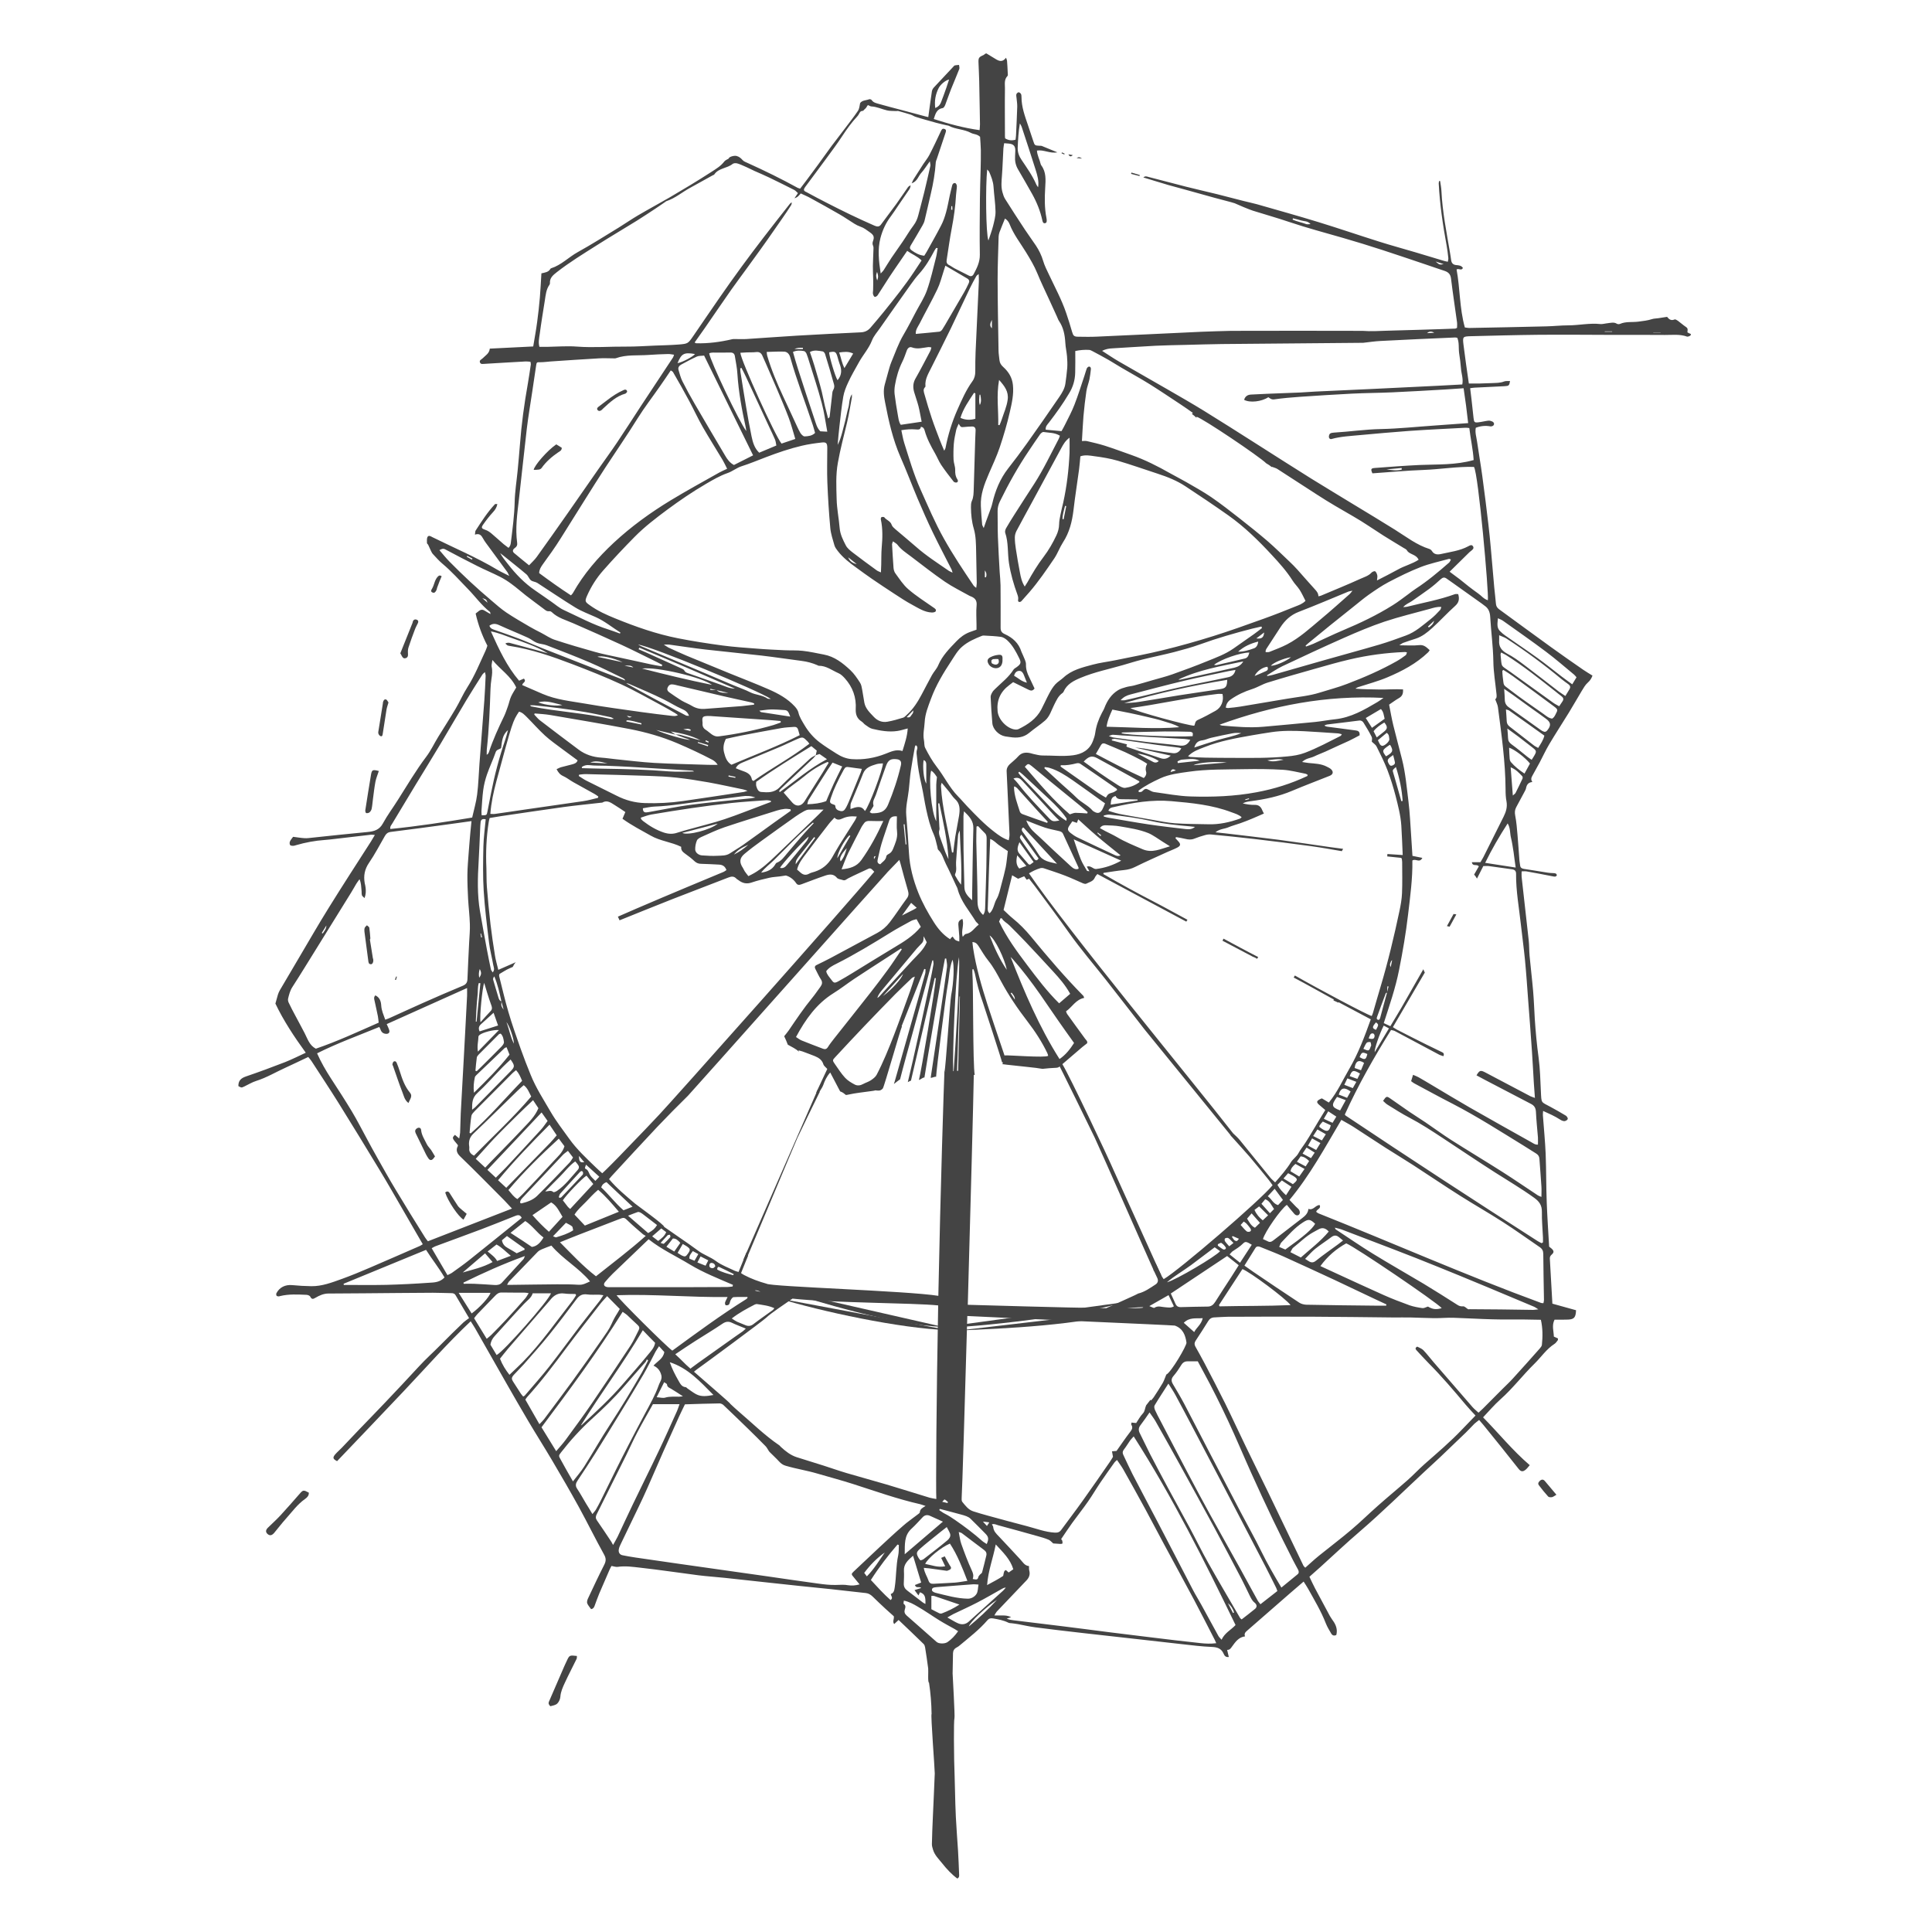 <svg xmlns="http://www.w3.org/2000/svg" xml:space="preserve" id="Capa_1" width="2500" height="2500" x="0" y="0" style="enable-background:new 0 0 2500 2500" version="1.1"><style>.st0{fill:#444}</style><path d="M1058.2 1409.9c-8.4 19.1-88 201.6-96.4 220.5 1.4-.7 2.8-1.3 4.3-1.9 5.4-12.3 60.4-144 65.8-156.2 2.2-5 26.2-54.2 28.7-59.1-.9-1-1.7-2.1-2.4-3.3zM1581.9 1217.3c13 6.9 26.1 13.7 39.1 20.6 2.1.7 4 1.7 5.7 2.8.5-.8 1-1.6 1.4-2.3-15-7.6-29.8-15.7-44.9-23.8-.4.9-.8 1.8-1.3 2.7z" class="st0"/><path d="M2183.5 430c0-2.2 1.3-4.8-1.6-6.7-3.7-2.5-7.1-5.5-10.7-8.2-1.3-.9-3.3-2.2-4.4-1.7-4.8 2.1-7.5-.8-9.6-3.4-4.3.7-8 1.2-11.7 1.8-2.6.4-5.3.3-7.7 1.1-5.8 1.9-11.8 2.5-17.8 3.3-7.9 1-16.1-.4-23.7 2.9-1.2.5-3.1.5-4.1-.2-3.9-2.4-7.8-1.1-11.7-.7-3.3.3-6.6 1.4-9.8 1.1-13.9-1.5-27.7 1.7-41.5 1.7-9.4 0-18.8 1.1-28.3 1.3-33.3.8-66.6 1.5-99.9 2.1-1.8 0-3.6-.5-5.5-.7-7-25-6.1-50.6-10.7-75 3-1.9 6.3 2.2 8.2-2-2.1-3.3-5.5-3.4-8.7-3.7-3.9-.4-5.9-2.4-6.5-6.2-.4-3.3-1-6.5-1.5-9.8-4.5-26.5-9.8-52.9-11.1-79.9-.2-4.3-1.1-8.6-1.7-12.9-.5 0-.9.1-1.4.1-.1 1-.4 2.1-.4 3.1 1.4 26.9 5.3 53.6 10.2 80.1 1 5.3 1.6 10.8 2.2 16.2.2 1.5-.3 3.1-.6 5-2.1-.5-3.7-.7-5.2-1.2-12.2-3.7-24.4-7.4-36.6-11-15.8-4.7-31.8-9-47.5-14-26.1-8.2-52-17.1-78.1-25.1-26.4-8.1-53-15.5-79.5-23.1-5.7-1.6-11.5-2.7-17.2-4.2-11.4-2.9-22.9-5.9-34.3-8.8-13.5-3.3-27.1-6.4-40.6-9.8-16.2-4.1-32.4-8.4-48.6-12.6-1.8-.5-3.9-1.5-6.4.7 11.3 3.4 21.7 6.7 32.3 9.8 5.9 1.7 41.7 11.3 49.3 13.6 10.8 3.2 35.4 9.3 36.6 10 2.5 1.3 19.5 8.4 23.5 9.6 15.7 4.9 31.6 9.4 47.3 14.7 22.8 7.7 46.1 13.8 69.2 20.5 17 4.9 33.9 10.1 50.8 15.6 18.6 6 37.1 12.4 55.7 18.6 8.3 2.8 16.5 5.7 24.8 8.4 4.9 1.6 7.9 4.2 8.6 9.9 2.3 19 5.2 37.9 7.8 56.8.3 2.4 0 5 0 7.1-1.3.6-1.7.9-2.2 1-15.1.5-30.2 1.1-45.3 1.5l-42.5 1.2c-10.7.3-21.5 1.1-32.2.2-1.8-.1-162.6-.2-170.4 0-12.8.4-25.5.6-38.3 1.2-45.1 2.1-90.1 4.3-135.2 6.3-8 .4-16.1.2-24.1.1-5.3 0-6.5-1.3-7.9-6.2-2.3-8.2-4.9-16.3-7.6-24.3-5.8-17.2-14.5-33.2-22.2-49.6-2.8-5.9-5.9-11.9-7.7-18.1-2.1-7.1-5.3-13.6-9.3-19.7-4.7-7-9.7-13.8-14.4-20.9-8.6-13-17.1-26.1-25.4-39.3-1.7-2.7-2.8-6-3.6-9.1-1.9-7-1.1-14-.6-21.1.9-11.8 1.2-23.6 1.9-35.4.1-2.3.7-4.5 1-6.7 2.5.2 4.4.3 6.3.5 6 .7 8.2 3.3 8.1 9.3-.1 2.4-.2 4.7-.3 7.1-.4 6 .7 11.6 3.8 16.9 6.2 10.6 12.3 21.2 18.3 31.9 6 10.8 10.6 22.1 13.2 34.2.4 1.8 1 4.1 3.5 3.6 2.4-.5 2.2-2.7 2.1-4.6 0-.7-.2-1.4-.3-2.1-2.6-13.1-2.4-26.3-1.6-39.5.6-9.9 1.4-19.8-5-28.5-.4-.6-.7-1.2-.9-1.9-1.3-5.8-4.5-11.2-4.8-17.4 8.8-1.4 16.6 4.1 26.4 2.3-7.7-3.2-13.9-5.8-20.2-8.3-.8-.3-1.9-.1-2.8-.2-6.3-.3-6.3-.4-8.3-6.5-2.2-6.7-4.5-13.4-6.7-20.1-4-11.8-8.4-23.6-8.4-36.4 0-1.4-.1-3-.7-4.1-.6-1-2.1-2.2-3.1-2.1-1 .1-2.5 1.5-2.8 2.5-.4 1.5 0 3.2.2 4.9.3 3.7 1 7.5.9 11.2-.4 12.5-1 25-1.6 37.5-.1 1.8-.4 3.6-.6 5.3-5.1 1.4-9.3.8-13.5-1.8-.1-1-.2-1.9-.2-2.8 0-20.6-.3-41.1 0-61.7.1-5.4-1.4-11.4 3.3-16.2.7-.7.4-2.7.3-4.1-.2-5.2-.5-10.4-.9-15.5-.1-1.1-.6-2.1-1.3-4-4.9 6.6-9.6 4.1-14.4 1.1-3.6-2.2-7.2-4.3-11-6.7-.3.1-1 .1-1.6.5-.6.3-1 1-1.6 1.3-6.8 3.1-7.3 3.8-7 10.8.3 7.8.7 15.6.9 23.4.3 12.5.5 25 .7 37.5.1 6.1.3 12.3.3 18.4 0 2.2-.3 4.5-.5 7.4-20.7-2.9-39.8-8.1-59.3-14.4 2.2-6.8 3.7-12.9 11.6-14.2 1.3-.2 2.6-2.5 3.2-4 2.6-6.7 4.8-13.6 7.5-20.3 3.5-8.8 7.3-17.4 10.7-26.2.6-1.5-.2-3.5-.3-5.3-1.8.2-3.6.2-5.4.6-.8.2-1.5 1.1-2.1 1.8-8.4 8.9-16.8 17.8-25.1 26.8-1.2 1.3-2.2 3.1-2.5 4.8-1.7 11-3.1 22.1-4.7 33.5-1.6-.4-2.5-.6-3.4-.8-10.7-2.9-21.4-5.7-32.1-8.6-9.6-2.6-19.2-4.9-28.7-7.7-3.3-1-6.9-1.6-9.1-5-.5-.7-2.3-1.3-3.1-1-4 1.6-9 1.1-11.8 5-.7 3.5-1 7.3-2.8 10-5.5 8.2-11.7 15.9-17.6 23.8-5.4 7.2-10.9 14.2-16.3 21.4-6 8.1-11.8 16.4-17.8 24.6-4.7 6.5-9.5 12.9-14.3 19.3-2.9 3.9-5.9 7.8-8.8 11.6-1.4-.5-2.3-.6-3.1-1-21.1-11.6-42.7-22.2-64.6-32.1-2.3-1.1-5.1-2-6.7-3.8-2.3-2.6-4.5-4.5-7.9-5.4-3-.8-9.9 1-10.2 3.4-1.9 1.2-4.4 2.1-5.7 3.8-4.2 5.6-10.1 9.2-15.8 12.9-9.3 6.1-18.7 11.8-28.1 17.6-8.9 5.4-17.8 10.7-26.7 15.9-13.7 7.9-27.6 15.4-41.2 23.4-8.3 4.9-16.3 10.4-24.5 15.5-17.7 10.8-35.3 22-53.4 32-11.7 6.5-21.1 16.6-34.2 20.8-.4.1-.9.4-1.1.8-2.4 4.3-6.8 4.7-11.6 5.8-.7 10.4-1.1 20.9-2 31.3-.9 10.6-2.1 21.1-3.5 31.6s-3.3 20.8-5.1 31.7c-19.1 1-37.6 1.9-56.2 2.8-.6 6.3-5.6 8.8-9.2 12.5-1.5 1.6-4.7 2.4-3.5 5.4 1.2 2.9 4 1.7 6.2 1.8.5 0 .9 0 1.4-.1 17.2-1 34.4-2.1 51.6-3 2-.1 4 .3 6.1.4.3 1.6.6 2.6.5 3.5-1.2 8.2-2.4 16.3-3.8 24.5-4.7 26.3-8.3 52.7-10.3 79.3-.9 11.3-1.9 22.6-3 33.9-1.3 13.4-3.5 26.8-3.8 40.2-.4 17.3-2.7 34.4-4.8 51.5-.3 2.8-.6 5.5-3.2 7.9-2.2-1.7-4.3-3.2-6.3-4.8-5.4-4.6-10.6-9.5-16-14-2.3-1.9-4.9-3.6-7.7-4.5-4.7-1.6-5.7-2.7-2.8-6.8 3.9-5.6 8.1-11 12.7-16 2.8-3 4.8-6.1 5.7-10.5-1.4 0-2.7-.4-3.1.1-9.7 10.3-17.3 22.3-25 34.1-.7 1.1-.5 2.9-.9 5.3 5.9-2 8.3.9 10.5 5 2 3.7 4.7 7.1 7.2 10.5 8.1 11.1 16.2 22.1 24.3 33.1.7 1 1.1 2.2 2.4 4.8-6.1-3.2-10.9-5.2-15.3-7.9-27-16.1-56-28.3-84.1-42.2-2-1-4.8-3-6.3-.4-1.2 2.1-.8 5.3-.8 8 0 .8 1.2 1.4 1.6 2.3 1.2 2.5 2.3 5.1 3.5 7.6.7 1.4 1.4 3 2.4 4.1 4 4.3 7.9 8.8 12.4 12.6 12 10 22.3 21.7 33.2 32.9 9.6 9.8 17.5 21.1 28.4 29.6.4.3.3 1.1.8 2.8-3.1-1.8-5.3-2.9-7.4-4.3-2.5-1.7-4.9-1.7-7.2-.1-1.7 1.2-3.2 2.6-4.7 3.7 3.4 15 8.5 28.7 15.2 41.6-.8 2.4-1.4 4.4-2.3 6.3-7.5 16-14 32.5-23.6 47.5-5.7 8.9-9.9 18.8-15.3 27.9-7.2 12.2-14.9 24.1-22.3 36.1-5.3 8.6-9.6 18-15.7 26-13.4 17.8-24.6 36.9-36.5 55.6-6.4 10.2-13.7 19.9-19.4 30.4-4.6 8.6-11.5 10.5-20.1 11.3-23.8 2.2-47.5 4.8-71.2 7.3-3.3.3-6.6.9-9.9.7-5.1-.3-10.2-1.2-15.1-1.8-1.6 2.3-3.3 4-4.1 6.1-.6 1.3-.5 3.3.2 4.5.4.8 2.4 1.1 3.7 1.1 1.4 0 2.8-.5 4.1-.9 12-3.5 24.3-5.8 36.9-6.7 4.2-.3 8.5-.8 12.7-1.3 15.7-1.8 31.4-3.7 47.2-5.5 1.3-.1 2.6.1 5.1.3-2 3.3-3.5 5.9-5 8.4-18.2 28.4-36.6 56.7-54.4 85.4-13.6 21.8-26.4 44.2-39.5 66.3-8.1 13.6-16.1 27.2-24.1 40.9-1.1 1.8-1.8 3.8-2.5 5.8-1 3.3-1.9 6.6-3.2 11.4 10.2 21.5 24.1 42.7 39.3 63.6-9.4 4.3-18 8.7-26.9 12.2-16.7 6.5-33.5 12.7-50.5 18.5-6.5 2.2-10 5.6-9.8 12.5 4 2.2 4 2.2 7.6.5 5.1-2.4 10-5.5 15.4-7.2 13.4-4.2 25.3-11.4 37.9-17.1 9.8-4.5 19.6-9.2 29.5-13.9 1.6 2 3.1 3.6 4.2 5.3 11.8 18.2 23.8 36.3 35.3 54.7 18 28.9 35.7 57.9 53.3 87 9.2 15.1 17.9 30.5 26.8 45.8l18 31.2c3.5 6 7 12.1 10.6 18.3-1.8 1-2.7 1.8-3.7 2.2-21.6 9.4-43.2 18.9-64.9 28.2-11.9 5.1-23.9 10.1-36.1 14.5-12.8 4.6-25.7 9.6-39.6 9.4-8.3-.1-16.5-.6-24.7-1.4-8.9-.8-16.4 2.8-20.4 10.5-.4.9-.3 2.3.2 3.2.3.6 1.6.8 2.4.9.7.1 1.4-.2 2.1-.4 11.4-2.8 23-2.1 34.5-1.6 1.6.1 4 1.1 4.6 2.3 1.8 3.8 3.7 3.3 6.7 1.5 5.1-3 10.4-5.4 16.5-5.5 15.4-.1 30.7-.1 46.1-.3 29.8-.2 59.5-.6 89.3-.7 8 0 16 .4 24 .5 2.2 0 4.2.5 5.4 2.6 5.6 9.5 11.2 19 17.5 29.7-2.6 2-5 3.5-7.1 5.4-9.9 9.5-19.7 19-29.3 28.8-9.5 9.7-19.7 18.7-28.9 28.8-14.2 15.5-28.6 30.7-43.1 46-11 11.7-22.3 23.1-33.4 34.7-7.7 8-15.3 16.1-22.9 24.1-2.8 2.9-5.9 5.5-8.5 8.5-3.6 4.3-3 6 2.4 8.8 28.7-30.1 57.4-60 85.9-90.2 28.7-30.3 56.2-61.7 87-90.8 2.1 3.4 4 6.1 5.6 8.9 13.1 23 26.1 46 39.2 68.9 9.8 17.2 19.7 34.4 29.8 51.5 10 16.9 20.5 33.4 30.5 50.3 11.9 20.1 23.6 40.3 34.9 60.8 11.1 20.3 21.3 41.1 32.5 61.3 2.9 5.1 2.7 8.6.3 13.4-7.4 14.5-14.3 29.3-21.2 44-.8 1.8-1.4 4.3-.8 5.9 1 2.6 3.1 4.8 5 7.5 2.2-.3 3.6-1.7 4.4-3.9 2-5.5 4-11 6.2-16.4 4.4-10.4 9-20.8 13.5-31.2.7-1.7 1.7-3.2 2.3-4.4 3 .5 5.6 1.5 7.9 1.2 10-1.5 19.9 0 29.7 1.1 25.1 2.8 50.1 6.6 75.1 9.8 11.2 1.4 22.6 2.1 33.8 3.3 19.9 2.1 39.9 4.4 59.8 6.5 12.4 1.3 24.9 2.7 37.3 4 13.4 1.4 26.8 2.7 40.1 4.1 15.2 1.6 30.4 3.4 45.6 5.1 3.4.4 6.1 2.1 8.6 4.5 5.4 5.3 10.9 10.5 16.4 15.6 3.8 3.5 7.7 6.9 11 9.9.7 3.8-2.1 6.7.5 10.1 1.9-1.7 3.6-3.3 5.7-5.3 11 10.5 21.8 20.7 32.4 31.1 1.1 1 1.6 2.8 1.9 4.4 1.4 9.1 2.9 18.2 4 27.3.4 3.4-.8 18.2 1.1 18.4 2 13.4 3.1 26.7 3.3 40.4-1.4.1 4.2 71.9 4.1 77-.7 19.1-1.7 38.2-2.5 57.3-.5 11.3-1 22.6-1.2 34-.1 2.5.8 5.1 1.5 7.5 2.1 7 7.4 12 11.8 17.5 5.8 7.3 12.1 14.2 19.6 19.7 2.8-1.5 2.4-3.7 2.3-5.8-.4-10.2-.8-20.3-1.4-30.4-.9-14.4-2.1-28.7-2.8-43.1-.6-11.3-.8-22.7-1.1-34-.4-13.2-.6-26.5-1.1-39.7-.1-3.3-.8-50.4.4-54.8.8-.3-2.4-57.2-2.4-57.6.1-8.7.3-17.5.5-26.2.1-3.3 1.6-5.8 4.7-7.4 1.5-.7 2.8-1.7 4.1-2.8 12.3-10.3 25.1-20.1 35.6-32.3 2-2.4 4.2-3.1 7.5-2.5 6.8 1.2 13.5 2.4 19.7 5.5 1.4.7 3.2.6 4.8.8 2.6.4 5.1.6 7.7 1.1 7.4 1.4 14.8 3.1 22.3 4.1 19.9 2.6 39.8 4.9 59.8 7.2 27.7 3.2 55.3 6.2 83 9.3 15.9 1.8 31.9 3.7 47.8 5.4 12.7 1.4 25.3 3 38.1 3.5 7.2.3 12.2 2.1 15.2 9 .9 2.2 2.5 4.6 6.6 4-.7-3.1-1.4-5.9-2.2-9.2 3.5.2 4.7-2 6.5-4.5 4.2-5.7 8.3-11.9 16.7-13-1.6-3.8.8-5.7 3.2-7.8 18.5-16.1 37-32.3 55.5-48.4 5.5-4.8 11-9.5 17.1-14.7 2.1 3.4 4.1 6.2 5.8 9.3 8.1 14.6 16.8 29 22.9 44.7 1.8 4.6 4.4 8.8 6.9 13.1 1.4 2.5 3.7 3.6 6.7 2 1.6-6.1.1-11.6-3.2-16.8-1.7-2.6-3.6-5-5.1-7.7-6.4-11.8-12.8-23.7-19.1-35.6-2.6-4.9-4.9-10-7.4-15.2 5.2-4.6 9.8-8.6 14.3-12.7 17-15.4 33.6-31.1 51-46 28.8-24.8 55.9-51.5 83.7-77.4 6.7-6.3 13.6-12.4 20.3-18.8 11.1-10.6 22.2-21.2 33.2-31.8 3.7-3.6 7.2-7.5 10.9-11.2 1.8-1.7 3.9-3.1 6.2-5 2.2 2.5 3.9 4.4 5.5 6.4 15.3 18.9 30.6 37.7 45.6 56.9 3.3 4.2 5.9 3.5 8.9 1.2 2-1.5 3.4-3.7 5.5-6-22.4-19.2-40.4-41.6-60.4-61.9 7.7-8.1 14.6-16.3 22.5-23.3 16-14.2 28.8-31.2 44-46.1 8.7-8.5 15.5-19 26-25.7 1.7-1.1 2.9-3 4.2-4.7.3-.4.1-1.3.2-2.3-1.7-.8-3.3-1.5-5.3-2.4-.2-7.2-2.9-14.4.9-21.9 6 0 11.9.2 17.7-.1 7.7-.4 9.8-2.9 10.1-12.1-9.9-2.8-20-5.6-30.6-8.5-1.1-19.7-2.2-39-3.3-58.4-.1-2.3.8-3.7 2.6-5.3 3.1-2.7 2.7-4.8-.4-7.6-1-.9-2.1-1.7-3.1-2.5-1.1-19.3-2.4-38.1-3.1-57-.8-21-.6-42-1.4-63-.7-16.8-2.4-33.5-3.6-50.2-.1-1.5.2-3 .3-5.4 8 3.6 15.2 6.8 22 11.2 1.7 1.1 3.8 2.1 5.7 2 1.5-.1 3.9-1.5 4.2-2.8.3-1.2-1.2-3.5-2.5-4.3-6.4-3.9-13-7.6-19.6-11.2-12.8-7-11.9-4.1-12.7-20.5-.7-14.4-1-28.9-2.9-43.1-2.3-16.9-3.9-33.8-5-50.8-.7-11.8-1.1-23.6-2.1-35.4-1.3-15.3-3.2-30.5-4.6-45.8-.6-6.6-.4-13.3-1.1-19.8-3-27.5-6.2-54.9-9.2-82.4-.2-2.2 0-4.5 0-7.1 2.5 0 4.7-.3 6.7.1 11.2 2 22.3 4.1 33.4 6.3 2.2.4 4.1 1.1 5.5-1.3-.4-2.5-2.2-2.7-4.2-2.8-2.6-.1-5.2-.2-7.7-.6-10.3-1.6-20.5-3.4-30.8-4.9-2.7-.4-4.4-1.5-4.8-4.2-.3-2.1-.7-4.2-.9-6.3-.9-11.1-1.5-22.1-2.5-33.2-.7-8.4-1.4-17-3-25.3-.8-4.1-.5-7.4 1.3-10.8 3.6-6.6 7.2-13.3 10.7-19.9.9-1.6 1.8-3.3 2.1-5.1.9-4.3 3-7.2 8.1-7.6-2.4-3.4-1.3-5.9.2-8.5 3.1-5.5 6.2-11.1 9.2-16.7 4.2-7.9 7.9-16.1 12.5-23.8 8.2-13.8 17-27.2 25.4-40.9 5.7-9.3 11-18.7 16.6-28 2.3-3.8 4.6-7.9 7.9-10.8 3-2.6 4.7-5.5 6-9-4.3-2.7-8.3-5-12.2-7.7-13.8-9.6-27.6-19.1-41.1-28.9-22.6-16.3-45-32.8-67.5-49.2-2.7-1.9-4-4.3-4.2-7.7-.5-6.8-1.5-13.6-2.1-20.4-1.6-17.2-3-34.4-4.5-51.5-.9-10.1-1.9-20.2-3.1-30.3-2.5-20.9-5-41.7-7.9-62.6-2-15-4.7-29.8-6.8-44.8-.8-5.7-2.8-11.4-1.6-17.6 6.3-2.4 12.5-3 19-1.8 1.3.2 3.5-.5 4.1-1.6 1.2-1.8.2-3.8-1.7-4.7-1.6-.7-3.5-1.3-5.2-1.1-4.2.5-8.3 1.6-12.5 2.1-5.3.7-6 0-6.6-5.5l-2.7-24.6c-.5-4.6-1.1-9.1-1.7-14 2.4-.3 4-.6 5.6-.7 13-.7 25.9-1.3 38.9-1.9 5.6-.3 6.2-.8 7.1-6.7-2.6.2-5.4-.3-7.7.6-5.2 2.1-10.6 1.8-16 2.1-5 .2-9.9.4-14.9.5-4.6.1-9.3 0-14.7 0-2.4-16.8-4.9-33.4-6.9-49.9-1.3-10.8-1-11 9.8-11.3 28.6-.7 57.1-1.5 85.7-1.8 31.6-.3 63.2 0 94.8.1 23.4 0 46.7-.1 70.1.1 9.6.1 19.4-1.3 28.8 2.1 1.2.4 3-.6 4.3-1.2.4-.2.4-1.2.8-2.1-1.6-.5-3-1.3-4.6-2.2zm-493.2-140c-5.8-2.2-12-3.3-17.7-5.8.2-.6.3-1.1.5-1.7 3.7 1 7.5 1.7 11.1 2.9 3.6 1.1 8 .3 11.6 4.6-2.6.1-4.2.5-5.5 0zm167.4 48.4c3.2 1.1 6.4 2.1 10.4 3.4-5.4.9-5.4.9-10.4-3.4zm-540.8-147.3c.4-10.3 1-20.6 2.8-31.4.8 1.4 1.8 2.8 2.3 4.3 6.1 18.6 12.3 37.1 18.1 55.7 2.2 7.1 4.5 14.4 3.2 22.6-.8-1.1-1.7-2.1-2.2-3.3-5-11.6-12.3-21.8-19.2-32.1-3.3-4.8-5.2-9.9-5-15.8zm-102.2-77.3c2.5-4.7 8.9-10 13.4-10.9-1.2 3.8-2.3 7.2-3.5 10.6-2.3 6.4-4.5 12.8-7 19.1-1.2 3-3.3 5.5-7.4 7.2-1.2-9.6.4-18 4.5-26zm641.2 316.8c-3.1.2-6.2.4-9.3.5 3-2.7 6.2-2.4 9.3-.5zm-464.6 51.6c.3-9.2.1-18.4.1-28 6.2-1.3 12.2-1.8 18.2-1.4 1.3.1 2.6.9 3.9 1.5 7.1 3.8 14.2 7.5 21.1 11.5 5.7 3.3 11.2 6.9 16.9 10.2 12.2 7.2 24.6 13.9 36.6 21.4 13.6 8.5 26.8 17.5 40.2 26.3 4.9 3.2 9.6 6.6 15.3 10.6-.4.5-.9.9-1.3 1.3 2.1 1.6 4.1 3.2 5.8 4.9l.3-1.2c7.8 2 81 51.2 90.2 60.3 2.5 1.3 4.9 3 7.2 4.9v-.5c3.1 1.2 5.4 1.7 7.2 2.9 17.2 11.1 34.4 22.2 51.6 33.4 15.2 9.9 30.9 18.9 46.7 28 13.3 7.6 25.9 16.5 38.8 24.7 8.6 5.4 17.3 10.6 26 15.9 1.6 1 3.7 1.8 4.5 3.3 1.7 3 4.6 3.9 7.3 5.3 3 1.4 5.9 2.9 7.8 6.8-8.4 5.5-18.2 7.8-26.7 12.6-8.6 4.8-17.5 9.2-27.2 14.2.2-2.8.8-4.8.4-6.6-.4-1.9-1.3-4.1-2.7-5.2-.8-.6-3.7.5-4.7 1.6-4 4.4-9.7 5.9-14.7 8.2-16.7 7.6-33.8 14.5-50.8 21.7-.8.4-1.8.4-3.3.8 0-3.9-2.1-6.4-4.5-9-7.7-8.3-15-17-22.6-25.4-3.3-3.7-6.8-7.2-10.4-10.6-9.4-8.9-18.7-18.1-28.5-26.6-11.8-10.1-24-19.8-36.2-29.4-11.9-9.3-23.8-18.6-36.3-27.2-10.5-7.2-21.7-13.3-32.7-19.7-6.7-3.9-13.7-7.3-20.5-11.2-16.2-9.2-32.8-17.6-50.4-23.8-11.3-4-22.6-8.2-34.1-11.9-7.6-2.4-15.5-4.2-23.2-6-1.9-.5-4.1-.1-6.6-.1.7-10.7 1.1-21.5 2-32.3 1-10.8 2.2-21.6 3.8-32.4.8-5.1 2.8-10 3.9-15 .9-4.3 1.4-8.8 1.9-13.2.2-1.8-.6-3.6-2.6-3.4-1 .1-2.4 1.5-2.8 2.6-1.2 3.1-1.9 6.3-3 9.4-4.2 12.5-8.1 25.1-12.9 37.4-3.4 8.8-7.9 17.1-12.1 25.6-1.4 2.9-3.1 5.8-4.6 8.5-7.1-.6-13.7-1.2-20.5-1.9-.3-4.6 2.4-6.8 4.3-9.3 9.2-12 18-24.2 25.7-37.2 5.3-8.4 8-17.5 8.2-27.3zM1851.4 801c-10.2 8-19.8 16.9-32.3 21.4-11.3 4.1-22.6 8.3-34.2 11.7-24.5 7.2-49.1 13.8-73.6 20.8-21.4 6.1-42.7 12.2-64 18.3-2.4.7-4.9 1.1-7.4 1.6l-.4-1c6.6-3.9 12.9-8.4 19.8-11.7 26.5-12.5 53-24.9 79.7-36.7 17.2-7.6 34.7-15 52.5-21 19.2-6.4 39-11.1 58.5-16.5 4.7-1.3 9.4-3 15.1-2.5-.6 1.6-.8 3.1-1.6 3.9-3.7 4.1-7.7 8.2-12.1 11.7zm4.3 2.3c-.9 4.2-3.8 6.5-6.8 8.7-.4-.4-.7-.8-1.1-1.3 2.7-2.4 5.3-4.9 7.9-7.4zm-43.3 306.7c.4 0 .8.5 1.5.9.1 1.4.5 3 .5 4.6 0 13.5.4 26.9-.2 40.3-.3 7.7-1.7 15.4-3.3 23-7 33-14.8 65.8-24.5 98.2-3.4 11.3-6.6 22.6-9.9 34-.4 1.3-1 2.5-1.5 3.7-5.5-1.2-69-35-99.4-52.4-.5.9-1.1 1.7-1.6 2.6 17.5 9.2 34.6 19 51.9 28.4-.1.4-.2.9-.4 1.3 1.5.6 3 1.3 4.5 2 .5.2.9.5 1.4.8.3-.2.5-.4.8-.5 13.6 7.2 27.4 14.5 41.6 22.1-8.1 22.5-16.2 44.2-27.9 64.2-8.4 14.3-15.1 29.8-26.4 43.5-3-1.8-5.7-3.4-8.6-5.2-.2 0-.8-.2-1.1 0-6.9 3.2-7.1 4.8-1.2 9.5 2 1.6 3.9 3.3 6.3 5.4-3 5-5.8 9.5-8.6 14.1s-5.5 9.3-8.3 13.9c-2.8 4.6-5.5 9.3-8.5 13.8-3 4.7-6.7 9.1-9.3 14-2.5 4.7-7.1 7.4-9.8 11.8-2.7 4.6-6.1 8.9-9.4 13.1-3.3 4.2-7 8.2-11 12.9-2.3-2.3-4.5-4-6.2-6.1-13.1-16.1-26.1-32.3-39.3-48.4-2.7-3.3-5.8-6.1-8.9-9-54.4-69.9-213.9-262.4-264.1-336.4 4.7-2.8 9.5-5.2 14.7-6.7 1.4-.4 3.3-.3 4.7.2 9.2 3.1 18.4 6 27.4 9.5 7.9 3 15.5 6.7 23.3 10 1.2.5 3 .9 4 .4 4-2.1 9-2.9 11.1-7.9.7-1.7 2.1-3.1 3.3-4.6 39.1 20.9 77.2 41.3 115.1 61.6.4-.8.9-1.7 1.5-2.4-14.3-7.6-28.4-15.6-42.7-23-22.4-11.6-44.5-23.6-66.2-36.2.2-.8.2-.8.3-1.5 8.9-1.3 17.8-2.8 26.8-3.7 5-.5 9.4-1.7 14-4 13.7-6.8 27.7-12.9 41.6-19.3 4.3-2 8.8-3.5 12.9-5.7 4.7-2.5 4.8-4.6 1-8.6l-3.3-3.6.8-1.4c4 .7 8 1.3 12 2.3 4 1 7.7 1.3 11.7-.3 4.5-1.8 9.2-3.3 13.9-4.6 2.4-.7 5.1-1 7.6-.8 18.6 1.8 37.1 3.6 55.7 5.8 24.8 2.9 49.7 6 74.4 9.4 13.1 1.8 26.1 4.2 39.2 6.4.6-1 1.1-2 1.7-3-5.8-.7-11.5-1.5-17.3-2.3-22-3.1-43.9-6.5-65.9-9.4-22.9-3-45.9-5.5-68.9-8.3-3.9-.5-7.7-.8-13.1-1.4 5.7-4.6 11.4-4.3 16.2-6.3 5.2-2.2 10.8-3.6 16.1-5.5 5.1-1.8 10.2-3.8 15.2-5.9 4.9-2 9.8-4.3 15.2-6.6-1.1-2.1-1.7-3.1-2.1-4.2-1.8-4.6-4.7-7.2-10.1-7-5 .1-10.1-.7-15.2-1.9 3.4-1.9 6.9-2.4 10.5-2.9 18.3-2.4 36.2-6.1 53.4-13.4 16.1-6.8 32.4-12.9 48.6-19.4 4.5-1.8 5.3-5.3 1.6-8.7-1.5-1.4-3.6-2.2-5.4-3.2-7.3-3.8-15.3-3.9-23.3-4.7-2.5-.2-4.9-.8-8.6-1.3 5-4.9 10.7-4.9 15.4-7.1 4.9-2.4 10-4.2 14.9-6.4 5.2-2.3 10.3-4.8 15.4-7.1 4.9-2.3 9.9-4.4 14.8-6.7 4.8-2.3 9.6-4.9 13.9-7.2.6-5.1-2.1-6-5.5-6.4-12.1-1.6-24.3-3.2-36.4-4.8-1.1-.2-2.3-.4-3.6-1.6 1.1-.4 2.2-1 3.3-1.2 13.8-1.7 27.7-3.3 41.5-5.1 2.9-.4 4.7.9 5.9 2.9 3.7 6 7.4 12 10.5 18.3.9 1.8.1 4.4.1 6.1 2.2 2.2 5 3.8 6.2 6.3 5 10.1 10.2 20.3 14.2 30.9 4.1 10.8 7.5 21.9 10.4 33 3.2 12.6 6.5 25.2 7.4 38.2.8 12.4 1.2 24.9 1.8 38.3-6.8-.5-13.4-.8-19.8-1.3-.1 1-.1 2.1-.2 3.1 5.7.6 11.5 1.2 17.3 1.8zm-11 132.5c-.7 3.3-1.1 5.7-1.8 8.9-2.1-3.7-.1-5.7.7-8 .1-.1.3-.2 1.1-.9zm-4.6 34c-.6 2.4-1.3 4.8-1.9 7.2.1-2.5.3-4.9.4-7.4.5.1 1 .2 1.5.2zm45.4 384.7c-21.9-13.1-44.1-25.6-65.8-39-16.3-10-32-20.9-48-31.4-.3-.2-.4-.8-1.1-2.2 3.2.8 5.9 1.3 8.4 2.2 13 4.9 26 9.9 39 14.9 19.4 7.4 38.8 14.8 58.1 22.4 18.2 7.2 36.3 14.6 54.5 22 12 4.9 24 9.9 36 14.9 20.7 8.6 41.4 17.3 62 26 1.4.6 2.6 1.6 5.3 3.3-3.3.3-5 .7-6.7.7-14.1-.2-28.3-.5-42.4-.6-13.2-.2-26.4-.2-39.7-.3-.7 0-1.6.3-2.1 0-2.2-1.2-4.4-3.9-6.4-3.7-2.9.2-4.9-.3-7.1-1.7-14.7-9.3-29.2-18.6-44-27.5zm23.4 31.5c-7.1 2.2-11.8 1.6-17.8-2-2.8.8-5.1 2.3-7.2 2-5.6-.8-11.2-1.8-16.5-3.6-11.3-4.1-22.6-8.4-33.6-13.3-20.5-9.1-40.8-18.6-61.1-27.9-6.6-3-13.2-6.1-20.8-9.6 9.4-12.9 20.5-22.2 33.4-29.4 11.7 4.7 115.8 75.3 123.6 83.8zm-133-91.8c1.6 1.3 3.2 2.6 5.3 4.3-2.5 1.9-4.4 3.5-6.5 5-9.4 7-19.2 13.6-28.3 21-3.8 3.1-6.5 2.8-10 .5-1.1-.8-2.3-1.5-4.3-2.7 4.6-4.7 8.5-9.3 13.2-13.1 6.6-5.3 13.8-9.8 20.5-14.9 3.6-2.8 6.7-2.9 10.1-.1zm-49.3 26.3c-4.8-2.5-8.8-4.5-13.5-6.9 1.4-2.3 2.1-4.7 3.7-5.9 8.7-6.8 16.4-14.8 26.2-20.1 2.1-1.1 4.1-2.2 6.2-3.4 5-2.9 9.3-1.9 13.5 2.7-10.6 12.8-23.7 22.5-36.1 33.6zm-20.1-10.3c-2.2-.9-4.6-2-7.9-3.4 1.1-2.3 1.5-4.5 2.9-5.9 8.8-9.1 17-18.9 27.8-25.8 7.1-4.6 9.3-4.4 15.8 1.8-4.1 7.1-13.7 15.5-38.6 33.3zm-3 8.7c22.6 10.2 45.1 20.6 67.5 31 17.3 8.1 34.5 16.4 51.7 24.5 4.8 2.3 9.7 4.6 14.6 6.8-.1.5-.2 1.1-.3 1.6-5.1 0-10.3.1-15.4 0-29.3-.3-58.5-.6-87.8-1.2-3.1-.1-6.7-1-9.3-2.7-19.9-13.1-39.7-26.4-59.4-39.8-3.7-2.5-7.3-5.1-11.5-8.1 4.9-7.8 9.5-15.3 14.2-22.8 1.6-2.5 3.8-2.3 6.2-1.4 9.9 4.1 19.9 7.8 29.5 12.1zm-196.4 217.8c2.4 3.6 1.2 6.2-1.3 9.4-6.3 8.2-12.1 16.8-17.7 24.7-2.5.2-4.2.3-5.9.5.4 2.1.8 4.2 1.3 7.1-.9 1.5-2.2 3.8-3.6 5.9-11.8 17.1-23.6 34.2-35.7 51.1-9 12.7-18.5 25-27.7 37.6-2.2 3-4.5 3.7-8.4 3.5-12.4-.7-23.9-5.2-35.7-8.3-16.9-4.3-33.7-9-50.6-13.6-6.4-1.7-12.7-3.6-19-5.6-6.4-2-10.3-7.4-14.3-12.3-1-1.2-.9-3.6-.8-5.4.7-10 4-117.3 7.3-235.1 40.4 2.2 267.3 11.9 268.5 12.4 10.4 3.7 13.7 12.2 15.1 22 .5 3.8-19.9 38.6-26.1 41.4-1.8 4.3-2.9 7.9-4.7 11-3.7 6.3-7.7 12.4-11.7 18.5-.9 1.3-2 2.4-3.4 4-.2-.3-.5-.6-.7-.9-1.9 2.4-3.7 4.8-5.6 7.2-1.6 3.4-1.4 7.6-4.3 10.6-3.4 3.5-5.7 8.1-8.6 12.3-1.9-.2-3.9-.4-6-.6-.1 1.3-.6 2.2-.4 2.6zm-294.1 189.4c-.5-8.7 4.8-13.6 11.8-19.7 3.8 12.5 7.1 23.6 10.5 34.7-3.2 1.3-5.7 2.2-8.1 3.2 1.6 5 6 1.2 8.1 3.9-2.6.8-5 1.6-8.6 2.7 1.9 2.6 3.2 4.4 5.1 6.9.9-2 1.4-3 1.9-4.1 6 2.1 7.5 5.3 7.1 15.1-1.3-.7-2.5-1.2-3.5-2-6.6-5-13-10.1-19.6-15-3.3-2.4-5.1-5.2-4.9-9.5.2-5.4.5-10.9.2-16.2zM898 1775c1.2-.9 2.3-2 3.6-2.9 10.6-7.5 86.3-63.4 90-67.1 5.4-5.4 24.8-18.2 33.9-24.6 52 5.7 156.6 5.5 188.5 8.8-2.3 118.9-3.1 239.6-2.4 250.5-3.8-.7-6.3-1-8.7-1.7-18.5-5.6-36.9-11.5-55.5-17-17.2-5.1-34.5-9.7-51.7-14.8-10.2-3-20.2-6.6-30.3-9.8-11.5-3.6-23-7.1-34.5-10.8-8-2.6-14.4-7.7-20.5-13.3-.7-.6-1.2-1.5-1.9-2-19.2-13-35.7-29.4-53.3-44.4-3.3-2.8-6.5-5.9-10.3-9.4 1.2-.1-28.4-25.2-46.9-41.5zm-100.1-99c47.8-1.7 95.1 3 143.6 2.3-1.4 3.1-2.7 5.1-3.3 7.2-.3 1.1.4 3.5.9 3.5 1.4.2 3.5-.1 4.2-1 1.2-1.6 1.2-4 2.3-5.8.8-1.5 2.3-3.6 3.7-3.7 6-.4 12-.2 17.9-.2.1.7.2 1 .1 1.1-.4.5-.9 1.1-1.4 1.5-33 20.6-64.3 43.7-95.9 66.8-6.9-4.5-69.5-66.8-72.1-71.7zm49.8 61.6c-.9 6.4-5.6 11-9.5 15.8-10.3 12.6-21.1 24.7-31.7 37-16.5 19.2-35.1 36.2-53.6 53.4-.3.3-.8.4-1.2.6 25.7-41.3 54.8-80.3 80.1-123.1 5.5 5.8 10.5 10.9 15.9 16.3zm-240.8-256.4c-.3-5.7 1.4-10.2 5.8-14.4 19.2-18.2 37.9-36.8 56.9-55.3 2.5-2.5 5.2-4.7 8.1-7.3 5.1 3.8 6.9 9.4 9.7 14.7-23.2 27.2-49.2 51.2-74 76.5-4.8-2.4-6.8-5.4-6.1-10.1.1-1.2-.3-2.7-.4-4.1zm49.7-646.1c1 .5 2.3.6 3.4.8 27.9 4.3 54.4 13.5 80.6 23.5 21.4 8.2 42.7 16.6 63.4 26.2 18.4 8.5 36 18.7 53.9 28.2 5.2 2.8 10.3 5.8 15.4 8.8 1.2.7 2.2 1.5 4 2.8-3.1 1.6-5.6 1.1-8 .9-12.9-1.5-25.8-3-38.6-4.8-24.5-3.5-49.1-6.7-73.5-11-18.5-3.2-37.5-5-55.1-12.6-8.8-3.8-17.6-7.7-26.3-11.4.1-3.3 6-4 2.2-8.4-1.8.8-3.6 1.6-6.3 2.7-15.7-18.4-25.9-40.2-36.5-63.8 10.2 2 18.1 5.4 26.2 8.3 8 2.8 16 5.6 23.9 8.7 8.1 3.2 16 6.7 23.6 11.4-3.5-1-6.9-2-10.4-3-13-3.5-25.9-7.1-38.9-10.5-1.7-.4-3.5-.3-5.7.8 1 .8 1.7 1.8 2.7 2.4zm157.3 49.8c15.1 6.6 30.3 12.9 45 20.2 8 3.9 15.5 8.8 23.7 12.4 3.5 1.5 7.2 3.6 9 8.8-1.9-.2-2.9 0-3.6-.3-26-13.6-52-27.3-77.7-41.8 1.3.1 2.6.2 3.6.7zm-5.8-23.5c5.1-.3 8.7-.6 11.4 2.3-3.3-.7-6.6-1.4-11.4-2.3zm232.3-407.1c1.2.2 2.6 2 3.2 3.3 1.4 3.3 2.3 6.7 3.4 10.1 5.6 18 11.6 35.9 16.4 54.1 3.2 11.8 4.7 24 7.1 36.8-3.7-.2-6.3-.4-9-.5-4.5-4.4-5.7-10.4-7.6-15.8-7.3-21.7-14.4-43.4-21.4-65.2-2.3-7.1-4.3-14.3-6.4-21.7 5.1-2.3 9.7-1.9 14.3-1.1zm-12.5-2.6c3.7-1.8 7.4-1.9 11.1-1.6v1.6h-11.1zm267.4 372.4c2.8.4 5.7 2.4 7.9 4.3 7.1 6.5 11.5 14.9 15.7 23.4 2.8 5.7 2 7.5-3.1 11.3-1.5 1.1-3.4 2-4.4 3.5-6.1 9.7-15.1 16.5-23.1 24.3-1.5 1.5-3.2 3-4.2 4.8-1.1 1.9-2.3 4.2-2.2 6.3.5 11.3 1.2 22.6 2.2 33.9.7 7.9 8.5 15.6 16.7 17 2.1.4 4.2.6 6.3.9 8.9 1.4 17.3.7 24.7-5.5 6.7-5.6 14.1-10.3 20.6-16 6-5.3 8.1-13.2 11.6-20.1 2.9-5.7 5.3-11.6 10.8-15.4.6-.4 1.1-1 1.4-1.6 4.3-10 13.1-14.3 22.4-18.2 17.5-7.3 36.1-11.1 54.2-16.3 8.4-2.4 16.7-5.1 25.2-7.2 13.7-3.4 27.6-6.2 41.3-9.7 11.4-3 22.8-6.1 33.9-10.1 22-8 44.4-14.4 67-20.2 4-1 8.1-1.9 12.1-2.8.2.7.5 1.3.7 2-3.3 2.5-6.6 5.2-10 7.6-9 6.4-18.2 12.7-27.2 19.1-10.4 7.2-22.2 11.5-33.8 16.2-14.8 6.1-29.9 11.6-45 17-8.2 2.9-16.7 5-25 7.4-8.2 2.4-16.3 4.8-24.5 7-3.4.9-7 1.1-10.3 2.1-3.6 1-7.3 2.1-10.4 4-8.8 5.4-14.1 13.6-17.7 23-.8 2.2-2.1 4.2-3.2 6.3-4.3 8.2-7.4 16.8-8.7 26.1-.5 3.5-1.6 6.9-2.9 10.2-4.4 11.7-13.9 17-25.5 18.6-13.3 1.8-26.7.2-40 .3-3.9 0-7.9-1.2-11.8-2-1.4-.3-2.7-.8-4.1-1.1-5.9-1.2-11-.7-15.4 4.3-3.2 3.7-7.3 6.7-10.9 10.1-2.7 2.5-4.2 5.6-4 9.4.5 10.1 1 20.3 1.4 30.4.8 17 1.6 34 2.3 51 .1 2.5-.6 5-1 7.6-7.5-2.4-13.1-6.6-18.7-10.9-12.8-9.8-23.9-21.4-35-33-4-4.2-7.8-8.8-11.9-12.9-11.2-11.4-18-26-27.7-38.4-5.8-7.5-10.4-15.7-14.7-24.1-1.7-3.3-1-6.9-1.7-10.1-1.6-8 .5-15.5.9-23.2.5-10.8 4.5-20.5 8.2-30.5 6.5-17.7 16.2-33.6 26.4-49.1 4.2-6.3 7.9-13.2 14-18.4 7.5-6.5 16.3-10.2 25.2-13.8.9-.4 1.9-.6 2.8-.5 7.5.4 14.9.7 22.2 1.7zm-20.9-77.1v-8.9c2.4 3.4 2.4 6 1.5 8.9h-1.5zm101.5-97c-1.2 5.3-2.6 10.5-3.6 15.8-.8 4.1-1.8 8.4-1.8 12.6-.1 5.1-1.4 9.8-3.5 14.3-4.6 9.8-10 19.2-16.6 27.9-7.9 10.3-14.5 21.4-20.8 32.7-1 1.7-2.1 3.4-3.6 5.7-3.9-6.2-5.1-12.2-6.2-18.1-2-10.2-3.7-20.4-5.3-30.7-.8-4.9-1.3-9.9-1.3-14.8 0-2.7.8-5.7 2-8.1 6.8-12.9 13.9-25.7 20.9-38.6 12.4-23 24.8-46 37.3-69 2.5-4.6 5.1-9.4 10.6-13.3 0 7.4.2 13.5 0 19.6-1 21.7-3.5 43-8.1 64zm3.8 4.9c-1.1 5.7-2.3 11.4-3.4 17.1-.5-.1-.9-.2-1.4-.3-.1-5.9 2-11.4 3.3-17.1.5.2 1 .2 1.5.3zm-9.8-86.8c-10.2 19.4-19.6 39.3-31.5 57.8-8.6 13.3-17.2 26.5-25.7 39.9-3.7 5.8-7.3 11.6-10.7 17.5-1 1.7-1.8 4.3-1.3 6 4.4 12.8 2.9 26.2 4.9 39.3 2.2 14.1 6.1 27.6 11 41 .7 1.9 1.2 4 .9 5.9-.2 1.6-.4 3 1.2 3.4.9.3 2.4-.3 3-1 3.5-3.8 6.9-7.7 10.3-11.6 11.9-13.8 22.1-28.8 32.3-43.8 4.3-6.4 6.9-14 11.1-20.5 8.4-12.8 11.9-27 13.7-41.9 2-17.6 4.9-35.1 7.2-52.6.8-5.6 1.1-11.2 1.7-17 6.2-2.2 12.2-1 17.8-.2 10.3 1.3 20.6 3 30.6 5.9 17.4 5.1 34.5 11.2 51.7 16.8 12.6 4.1 24.9 9 35.9 16.3 18.7 12.3 37.3 24.8 55.6 37.7 20.7 14.7 38.8 32.4 55.9 50.9 9.8 10.5 19.4 21.2 27.2 33.5 2.6 4.2 6.3 7.6 9 11.8 2.9 4.5 5.1 9.5 7.6 14.3-4 4.1-8.6 5.5-12.8 7.2-13.6 5.5-27.2 10.9-40.9 15.8-21.8 7.8-43.5 15.7-65.6 22.6-21.4 6.7-43 12.8-64.7 18.1-20.6 5.1-41.5 8.9-62.3 13.2-9.7 2-19.7 3.1-29.2 5.7-13.4 3.6-27.1 6.8-37.8 16.8-3.3 3-7.3 5.3-10.3 8.5-3.1 3.4-5.6 7.5-7.8 11.6-3.7 6.9-6.8 14-10.4 20.9-6.4 12.3-17.4 19.6-29.4 25.5-1.4.7-3.3.8-4.8.6-10.5-1.4-21.4-12.9-22.4-23.6-1.4-14.1 3.6-25.3 15-33.8l5.1-3.9c6.4 3.1 13.2 6.4 19.9 9.8 2.7 1.3 5.3 2 7.8-1.6-2.2-4.6-4.4-9.5-6.8-14.4-2.7-5.3-4.5-10.6-4.3-16.8.1-3.7-2.2-7.5-3.6-11.2-.6-1.8-1.7-3.4-2.3-5.2-3.5-11.2-11.4-18.2-21.6-22.8-3.8-1.7-5.3-3.9-5.3-8 .1-18.4 0-36.8-.1-55.2-.1-5.7-.7-11.3-1.1-17-.8-15.1-1.8-30.2-2.3-45.3-.4-11.1-.2-22.2-.4-33.3-.1-4.6 1-8.8 3-12.9 11.1-22.7 23.4-44.7 37.6-65.7 4.7-7 9.4-14.1 14.3-21 1-1.4 3.1-3.2 4.3-3.1 7.1 1.1 14.6.6 21.4 4.8-.4 1.3-.9 2.9-1.6 4.3zm295.6 265.7c-7.3 3.8-15.1 6.6-22.7 9.7-1.4.6-3.2.3-5 .4-.6-3 1.3-4.7 2.4-6.6 5.5-8.5 11.1-17 16.6-25.5 5.9-9.1 13.4-16.1 23.9-20.1 21.6-8.3 42.8-17.4 64.2-26.2 1.2-.5 2.5-.5 5.2-1.1-1.8 2.1-2.5 3.3-3.5 4.2-12.6 11.1-25 22.3-37.9 33-13.8 11.6-27.1 23.8-43.2 32.2zm5 16.6c-6.1 5.3-20.4 11.2-26 11.1 2.7-3.7 16-9.5 26-11.1zm-130.2 180.2c-15.7-.5-31.4-3.6-47.1-5.7-2.2-.3-4.3-1.6-6.4-2.7-4.2-2.2-5.2-1.9-9.1 2-.8.8-2.7.6-4 .8-.2-.6-.3-1.2-.5-1.9 8.7-6.5 18.3-11.4 28.1-15.9 11.8-5.4 24.4-6.8 37.1-8.6 23.7-3.4 47.6-2.8 71.5-3.3 16.7-.3 33.5-.2 50.2.8 9.8.6 19.4 3.3 29.1 5.1 1.1.2 2 1 3 1.5-.3.8-.4 1.4-.6 1.5-21 9.9-43 16.8-65.8 21-28.4 5.3-56.9 6.3-85.5 5.4zm76 3.5c-1.6.4-3.2.8-4.7 1.2l-.3-.9c1.6-.5 3.2-.9 4.8-1.4.1.5.1.8.2 1.1zm-206.6 93.3c-1.4-.3-2.9-.1-3.2-.7-2.8-4.9-5.9-9.6-8-14.8-3.3-8.3-6-16.8-9.1-25.8 20.4 9.2 40.5 18.2 61.4 27.6-10.5 5.9-21.1 9.4-32.4 10.8-4 .3-6.7-4.9-12.1-3.1 1.2 2 2.1 3.7 3.4 6zm100.3 531.9c9.7-8.3 20.8-14.6 31-22.1 10.2-7.6 20.3-15.2 30.8-23.2l7 5c-5.3 6.6-57.5 37.5-68.8 40.3zm2.1 16.6c2.5 5.3 4.6 9.8 6.9 14.5-3.9 2.4-7.4 1.4-10.9 1.2-4.8-.2-9.5-2.5-14.3.7-1 .6-3.5-1.1-6.6-2.2 8.9-5.1 16.5-9.4 24.9-14.2zm63.8-64v-1.9c1.6-.6 3.7-2.2 4.6-1.6 2.2 1.4 4.2 3.5 5.6 5.8 1 1.6-1.5 3.5-3.5 2.4-2.4-1.3-4.5-3.1-6.7-4.7zm9.2-5.8c-.6-.9-.5-3.3.1-3.6 1.2-.7 3.3-1 4.3-.4 2.2 1.5 4 3.7 6.6 6.3-2.3 1.8-3.7 2.9-5.5 4.3-2-2.3-4-4.3-5.5-6.6zm9-5.5c.3-.4.7-.7 1-1.1 2.5 1.1 4.9 2.2 8.1 3.5-1.3 1.3-2.1 2.9-2.9 2.9-3.6 0-4.4-3.3-6.2-5.3zm.7 18.7c4.8-3.2 9.7-6.1 13.8-10.3 2.9-2.9 4.6-2.3 11.2 1.7-4.9 7.5-9.8 15.1-15.2 23.3-4.9-3.9-9-7.2-13.5-10.8 1.6-1.6 2.5-3 3.7-3.9zm10.6-34.2c1.6-1.8 2.7-3 4-4.4 1.3.9 2.5 1.6 3.5 2.6 1.7 1.9 3.4 3.9 4.9 6 1 1.4 1.6 3.4-.3 4.3-1.2.6-3.5.5-4.4-.3-2.8-2.4-5.1-5.3-7.7-8.2zm8.3-8.2c2.2-2.6 3.9-4.5 5.9-6.8 3.8 4.4 7 8 10.8 12.3-2.4 2.3-4.5 4.3-6.5 6.3-5.3-2.7-7.3-7.3-10.2-11.8zm-107.9 78.3c-.9-1.4-2.1-2.8-2.8-4.4-2.6-5.4-5.1-10.7-7.7-16.1-.7 2.9-1.6 5.8-2.7 8.6.1.1.1.2.2.4l4.8 10.2c1.5 3.3.6 6.2-2.2 8.1-7.2 4.7-14.2 9.8-22.8 11.9-1.2 1.1-29.5 13.5-41.2 18.9-59.4-.8-155.8-3.8-179.1-4.4 3.6-127.9 7.2-263.7 7.8-297.6l1.2.3c-2.6-13.4-1.7-117.4-3-130.9-.2-2 0-3.9 0-5.9.4-.1.9-.1 1.3-.2.7 1.9 1.5 3.7 1.9 5.7 2.6 12.7 5.8 25.2 10.3 37.4.8 2.2 24.6 74.9 24.8 77.3.4.2.8.4 1.3.5-.3.7-.6 1.3-.9 2 .3.1 3.1.4 7.2.9h.1c13.3 1.5 40.3 4.2 41.2 4.7 1.2.1 2.3.3 3.5.5 5.7-.6 11-1.1 16.3-1.3 2.2-.1 4-.1 5.8-1.7 9.8-8.5 19.7-16.9 29.5-25.3 1.9-1.6 4-3.1 6.1-4.8.9-2.7-1.3-4.1-2.6-5.9-7.8-10.7-15.6-21.3-23.3-32.1-.5-.7-.7-1.7-1.4-3.3 8-5.6 12.7-15.3 23.5-17.4-.5-1.4-.6-2.2-1-2.6-23.9-24.3-46.1-50.2-67.7-76.6-7.1-8.6-15-16.7-23.7-23.7-4.2-3.4-8-7.3-11.9-10.9 3.7-15.1 7.3-29.7 11.1-44.9 2.2 1.3 4.8 2.8 7.7 4.5 2.3-.9 4.9-2 7.9-3.2 1 1.4 2 2.9 3.2 4.5.8-.3 1.6-.7 3.1-1.3 2.4 3.1 5.1 6.4 7.6 9.7 14.8 20.1 29.9 40.1 44.3 60.5 14.9 21 31.7 40.5 47.6 60.7 16.8 21.3 33.3 42.9 50 64.2 3 3.8 97.7 120.2 110.9 136.3.4 1.2 1.4 1.9 2.2 2.8 7.5 8.5 15.2 16.7 22.6 25.3 8.4 9.9 16.6 20 24.8 30.1 1.8 2.2 3.3 4.5 5.1 7-15.4 19.1-121.3 110.2-140.9 121.5zm-47.7 37.7c10.9-1 20.5-1.7 21-1.2 1.4.9-6.9 1.2-21 1.2zM1245.3 1189c-4.6 2.1-5.6 4-5.1 9 .4 4.5.8 8.9 1.1 13.4.1 2.1 0 4.2 0 6.9-5.3-1.6-5.3-1.6-8.6-6.4-.7.5-1.3 1-1.9 1.6-.5.5-.8 1.1-1.3 1.9-9.2-5.7-15.7-13.6-21.1-22.1-7.7-12.1-14.7-24.7-20.1-38.1-6.6-16.6-11.1-33.6-12.1-51.4-.9-16.3-2.1-32.5-3.5-48.7-1-11.3 2.1-22 3.3-33 .9-8.2 1.4-16.4 2.6-24.6 1.5-10.5 3.5-20.9 5.3-31.3.1-.6.7-1.2 1-1.9 2.6 1.2 2.4 3.8 1.8 5.5-1.3 3.6-.4 6.9-.1 10.4.9 12.3 3.3 24.3 6 36.3 2.3 10.3 3.7 20.9 6 31.3 2.4 10.8 4.9 21.5 9.6 31.7 2.3 5.1 3.2 10.8 4.7 16.2.4 1.4.3 3.2 1.2 4 5.4 5.1 6.8 12.3 10 18.5 4.6 9 8.7 18.3 13 27.5.7 1.5 1.6 2.9 2 4.5 4.1 16.2 15.2 28.4 23.6 42.2.5.8 1.3 1.3 2 2 .5.5.9 1 1.8 2.1-5.7 4.1-8.9 10.9-16.8 12.1-1.4.2-2.5 2.3-3.9 3.6-2.6-7.6 2.3-15.5-.5-23.2zm-21.3 197.3c-.6 0-1.3-.1-1.9-.1-.6 12.3-5.1 150.1-7.9 290.6-40.1-6.5-217.3-11.8-222.3-15.7-10-2.8-19.7-6.3-29-11.2-1.2-.6-2.4-1.5-4-2.5 3-7.4 6-14.8 9-22.3-.6-1.7-1.2-3.4-1.7-5.1-3.5 8.6-7 17.2-10.5 25.9-2-.6-3.5-.8-4.9-1.5-8.2-4-17.2-7.2-24.4-12.6-7.4-5.5-16.1-8.1-23.3-13.6-7.3-5.5-15-10.7-22.5-15.9-6.9-4.8-13.9-9.6-21.3-14.8 1.5-1.8-34.9-27.8-37.5-30-11.7-9.9-23.5-19.6-33.7-31.7 1.1-1.3 2-2.5 3.1-3.7 19.7-21.3 39.3-42.7 59.2-63.8 13-13.7 26.3-27.1 39.8-40.4 3.5-3.4 255.9-287.2 257.7-288.7v-.1c5.1-5.3 10.2-10.7 15.8-16.4.7 2.1 1.3 3.7 1.7 5.4 3.1 11.4 6 22.8 9.4 34.1 1.2 4 1.2 7-1.4 10.4-7.6 10.2-14.4 20.9-22.2 31-4.3 5.6-9.7 10.2-16 13.6-20.2 10.8-40.3 21.7-60.5 32.5-6 3.2-12.1 6.1-18.2 9.1-2.5 1.3-2.5 3.1-1.3 5.3 2.3 4.4 4.3 9 7 13.1 2.4 3.6 1.7 6.6-.6 9.7-3.5 4.7-6.8 9.7-10.5 14.2-11.1 13.5-20.8 28-30.6 42.4-1.7 2.5-3.7 4.7-5.7 7.3h-.1c1.8 3.6 3.3 7.3 4.7 11 5 2.8 10.3 5.3 14.6 9.1-.3-.6-.5-1.2-.8-1.8 2.4.7 3.9 1 5.3 1.5 5.3 2 10.6 3.9 15.8 6 5.1 2.1 9.5 4.9 11.2 10.8.6 1.9 2.8 3.3 5 5.8-4.6 9.9-9.3 19.9-14.4 30.7 1.3-.1 2.6-.2 3.9-.2 1.6-3.4 4.1-6.3 5.3-9.7 1.9-5.5 4.3-10.9 9-16.2 4.3 8.1 8.1 15.4 11.9 22.7.3.7.7 1.3 1 1.8 1.5.5 3 1.2 4.2 2.1 1.1.8 2.2 1.7 3.2 2.5.9-.1 2-.2 3.2-.5 9.4-2.1 19.1-3 28.7-4.4 1.4-.2 5.8-.7 6-1.1 4 .3 6.7 1.2 9.9-2.5 1.6-1.8 23.4-78.5 24.8-80.4-.2 0-.4 0-.6.1 10-25.4 19.7-49.9 29.4-74.3.5.1 1 .2 1.6.3-.1 1.9.1 3.9-.4 5.7-4.2 16.2-35 123.3-39.4 139.4-.3 1.2-.7 2.3-1.1 3.5 2.6-2.1 5.3-4.2 8-6.1 5.2-21.4 36.7-133 41.7-153.8.4 0 .7 0 1.1-.1.1 1.7.6 3.4.4 5-2.7 17.9-28.7 135-33.2 152.6 1.3-.8 2.7-1.5 4.1-2 .4-2.1 24-103.2 24.5-105.3 2-9.2 4.1-18.3 6.2-27.4.5 0 1 .1 1.5.1-.5 10.9-19 121-21.9 131.7 2.4-.4 4.8-3.3 7.1-3.1 2.9-19.2 22.6-135 26.6-154h1.6c.4 3.8 1.5 7.7 1 11.4-2 15.8-18.7 127.1-21.1 142.9 1.4.5 5.7-1.9 7-1.2.3-9.1 13.2-109.8 14.9-117.8 2.2-10.9 2-22.3 6.3-33.7 2.6 6.4 1.6 29.2-1.7 46-1.5 7.6-7.2 95.9-8.6 98.5.5-.4 1.1-.3 1.8-.1zm2.7 557.4c-.2.4-.5.8-.7 1.2-2-.5-3.9-.9-6.8-1.6 1.4-1.4 2.8-3.2 3.1-3 1.7.8 3 2.1 4.4 3.4zm-263-229.3c-3.2-1.5-6.6-2.5-9.8-4-2.3-1.1-4.3-2.6-7-4.3 9.5-7.4 19.5-12.7 29.5-17.9 1-.5 2.3-.9 3.4-.7 7.4 1.2 14.9 1.9 22.2 5.3-.9 1.1-1.3 1.9-2 2.4-8.4 6.1-17 12-25.2 18.3-3.7 2.8-7.1 2.8-11.1.9zm1.4 4.8c-1.9 1.7-3 2.8-4.2 3.7-5.6 4-11.3 7.7-16.8 11.8-4.5 3.4-45.2 31.8-49.5 35.4-.3.3-.7.6-1.1 1-4.3-3.8-7.6-6.8-9-8.4-3.1-3.2-6.4-6.2-10.7-10.3 9.1-6.1 17.5-11.8 26-17.2 11.7-7.5 23.7-14.6 35.2-22.4 4.3-2.9 7.9-3.2 12.4-1 5.4 2.6 11.2 4.7 17.7 7.4zm11.7-49.4c2.3-.5 4.7.5 7.2 1.8-1.6-.5-7.2-1.3-7.2-1.8zm-27.3-21.1c-.3.5-.6.9-.8 1.4-7.1-2-14.3-3.7-20.6-7.3-.1-2.5.9-4.1 2.8-3.2 6.3 2.8 12.5 6.1 18.6 9.1zm-23.9-10.1c-.8.7-1.9 2.3-3.1 2.4-2 .2-4.4-.5-4.6-3.1-.1-1.9.7-3.9 3.1-3.7 2.1.2 4 1.2 4.6 4.4zm-267.7-329c-4.5-15.4-8.1-31-12-46.5-.2-.6.1-1.4.3-2.7 4.2-2.4 8.5-5.4 13.2-7.4 1.4-.6 2.7-1.2 4.1-1.8 1-2.2 2.3-4.3 3.9-6.1-7.3 3.3-14.8 6.4-22.6 9.9-1.6-6.8-3.4-12.6-4.3-18.5-2.2-13.5-4.2-27.1-5.8-40.6-1.9-16.2-3.4-32.4-4.7-48.6-.6-8-.3-16.1-.6-24.1-.9-20.1-.1-40.1 3.1-60 .2-1.4.6-2.7 1.1-4.7 5.1-.8 10.2-1.7 15.2-2.5 26.8-3.9 53.7-8 80.6-11.7 16.1-2.2 32.3-3.7 48.5-5.6.5-.1 1 .1 1.4-.1 6.1-3.7 10.9-.1 15.7 2.9 4.8 2.9 9.4 6.1 14.2 9.3-1.3 3.1-2.5 5.8-3.7 8.7 12 8.6 24.5 15 36.7 21.9 12.3 7 26.5 8.1 39.3 14.4-.6 4.1 1.8 6.6 5.1 8.9 4.3 3 8.4 6.2 12.2 9.8 2.6 2.4 5.3 3.3 8.8 3.3 7.5.1 15 .7 22.6 1 4.7.2 8.1 2.1 9.8 7.1-1.3.8-2.6 1.9-4.1 2.5-15.7 6.6-31.4 13-47 19.6-22 9.2-43.9 18.5-65.8 27.9-7.9 3.4-15.8 6.8-23.6 10.3.1.2.2.3.3.5.7 1.4 1.3 2.8 1.9 4.2 22.9-9.2 45.7-18.5 68.6-27.5 23.9-9.4 48-18.4 72-27.8 4.2-1.7 7.6-2 10.8 1.6.6.7 1.6 1 2.3 1.6 5.2 4 10.5 5.5 17.1 3.2 7.6-2.6 15.4-4.4 23.2-6.2 4.3-1 8.8-1.1 13.2-1.7 2.3-.3 4.5-.7 8-1.2 4.8 1.3 9.8 4.7 13.3 9.9 1.9 2.9 4.2 2.4 6.8 1.5 10.4-3.8 20.7-7.9 31.2-11.4 5.2-1.7 10.5-2.3 14.8 3 1.5 1.8 5 2 7.6 2.9 2.9 1.1 4.6-1 6.9-2.2 8.6-4.4 17.5-8.3 26.2-12.4 2.8-1.3 4.2.3 6 2.2.5.5 1 1.1 1.6 1.6-34.4 41.6-265.4 301-278.5 314.6-6.1 6.3-11.9 12.7-18 19-11.6 12.1-23.2 24.2-34.9 36.2-4.9 5.1-10 10.1-15 15.1-1.6 1.7-3.4 3.2-5.6 5.3-2.8-2.6-5.5-4.8-7.9-7.2-12.4-12-25.1-23.7-35.1-37.8-8.1-11.3-16.7-22.4-23.7-34.4-9.1-15.7-19.1-31-25.9-47.9-4.5-11.1-8.9-22.3-12.9-33.6-5.6-15.8-11.2-31.6-15.9-47.7zm7.1 40.9c-4.5-8.5-5.9-18.1-9.7-27.9 3.8 4.5 9.6 20.8 9.7 27.9zm-44.9-85.3c-.8-4.1-.5-7.6.7-11.3 2.4 4.7 2.3 7-.7 11.3zm1.6-57.1c.2-.1.4-.1.7-.2.5 1.6.9 3.2 1.4 4.8-.4.1-.8.3-1.2.4-.3-1.6-.6-3.3-.9-5zm4.8 63.7c1.4 4.8 2.6 8.8 3.8 12.6 1.8 5.6 3.5 11.3 5.6 16.8 1 2.7 1.1 4.9-1 7.1-4.2 4.4-8.2 9-13.2 14.5-1.2-7.9 2.3-43.9 4.8-51zm-4.2 53.6c5.2-4.7 10.4-9.4 16.4-14.9 2.1 5.9 3.8 10.9 5.8 16.5-8.4 2.7-16.1 5.1-23.9 7.6-1.8-3.8-1-6.7 1.7-9.2zm-1.7 13.8c3.9-3.2 18-7 25-6.3-9.1 9.3-17.7 18.1-27.2 27.9-1.3-7.6.6-13.5.7-19.4 0-.7.8-1.6 1.5-2.2zm24.5-48c-2.3-7.9-4.8-15.7-7-23.6-.3-1.2.4-2.8 1.5-4.2 4.5 10.5 6.8 21.5 9.2 32.4-2.2-.7-3-2.5-3.7-4.6zm3.8 4.9c.8 3 1.6 6.1 2.8 10.4-3.2-4.7-3.3-4.8-2.8-10.4zm74.8-379.7c11.4 1.5 22.9 3.1 34.2 5.1 10.9 1.9 21.7 4.3 32.5 6.6.9.2 1.6.8 4 2-2.4.2-3.1.5-3.8.3-34-7.8-69.1-9.4-103.2-16.3-.4-.1-.7-.6-1.6-1.4 2.2 0 3.9-.2 5.5 0 10.8 1.1 21.6 2.3 32.4 3.7zm-27.2-7.5c10.6-3.2 20.3 1.1 31.1 3.4-6.5 1.7-21.6.3-31.1-3.4zm-4.7 14.3c6.7.6 13.4.9 20 2 34.4 5.9 68.9 11.6 103.1 18.2 21 4.1 41.6 9.9 61.6 18.4 15.4 6.6 30.5 13.6 45.3 21.4 2.6 1.4 4.9 3.4 6.9 6.5-4.1 0-8.2.1-12.3 0-23.3-.8-46.7-1.2-69.9-2.5-16.7-1-33.3-3.1-50-4.8-6.1-.6-12.2-1.6-18.3-2-10.9-.7-20.8-3.9-29.5-10.4-16.8-12.6-33.6-25.2-50.2-38-2.7-2.1-4.8-4.9-7.2-7.4.1-.5.3-.9.5-1.4zM830 935.9v1.6l-19.5-3.9.3-1.5c6.7-.1 12.9 2.4 19.2 3.8zm-18.8-9.7c1.9.4 3.8.8 6.5 1.4-3.8 1.2-3.8 1.2-6.5-1.4zm56.9 20.3c14 2.5 26.6 5.2 38.3 11.5-1.9-.5-3.9-.9-5.8-1.4-6.8-1.9-13.5-3.9-20.3-5.7-2-.5-4.1-.4-6.2-.5 3.7 1.4 7.3 2.9 11 4.2 2.6.9 5.2 1.6 7.7 2.7-5 .6-35-8.2-43.7-12.7 9.4 2.2 17.3 4.1 25.2 6-1.7-1.1-3.4-2.3-6.2-4.1zm68.9-45.4c11.7 2.7 23.5 5.2 35.2 7.8 1.3.3 2.5.9 3.7 1.3 0 .5-.1 1-.1 1.6-5.3.6-10.7 1.4-16 1.9-16 1.3-32 2.4-47.9 3.6-5.8.4-11.1-.7-16.2-3.7-4.4-2.7-9.4-4.5-13.8-7.1-5.4-3.3-10.6-7-15.8-10.6-2.1-1.4-3.3-3.4-2.2-6.1 1.1-2.7 3-4.4 5.9-4.2 2.5.1 5.1.9 7.6 1.5 19.7 4.5 39.6 9.4 59.6 14zm-17.9-8.4c0-.5.1-.9.1-1.4 2.5.6 4.9 1.1 7.4 1.7-2.4-.1-4.9-.2-7.5-.3zm8.2.4c5.1 1.2 10.1 2.3 15.2 3.5-5.4-.1-10.9.3-15.2-3.5zm187.7 40.6c1.8 1.1 3 3.1 4.7 4.2 2.9 2 5.8 4.4 9.1 5.2 10.6 2.5 21.3 4.4 32.3 2.8 4.4-.6 8.6-2.1 13.5-3.3-.6 10.2-3.8 19.4-6.8 29.2-8.2-2.6-15 .9-22 3.6-14 5.5-28.7 8-43.7 6.9-7-.5-13.8-3.3-19.8-7.2-7.4-4.7-14.8-9.3-21.8-14.6-7.9-6-14.4-13.6-19.5-22.2-3.1-5.3-6.5-10.3-7.9-16.5-.7-2.8-2.7-5.5-4.7-7.7-9.3-10.1-21.2-16.6-33.5-22-16.8-7.4-34-13.9-51.1-20.9-18.6-7.6-37.1-15.2-55.7-22.9-7.8-3.3-15.5-6.9-23.2-10.4-1.6-.8-3-2-5.9-3.8 3.4 0 5.2-.2 6.9 0 15.4 2.1 30.8 4.5 46.3 6.3 24.4 2.8 48.8 5.1 73.2 7.9 17.3 2 34.6 4.7 51.9 6.9 7.1.9 13.8 2.7 20.3 5.5.6.3 1.3.8 1.9.8 9.7-.1 17.2 6 25.5 9.6 3.1 1.3 5.8 4 8.1 6.5 10.3 11.4 15.2 24.9 14.2 40.3-.2 7 1.9 12.1 7.7 15.8zm58.2-5.7c3.2-3.3 5.7-5.9 8.6-8.8-.1 3.2-.1 3.2-2.3 6-1.2 1.6-1.8 4-6.3 2.8zm-2.6 138.6c.8 8.7 1.5 17.3 2.3 26-.4 0-.7.1-1.1.1-.8-8.7-1.7-17.3-2.5-26 .4 0 .8-.1 1.3-.1zm-56 46.3c-6 8.4-14.6 11-25.6 12 3.1-7.8 5.5-14.6 8.6-21.1 5.6-11.5 11.6-22.7 17.4-34 .8-1.5 1.9-2.7 2.8-4.1 1.9-2.9 4.5-3.6 7.9-3.4 5.6.3 11.1.1 17.3.1-8 17.7-17.1 34.7-28.4 50.5zm18.6-5.2c-.7 1.4-1.3 2.4-2.2 4.1-.4-3.4-.4-3.4 2.2-4.1zM946.5 989.6c-6.2-3.9-7.9-9.7-9.5-15.7-1.6-6-.8-11.6 2.3-17.8 6-1.3 12.7-2.9 19.3-4.2 17.4-3.3 34.8-6.7 52.2-9.7 5.5-1 11.1-1.2 16.7-1.6 2.7-.2 4.5.9 5.3 3.7.6 2.2 1.3 4.5 2 7-28.6 14.5-58.6 25.6-88.3 38.3zm5.2 15.7c-.1.4-.2.8-.2 1.2-3-.5-5.9-1.1-8.9-1.6l.3-1.5c2.9.6 5.8 1.2 8.8 1.9zm8.8-18.5c16.3-6.9 32.6-13.5 48.9-20.4 7.1-3 14.1-6.6 21.2-9.6 8.2-3.6 8.3-3.5 14.6 2.8.6.6 1.1 1.5 2.1 2.8-23.1 17.8-48.7 31.4-72.4 48.2-1.3-1-1.9-1.3-1.9-1.7-1.2-7.6-7.2-9.7-13.3-11.8-2.4-.8-4.8-1.9-7.6-3 1.8-4 5-5.9 8.4-7.3zm153.4 12.4c-5.2 12.9-10.5 25.7-15.7 38.6-1 2.4-2.1 4.7-3.3 7-2.3 4.2-4.2 5.4-7.7 4.6-3.4-.8-6.2-2.4-6.3-6.5 0-.4-.4-.8-.6-1.2-6.7-2.3-7.3-2.8-5.1-9.4 1.9-5.8 4.2-11.5 6.8-17 3-6.4 6.2-12.7 9.6-18.9 2.3-4.2 3.4-4.3 8-3.6 5 .8 10.1 1.4 15.6 2.1-.6 1.7-.8 3.1-1.3 4.3zm2.8 2.1c3.2-8.3 10.4-10.3 17.5-12.5 2.6-.8 5.5-.7 8.3-1-.1 8.1-17.9 55.7-23.3 61.7-4.6-7.8-11.3-5.3-18.7-2.6.2-3.3-.2-5.8.6-7.8 5.1-12.6 10.7-25 15.6-37.8zm-37.9 12.9c-3.3 7.2-6.4 14.6-9.7 22.4-7.3 2.8-15.3 3.8-24.5 4.1.8-2.6.9-4.4 1.8-5.8 8.2-13.1 16.6-26.1 24.9-39.2 1.9-2.9 3.9-5.8 6-8.9 4.3 1.7 8.2 3.3 12.5 5-3.8 7.7-7.6 15-11 22.4zm-14.5-14.1c-6.8 10.8-13.6 21.5-20.4 32.3l-3 4.8c-4.4 6.4-10.6 7-15.7 1.3-3.6-4-7.1-8.1-11.2-12.9 7.7-7.5 18-13.7 27.1-21.3 9.1-7.6 19-13.8 29.9-18.4.4.4.9.8 1.3 1.1-2.8 4.3-5.3 8.8-8 13.1zm-55.2 24.8c-.3-.4-.7-.7-1-1.1.7-1 1.2-2.1 2-2.8 14-13.3 28.1-26.5 42.1-39.7 1.3-1.2 2.3-2.7 3.5-4.1 1.5-.5 3-1 4.8-1.5 2.9 2 5.9 4.1 9.6 6.7-22.6 11.9-41.1 28.2-61 42.5zm46.5-47.8c-2.5 1.5-5.3 2.7-7.5 4.7-13.3 12.3-26.8 24.5-39.6 37.3-7 7-15.3 6.4-23.6 5.7-3.9-.3-5.3-4.3-6.3-7.7-.4-1.5-.1-3.3-.1-5.4 22.9-16.3 47-31.1 71.4-46.2 2.5 2.1 4.8 4 7 5.8-.5 2.3-.9 4.1-1.3 5.8zm-78.2 54.9c-2.2.4-4.4.8-6.7 1.1-25.4 2.7-50.8 4.9-76.1 8.2-17.3 2.2-34.4 5.9-51.7 8.9-2.1.4-4.2.8-6.3 1-3.3.3-4.8-1.4-4.7-5.3 5-.8 10.1-2 15.1-2.2 22-.8 43.6-4.9 65.5-7.3 15.7-1.8 31.4-3.9 47.1-5.9 6-.9 11.9-.8 17.8 1.5zm-134.1 21.9c17.2-2.9 34.5-5.7 51.7-8.2 17.1-2.5 34.2-4.7 51.3-6.6 15-1.6 30.1-2.5 45.2-3.6 2-.1 4 .4 5.9.7.1.5.1 1 .2 1.5-2.5.9-5 1.8-7.5 2.8-17.5 6.5-34.7 13.6-52.4 19.5-14.5 4.9-29.5 8.4-44.2 12.6-5.7 1.6-11.4 3-17 4.9-5.8 2-11.3 1.8-17.3-.1-10-3.3-18.8-8.6-27.1-15-.9-.7-1.7-1.6-2.5-2.5-.2-.3-.2-.9-.3-1.9 4.6-1.5 9.3-3.3 14-4.1zm85.5 11.9c-9.4 8-38.7 15.6-46 12 15.4-4 30.3-7.9 46-12zm-27 21.8c.8-2 3.7-3.6 5.9-4.6 9.9-4.4 19.7-9.1 30-12.6 22.3-7.5 44.9-14.4 67.4-21.5 3.4-1.1 6.9-1.8 10.4-2.2 2.4-.3 5 .3 7.4.5.1.6.2 1.3.4 1.9-7.5 5.3-15 10.6-22.4 15.9-13.2 9.5-26.3 19.1-39.6 28.5-5.4 3.8-11.2 7-16.7 10.7-5.1 3.4-10.9 2.9-16.4 3.2-6.6.4-13.2-.1-19.8-.5-4.4-.3-8.7-3.6-8.8-7.7-.1-3.8.7-8 2.2-11.6zm66.5 5.5c-5.8 5.2-11.2 9-18.6 12.7 4.5-5.5 9.2-8.6 18.6-12.7zm-4.9 11.8c7-5.9 14.4-11.4 21.9-16.8 14.7-10.7 29.5-21.2 44.3-31.7 3.5-2.4 7.1-4.7 10.8-6.7 1.8-1 3.9-1.9 5.9-2 5.9-.3 11.7-.1 19.4-.1-4.1 4.1-7.3 7.4-10.7 10.6-17 16.4-34.1 32.7-51.1 49-8.7 8.3-17.5 16.5-28 22.6-2.2 1.3-4.5 2.4-7.5 3.9-1.7-2.2-3.3-4.1-4.7-6.2-.9-1.3-1.4-2.9-2.3-4.3-4.9-7.2-4.6-12.8 2-18.3zm38.5 7.7 16.5-16.5c5.5-5.5 10.9-11.1 16.6-16.4 5.5-5.2 11.3-10.2 17-15.3l.9.9c-4.1 4.4-8.4 8.7-12.3 13.2-7.5 8.5-14.8 17.1-22.1 25.8-3.9 4.6-7.3 9.8-13.4 12.1-1.1.4-1.8 2-2.6 3.2-3.5 5.3-8.8 8.4-17.6 9.6 5.3-6.8 11.6-11.2 17-16.6zm44.5-30.1c-1.1 5-4.4 7.8-6.8 10.9-7 8.9-14.4 17.5-21.6 26.2-2.2 2.7-4.9 4.4-8.6 3.4 1.9-4.4 28.6-33.7 37-40.5zm-5.9 17.1c4.4-5.5 8.7-11 13.1-16.5l1.2 1.2c-8.2 11.1-16.5 22.2-25.2 34.1.1-5.3.1-5.3 10.9-18.8zm2.7 4.9c9.6-12.9 19.4-25.5 29.2-38.2 2.1-2.8 4.6-5.2 7.4-8.3 3.4 3.7 6.7 2.8 10.4 1.1 5.7-2.6 11.1-3.2 18.5-2.5-.8 1.8-1.4 3.4-2.3 4.9-6.7 10.6-13.5 21.1-20.1 31.7-3.4 5.4-6.4 11-9.6 16.5-5.2 8.9-12.6 15.1-22.5 18.3-2.5.8-5.1 1.3-7.3 2.6-4.5 2.5-8.1 1.3-11.5-1.9-1.2-1.1-2.5-2.2-4-3.5 2.1-8.5 7.2-14.5 11.8-20.7zm55.9-23.6c.4.3.8.6 1.2.8-5.4 9.3-10.8 18.5-16.8 28.8-.1-6.7 9-23.2 15.6-29.6zm-3.4 16.6c-1.9 6.8-3.7 12.4-7.9 17.1-2.1-3.7.2-8.6 7.9-17.1zm40 14.8c1.6-6.9 3-13.9 5-20.6 3-9.9 6.6-19.6 9.8-29.5 1.5-4.6 4.3-6.4 10.1-5.8 0 6.9-.6 13.5.2 20 .9 8.2-2.4 15-5.2 22.1-1.2 2.9-2.9 5.3-5.9 6.7-1.2.5-2.7 1.8-2.8 2.8-.6 5.1-4.9 7.1-7.9 10.4-3.6-1-3.9-3.3-3.3-6.1zm13.5-71.2c-4.4 10.6-12 11.2-20.9 11.3-.6 0-1.2-.6-2.9-1.4 1.2-2 2.2-3.6 3.1-5.1.7-1.2 2.1-2.8 1.8-3.7-1.8-5.4 1.7-9.5 3.2-14 4.2-12.5 8.6-25 13.1-37.4 2.7-7.3 6.1-9.2 13.5-8.4 4.8.5 6.7 2.8 5.7 7.7-4 17.5-9.7 34.4-16.6 51zm-134.5-122.3c4.3.3 5.3 1.4 7.9 8.5-13.3-2-25.5-3.9-37.8-5.8-.5-.1-1-.8-2.2-1.9 5.4-.6 10-1.4 14.5-1.5 5.9-.1 11.8.3 17.6.7zm-18.5 13c4.7.3 9.3.8 13.9 1.2.1.6.1 1.3.2 1.9-3.2 1.1-6.4 2.4-9.7 3.4-23.2 6.7-46.7 11.5-70.7 14.6-7 .9-11.3-5.1-16.5-8.4-3.1-1.9-4.6-4.6-4.3-8.3.1-.7 0-1.4-.1-2.1-.6-6.2.3-7.4 6.6-7.6 2.3-.1 4.7.1 7.1.3 24.5 1.6 49 3.3 73.5 5zm-83.4 27.5c.2-.5.4-1 .6-1.4 1.2.6 2.5 1.2 3.7 1.8-.2.4-.4.9-.6 1.3-1.1-.6-2.4-1.1-3.7-1.7zm3.6 4.8c-.2.5-.4 1.1-.6 1.6-4.3-1.5-8.6-2.9-12.9-4.4.1-.4.2-.7.3-1.1l13.2 3.9zm-32.2-20.3c3.4-.6 6.8-1.4 9.7.6-.2.5-.5.9-.7 1.4-3.1-.7-6-1.4-9-2zm-99.7 47.1c10.1.4 20.2.8 30.3 1.4 26.8 1.6 53.7 3.3 80.5 4.9.9.1 1.8.2 2.7 1.1-10.8 0-21.6.7-32.2-.1-28.2-2.3-56.5-3.1-84.8-3.5-9.3-.1-18.7-.5-28-.7 0-.5-.1-1-.1-1.6 2.9-1.9 5.9-2.7 9.7-2.3 7.2.9 14.6.5 21.9.8zm-20.8-4.2c5.8-2.2 11.2-1.9 22.4 1.2-7-.4-13.9-.7-22.4-1.2zm-14.3 15.7c3-.3 6-.8 9-.7 27.1.7 54.2 1.3 81.3 2.3 12 .4 24.1 1 36 2.3 13.8 1.5 27.6 3.7 41.2 6.1 14.8 2.7 29.6 6 44.3 9 1.6.3 3.1.9 6.1 1.9-2.6.8-3.7 1.3-4.9 1.5-26.3 4-52.7 8-79 11.8-16.1 2.3-32.3 3.1-48.7 2.6-13.3-.4-25.4-3.7-37.1-9.7-13-6.6-26.2-12.9-39.2-19.5-3.3-1.7-6.3-3.9-9.5-5.9.2-.6.4-1.1.5-1.7zm26.1 520.3c-1.4 1.5-3 3.1-5.1 5.4-2.8-3-5.9-5.4-7.4-8.5-1.4-2.9-2.1-5.8-5.4-7.2-1.1-.5-.8-1.3.7-5.3 5.5 5 11 9.9 17.2 15.6zm-26.3-26.9c2.2 2.6 4.4 5.1 6.8 8-5.2 1-6.8-.7-6.8-8zm4.8 24.2c-9.1 9.8-18.3 19.5-27.6 29.2-.4.4-1.2.5-1.9.8-.5-.2-1-.5-1.5-.7.6-1.6.9-3.5 1.9-4.7 8.3-9.3 16.7-18.4 25.1-27.6 1.1-1.2 2.7-2.6 4.1-.7.6.8.5 3-.1 3.7zm-6.4-13.2c1.9 2.3 2.1 4.6 0 7-8.5 9.4-16 19.8-26.7 27.1-1.4 1-4.2 2.2-4.9 1.6-3.4-2.9-6.6-.7-10.5-.8 6.3-6.4 12.5-12.8 18.9-19.1 6.5-6.4 11.8-14 19.9-19.7 1.6 1.7 2.5 2.8 3.3 3.9zm-34.4 49.1c7.5 4.3 10.4 11.7 14.7 18.7-5.8 6.4-11.5 12.6-17.6 19.3-7.5-6.6-14.3-13.5-21.3-21.5 8.4-5.8 16.3-11.1 24.2-16.5zm19.1 26.4c2.8 1.6 5.6 2.7 7.9 4.6 1 .8.9 3 1.5 5.1-6.9 4.5-14.5 6.8-22.1 9.1-.8.2-2-.7-4-1.4 5.9-6.2 11.3-11.7 16.7-17.4zm5.5-17.9c-1.6-1.4-2.5-2.1-3.2-3-2.2-2.7-4.3-5.5-6.3-8.2 4.3-6.8 25.4-28.9 30.6-31.9 2.7 3.3 5.5 6.7 8.8 10.8-10.1 10.8-19.7 21.3-29.9 32.3zm20.5-9.3c5-5.2 9.8-10.6 15.7-15.5 10 8.5 17.9 18 26.8 28.4-15.1 6.1-29.2 11.9-44 17.9-4.2-4.5-8.5-9.1-13.4-14.2 4-6.5 9.8-11.3 14.9-16.6zm19.6-18.7c1.4-3.7 3.7-5.6 6.9-6.7 11 10.4 21.9 20.7 33.7 31.8-4.3 1.7-7.7 3.1-11.7 4.6-10.5-9-18.7-20.2-28.9-29.7zm47.2 32c1-.3 2.3 0 3.3.5 1.5.7 2.8 1.7 4.1 2.7 5.9 4.5 11.9 9.1 17.7 13.6-3 4.8-5.1 6.7-11.5 10.4-8.1-7-16.4-14.2-26-22.5 5.5-2.1 8.9-3.5 12.4-4.7zm30.6 21.2c2.2 1.7 4.2 3.2 6.3 4.8-2 5.1-5.9 8-10.3 11.4-2.3-1.8-4.5-3.5-7.8-6 4.4-3.8 7.9-6.8 11.8-10.2zm8.2 8.8c.6-.6 2-.4 3.1-.6.1 1.1.8 2.6.3 3.1-2.6 3-5.3 5.8-8.3 8.5-.5.4-2.2-.5-4.2-1.1 3.5-3.8 6.2-6.9 9.1-9.9zm6.8 4.2c4-.1 6.5 2.2 9.6 5.7-2.6 3.7-4.9 7.1-7.8 11.2-3.6-2.2-6.6-4-10.2-6.2 3.2-4.1 5.8-7.4 8.4-10.7zm12.8 7.1c2.1 1.2 3.3 1.8 4.5 2.6 5.5 3.7 5.7 4.8 2.1 10-2.7 3.9-3.8 4.3-8.1 2.2-1.6-.8-3.1-2-5.2-3.3 2.2-3.9 4.3-7.4 6.7-11.5zm13 9.2c2.2 1.2 4.3 2.4 7.1 3.9-1.7 3-3.1 5.5-4.9 8.6-2.7-1.1-4.6-1.9-6.6-2.7-.5-4.1 2.1-6.5 4.4-9.8zm10 6.9c3.4 1.7 6.2 3.1 10 5.1-1.4 2.7-2.3 4.5-3.5 6.9-3.6-1.4-6.8-2.7-10.6-4.2 1.5-2.9 2.6-5.1 4.1-7.8zm174.3-257.9c12.5-13.5 25.1-27 37.8-40.3 13.2-13.8 26.5-27.6 39.9-41.2 7.1-7.2 14.6-14.2 21.9-21.2.5-.4 1.2-.6 3.4-1.5-2.3 7.2-4 13-6.1 18.7-6.9 19.1-13.7 38.2-21 57.2-6.7 17.3-13.7 34.6-22.3 51.1-1.5 2.9-4.6 5.2-7.4 7.1-3.1 2.1-6.8 3.1-10.1 4.9-3.6 2-7.5 2.5-10.9.7-4.5-2.4-9.1-5.1-12.5-8.8-4.9-5.3-8.9-11.6-13.1-17.6-3.3-4.7-3.4-5.1.4-9.1zm-9.7-12.7c-1.7 2.5-3.6 2.8-6.1 1.9-9.2-3.5-18.5-7-27.6-10.7-2.5-1-4.7-2.8-7.4-4.5 12.3-22.8 26.5-43 48.5-56.7 9.2-5.7 17.8-12.5 26.8-18.5 14-9.3 28.1-18.3 42.1-27.4 6.1-4 12.2-7.9 18.4-11.9.4.3.7.7 1.1 1-6.1 8.9-11.9 18-18.3 26.7-7.2 9.9-14.7 19.7-22.2 29.3-15.6 19.9-31.3 39.6-47 59.4-2.9 3.7-5.8 7.4-8.3 11.4zm71.3-66.2c8.7-9.6 17.4-19.2 26.2-28.8-1.9 6.2-14.3 20.1-26.2 28.8zm38.2-46.2c-14 15-27.7 30.2-41.6 45.3-1.1 1.2-2.1 2.4-3.8 3.2 1.2-3.8 3.5-6.9 5.9-9.8 15-18.1 30.2-36.1 45.3-54.2 1.1-1.3 2.3-2.4 3.4-3.6 5.1-5.1 5.1-5.1 5.4-12.2 1.7 3.3 3 5.8 4 7.8-4.2 9.9-11.9 16.3-18.6 23.5zm-23.8-16.6c-17.8 10.6-35.4 21.7-53.1 32.5-6.2 3.8-12.5 7.6-18.9 11.1-5 2.7-6 2.3-9.3-2.3-2.4-3.4-5.6-6.4-6.4-10.8 3.5-4.7 8.4-7.2 13.2-9.6 24-12.1 47-26.1 69.8-40.2 8.8-5.5 18-10.3 27-15.3 2-1.1 4.3-1.4 6.9-2.2 2.1 3.7 3.9 6.9 5.5 9.9-9.7 11.9-22.1 19.4-34.7 26.9zm25.1-49c-4.4 2.3-8.9 4.5-14.8 7.5 4.4-6.1 7.9-10.9 11.9-16.4 2.1 1.9 3.9 3.4 7.2 6.4-2.2 1.3-3.2 2-4.3 2.5zm59 61.4c1.7 19.6-4.9 120.1-6.9 147.5h-.6c-1-22.1 2.8-122.6 7.5-147.5zm.7 50.8h.5c-.1 2.4-1.9 81.8-2.3 96.2-.5 0-.9.1-1.4.1.7-13.4 2.8-93.9 3.2-96.3zm-46.5-305.8c3.1 1 3.5 3.4 3.5 6v24.5c-3.5-5.6-4.8-21.5-3.5-30.5zm16.4 79.1c-6.6-12-10-54.6-6.6-65.5 3.8 2.3 5.8 5.9 7.5 8.4-.4 4-.9 6.9-.9 9.8v47.3zm25.6 53c.8-11.5 1.6-23 2.6-34.6.2-2.2 1.1-4.3 2.2-6.4.6 22.9 3 45.6 1.7 70.1-3.5-4.5-5.6-8.1-7.6-11.7-.3-.5-.4-1.5-.1-2.1 2.5-5 .9-10.2 1.2-15.3zm3.9-60.1c-1.5 9.1-3.4 18.1-4.9 27.1-1.1 6.7-1.7 13.5-2.6 20.3-.5.1-1.1.1-1.6.2-4.7-28.7-12.8-56.8-14.3-86-.1-1.1.4-2.1.9-4.3 3.7 4.4 6.7 7.9 9.6 11.5 2.5 3.1 4.6 6.7 7.5 9.4 7 6.1 6.6 13.8 5.4 21.8zm-13.7 56.2c-1.4-3.2-3-6.2-4.2-9.5-2.3-6.2-4.3-12.4-6.6-18.6-1.1-3.1-2.1-6.1-1-9.6.5-1.5.1-3.2 0-4.9-.5-9.9-1-19.7-1.5-29.6.5 0 1-.1 1.5-.1 4.9 23.9 10.5 47.6 11.8 72.3zm30.6 53.2c-6-5.5-9.9-10.1-10-17-.3-16-.9-32.1-1.1-48.1-.2-14.6-.1-29.2-.1-43.8 0-1.8.4-3.5.7-6.3 6.9 6.7 12.4 12.4 12.1 22.1-.8 27.1-1 54.2-1.5 81.3-.1 3.3-.1 6.7-.1 11.8zm49.8 73.3c1 1.1 2.1 2.1 3.1 3.2 12.7 14.3 24.1 29.6 35.1 45.2 8 11.4 15.7 23 23.7 34.4 6.6 9.5 13.3 18.8 20.2 28.5-5 7.8-10.6 15.2-18.8 20.8-26.4-41.7-45.4-86.5-63.3-132.1zm5.5 55.2c-1.8-2.8-3.6-5.5-5.4-8.3.4-.2.8-.5 1.2-.7 2 2.6 4.4 5 4.2 9zm15.8-44.9c-13.2-17.5-26.3-35.2-36.2-56.1.3-.8 1.1-2.6 1.9-4.3.9.1 1.6 0 1.7.2 2.3 4 6.6 5.9 9.7 9 7.2 7.2 14.4 14.4 21.3 21.7 12 12.7 23.9 25.5 35.7 38.4 7.8 8.5 15.4 17.2 21.7 28.5-4.9 4.2-9.3 8-14.3 12.3-15.2-14.9-28.4-32.3-41.5-49.7zm-26.3 6.3c-9.4-13.8-16.2-28.9-22.2-44.4 6.7 3.7 19.7 30.3 22.2 44.4zm-6.6-111.5c-1.9 6.8-3.1 14.1-6.6 20.1-3.4 5.9-3.6 13.4-9 18.3-2.8-2.3-2.4-5.1-2.3-7.9.5-17 1-34 1.6-51 .4-12.2 1-24.4 1.5-37.3 4.9 1.8 7.7 5.4 11.1 7.8 3.6 2.6 7.4 5 11.7 7.9-.9 6.9-1.4 13.9-2.7 20.8-1.5 7.2-3.4 14.3-5.3 21.3zm-17.1 99.9c6.6 8.2 11.4 17.3 16.3 26.4 9.8 18.3 21.5 35.5 34.2 52 9.9 12.9 18.8 26.5 25.8 41.2.5 1 .7 2.2 1 3.3-3.4 2.9-52.1-1.1-56.2-.5 0 .2 0 .4-.1.6-7.3-21.2-21.7-64.5-22.4-66.8-7.6-23.8-14.6-47.8-18.4-72.5-.4-2.5-.6-5-.9-8 4.9.3 6.4 3 8.1 5.5 4.1 6.4 7.9 13 12.6 18.8zm-2.3-157.4c-.1 12.3-.1 24.5-.4 36.8-.4 16.7-1 33.5-1.5 50.2-.1 3.7 0 7.6-2.7 11-5.3-4.7-7.1-10-7.2-17.1-.1-25.9-1.1-51.9-1.6-77.8-.1-6.5.2-13 .3-19.5.7-.2 1.3-.4 2-.5 2.9 3 5.8 6.2 8.8 9.1 2.3 2.2 2.3 5 2.3 7.8zm247.3-98.5c-.1-.7-.2-1.5-.3-2.2 1.9-.8 3.7-2.1 5.6-2.2 7.6-.4 15.3-2.4 23 1.3-9.4 1-18.8 2-28.3 3.1zm63.4-.7c-14.3 1.2-28.7 2.3-43 3.5 6.7-3.7 29.5-5.1 43-3.5zm-69.8-12.1c-8.2-1-16.3-2.2-24.4-3.7-8.1-1.4-16.1-3.2-24.4-3.5 15 3.4 30 6.8 46.1 10.4-4.5 4.4-8.7 4.7-12.8 3.4-14.6-4.7-29-9.7-43.5-14.6-.4-.1-.7-.6-1.1-.9.3-.8.5-1.5.8-2.5-6.6-1.7-13.1-3.4-19.6-5.1v-1.4c1.4-.2 2.9-.8 4.2-.6 18.4 2.6 36.8 5.3 55.2 7.9 8.9 1.2 17.8 2.2 26.6 3.3 1.1.1 2.2.5 3.9 1-2.6 4.9-6.3 6.9-11 6.3zm4 22.3c-2 .6-4 1.2-6.9 2.1 1.6-5.2 4.3-3.5 6.9-2.1zm-22.1-12.1c-2.4 2.2-4.8 2.5-7.6 1-6.4-3.4-12.8-6.8-20.1-10.7 8.9.9 22.2 5.7 27.7 9.7zm26.6-20.1c-13.8-1.8-27.7-2.9-41.5-4.5-14.5-1.7-29-3.8-43.5-5.8-1.6-.2-3.1-1-6.3-2 2.7-.9 4-1.7 5.3-1.6 3.8.1 7.5.6 11.3.8 27.1 1.5 54.2 3.1 81.3 4.6 2.3.1 4.5.7 7.5 1.1-3.6 6.9-8 8.2-14.1 7.4zm-75.2-16c.7-.4 1.3-.9 1.8-.9 18.1-.5 36.2-1 54.4-1.3 10.8-.1 21.6.1 32.4.4 1.3 0 3 .5 3.7 1.4.6.9.1 2.6.1 4.3-20.7 1.4-85.9-1.3-92.4-3.9zm-19-8.3c1.1-8.3 4.3-15.1 7.5-22.2 7.5 1.5 14.9 2.9 22.2 4.4 7.4 1.5 14.7 3.2 22 4.9 7.3 1.8 14.8 3.3 21.9 5.7 6.8 2.3 14.2 3.7 20.4 7.8-31.3 2.7-62.3 0-94-.6zm24 32.9c7.1 3.2 14 6.8 20.9 10.4 2.5 1.3 4.8 2.9 7.6 4.6-1.7 3.3-2.5 6.4-1.4 10.1.9 2.9-.4 6-2.9 8.4-21-9.5-41.4-20.2-62.1-31.2 2.7-4.6 4.7-8 6.6-11.4 1.3-2.2 3.1-2.8 5.4-1.9 8.6 3.6 17.3 7.1 25.9 11zm-36.3 7.7c18.2 9.8 36.3 19.9 54.5 29.9.1.1.1.4.3 1.2-5.3 4.1-11.7 6.5-18.3 7.4-3 .4-6.7-1.8-9.6-3.6-8-5-15.8-10.3-23.5-15.6-7-4.8-13.7-9.8-20.7-14.8 6.4-6.8 10.7-8.1 17.3-4.5zm52.5 54.8c-11.4 1.8-22.7 3.6-34.9 5.4.6-5.1.1-9.7 6.4-11.2 1.5 4 4.8 4.2 8.5 4.2 6.6-.1 13.3.3 19.9.4.1.5.1.8.1 1.2zm-27.3-15.2c.3.2.4.8.8 1.6-1.7 1-3.3 2.5-5.2 3.1-6.3 1.9-6.3 1.8-9.4 6.8-3.3-2-6.8-3.8-10-6-15.8-11-31.6-22.2-47.4-33.3-.6-.4-1-1-1.4-1.5.3-.4.5-1.1.7-1.1 6.9.4 13.6-.8 20.2-2.5 1.4-.4 3.4-.2 4.6.5 15.8 10.7 31.5 21.6 47.1 32.4zm-56.7-10.9c13 9 25.7 18.4 38.6 27.6 1 .7 1.9 1.4 3.2 2.2-1.2 2.9-2.1 5.4-3.3 7.6-2.8 5.2-6.1 6.1-11 3.1-.6-.4-1.3-.7-1.7-1.2-5.9-6.9-14.5-10.4-20.8-16.7-6.2-6.2-12.9-11.8-19.4-17.7-7.5-6.8-14.9-13.6-22.3-20.5.2-.5.3-1 .5-1.5 2 .3 4.1.4 6 1 11.1 3.3 20.8 9.6 30.2 16.1zm35.9 72.2c-1.4-1.3-2.7-2.6-4.1-3.9.2-.2.4-.5.6-.7 1.5 1.2 2.9 2.4 4.4 3.5-.3.4-.6.7-.9 1.1zm26 24.9c-3.4 1.6-5.7.5-7.6-.4-16.2-7.5-32.4-15.2-48.5-22.9-2.9-1.4-5.7-3.4-8.3-5.4-4.4-3.4-4.7-5.5-1.6-10.1 1-1.6 2.1-3.1 3.6-5.2 2.1.7 3.8 1.3 5.9 2 .6-1.6 1-2.9 1.7-4.6 7.8 7 15.3 14.1 23.2 20.8 10.1 8.7 20.6 16.9 31.6 25.8zm-90.6-95.4c12.6 10.3 25.3 20.6 37.9 30.9 3.4 2.8 6.7 5.8 10.1 8.6-.2.6-.4 1.2-.5 1.7-5.1-.3-10.2-.8-15.3-.8-2.1 0-4.3 1.1-7.3 2-21.2-18.2-39.6-40-58.2-61.6 4-4.3 4.5-4.4 8.7-1.1 8.2 6.8 16.4 13.6 24.6 20.3zm-1 23.4c7.9 7.4 15.4 15.1 21.6 24.1.4.6-.1 2-.2 3.3-10.5-6.3-18.1-14.8-25.9-23.2-10.9-11.7-22.1-23.3-33.1-34.9-1.2-1.3-2.1-2.8-3.2-4.2.5-.4.9-.9 1.4-1.3 1.6 1.3 3.3 2.5 4.8 3.9 11.6 10.7 23.1 21.5 34.6 32.3zm-35.3-24.1c13.6 14.7 27.1 29.4 40.7 44.1 2.2 2.4 4.6 4.6 7 7-8.2 1.5-9.3 1.4-14.1-3.8-13.4-14.2-27.2-28.1-39.1-43.7-1.7-2.3-3.8-4.3-6.2-6.9 6.1-2.3 9 .3 11.7 3.3zm-11 8c0-.2.2-.4.6-1.2 1.3.9 2.8 1.5 3.7 2.6 8.7 9.6 17.4 19.3 26.1 28.9 4.4 4.8 8.9 9.6 13.3 14.4-.3.5-.6.9-.9 1.4-10.6-3.7-21.3-7.4-31.8-11.3-1.4-.5-3-1.9-3.4-3.2-3.3-10.4-7.3-20.5-7.6-31.6zm4.2 88.1c4.5 5.2 7.9 9.2 11.8 13.7-3.5 1.3-6.2 2.3-9.2 3.4-4.1-4.6-4.3-9.9-2.6-17.1zm14.6 11.5c-3.9-4.4-7.6-9-11.5-13.3-4.3-4.7-2.6-9.2-.3-15.2 6.4 8.9 12.2 17 18.4 25.7-1.8 1.3-3.4 2.5-4.6 3.4-1.2-.3-1.8-.3-2-.6zm-6-26c-1.5-2.1-2.8-4.4-4.3-6.5-1.5-2.2-.9-3.8 1.1-5.7 7.5 10.4 14.9 20.6 22.2 30.7-2 3.4-3.9 2.9-5.7.5-4.4-6.2-8.9-12.6-13.3-19zm0-13.7c-1.5-2.1-4.1-4.3-1.8-7.3.5-.2.7-.3.9-.4.2 0 .5.1.6.2 14.1 15.1 28.1 30.3 43.2 46.6-9.8-2.4-18.4-3.1-23.8-12-5.7-9.4-12.8-18-19.1-27.1zm38.5 21.8c-7.9-7.4-15.6-15-23.7-22.2-5-4.4-9-9.3-11.7-16.5 8.7 3.4 16.3 6.6 24.1 9.2 5.5 1.8 11.3 2.9 17 4.2 2.6.6 5.1 1.1 6.4 3.8 6.7 14.5 13.3 29 20 43.5.2.4.1.9.1 1.8-4.1 1.6-7.1-.7-9.9-3.2-7.5-6.8-14.9-13.7-22.3-20.6zm81.9-17.2c-4.9-2.9-10.1-5.2-15.1-7.8-2.3-1.2-4.4-2.4-6.9-3.8 2-3.2 4.8-3.8 7.5-3.7 6.1.3 12.3.3 18.3 1.4 12.5 2.2 25.2 4 37 8.8 3.2 1.3 6.2 3.3 9.2 5.1 3.2 2 6.3 4.1 9.5 6.2 2.5 1.6 5.1 3.2 9.1 5.7-12.7 3.6-23 9.1-35.4 3.8-11.3-4.9-22.6-9.4-33.2-15.7zm41.9-16.3c-17.7-2.6-35.3-5.8-53-8.8-2-.3-3.9-1-5.9-1.5v-1.4c2.4-.4 4.9-1.3 7.2-1.1 18.5 1.9 36.9 4.4 55.1 8.5 15.9 3.6 32.1 5.2 48.2 6.6 2.5.2 5 .5 7.5.8-3.8 3.3-8 3.3-12.2 2.8-15.6-1.8-31.3-3.6-46.9-5.9zm32.8-1.6c-9.6-.7-19.1-2.7-28.6-4.4-13-2.2-26-4.6-38.9-6.9-6.2-1.1-12.1-2.8-18.3-4.9 1.6-4.1 4.8-4.3 7.3-4.8 24.4-5.7 49.1-9.8 74.3-7.6 26.3 2.3 52.6 4.8 77.6 14.3 4.5 1.7 9.3 2.9 13.3 6.5-1 .8-1.4 1.4-2 1.7-13.4 4.8-27.1 7.9-41.5 7.4-14.5-.3-28.9-.3-43.2-1.3zm120-81.5c6.9-.9 13.9-2.2 20.9-.7-7 1.2-14 3.6-20.9.7zm-42.9-3.1c-12.3 0-24.6-.1-36.8-.3-6.6-.1-13.2-.5-19.8-.9-.9 0-1.7-.5-3.2-.9 6.3-6.6 14.2-9 21.7-12 19.4-7.7 39.9-11.4 60.4-15 8.6-1.5 17.2-2.9 25.9-4.2 14.1-2.1 28.3-1.9 42.4-1.2 14.6.8 29.2 1.8 43.8 2.8 1.5.1 2.9.7 4.8 1.1-.8 1.1-1 2-1.6 2.2-15.2 7.6-30.1 15.7-46.1 21.8-7.4 2.8-15 4-22.8 4.7-22.9 2.3-45.8 2-68.7 1.9zm-20.8-23.3c-10.1 3-20 6.4-30.9 9.9 1.8-6.3 5.2-8.7 10.5-9.3 3.9-.5 7.6-2.5 11.4-3.3 9.2-2.1 18.4-4.1 27.6-5.8 3.6-.7 7.3-.6 11.2-.2-9.5 4-19.8 5.8-29.8 8.7zm-3.3-37.7c-7.6 4.3-15.3 8.4-23.2 12-3.7 1.7-3.1 4.9-4.4 7.4-7.7 0-74.4-18.1-82.7-22.8 9.4-1.4 17.3-2.5 25.2-3.9 21.2-3.7 42.3-7.5 63.5-11.1 7.9-1.3 15.9-2.3 23.8-3.3 2.3-.3 4.6 0 6.7 0 2 8.9-1.5 17.5-8.9 21.7zm6.1-28c-17.5 2.7-35 5.2-52.5 7.9-17.5 2.8-34.9 5.9-52.4 8.6-6.4 1-13 1.4-19.5 1.6 43.8-12.9 88.2-22.7 133.3-30.1-.2 8.8-1.8 10.9-8.9 12zm-52.7-2.3c-19.3 4.2-38.5 9.1-57.8 13.7-4.4 1-8.7 2.1-13.1 3-1.5.3-3.1 0-5.5 0 3.9-4.3 8-6.2 12.6-7.4 23.5-6.1 47-12.4 70.6-18 18.8-4.5 37.8-8.2 56.7-12.3 2.7-.6 5.4-.9 8.8-1.5-1.3 6-5 8.5-9.3 9.4-21 4.6-42.1 8.5-63 13.1zm70.8-25.4c-8.5 2-17 3.9-25.5 5.7-14.7 3.3-29.4 6.5-44.1 9.7-.9.2-1.7.3-2.7-.1 26.3-12.5 54.6-17.3 83.9-23.4-3.3 5.4-7.3 7-11.6 8.1zm-23.4-3.3c-.6.1-1.3-.2-2.9-.4 9.2-7.3 34.4-15.9 45.7-15.9-.9 3.5-1.9 6.8-5.8 7.7-12.2 3-24.6 5.8-37 8.6zm28.3-17.4c7.4-6.7 16-10.6 26-13.1-.5 4.6-2.3 7.6-5.4 8.7-6.6 2.4-13.3 4.5-20.6 4.4zm23.6-17.2c3.6-2.7 6.6-5 10.1-7.7-.6 6.6-3.2 8.6-10.1 7.7zm14.3 36.7c1.1 2.2.8 4.3-1.4 5.4-4.8 2.3-9.7 4.2-15.1 6.5 2.7-6.1 10.4-11.4 16.5-11.9zm-327.8 11.6c1.1-4.2 3.4-6.2 6.7-6.3 3.2 0 4.8 2.5 5.9 5.2 1.2 3 2.4 6 4 10.1-7.2-1.6-11.3-6.1-16.6-9zm-45.6-509.8c-1.4 30.2-2.9 60.4-4.2 90.6-.4 8.5-.4 17-.4 25.5 0 4.6-.9 8.7-3.7 12.6-8.2 11.3-13.8 24.2-19.4 36.8-7.1 16-12.2 32.7-15.5 49.9-.2.8-.8 1.5-1.6 3.2-2.1-5-4-9.2-5.6-13.5-3.6-9.5-7.3-18.9-10.5-28.5-3.4-10.1-6.4-20.3-9.3-30.5-.9-3.2-2.5-6.9.8-9.9.3-.3.4-.9.3-1.3-.8-9 3.9-16.2 7.6-23.8 8.4-16.9 17-33.6 25.2-50.6 8.4-17.4 16.4-34.9 24.8-52.3 2.5-5.3 5.4-10.4 8.3-15.6.4-.7 1.2-1.1 3-2.6.1 4.1.4 7 .2 10zm-83.7 142.8c1.8 6.1 4 12.1 5.6 18.2 1.6 6.4 2.6 12.9 4.1 20.1-9.3 1.4-18 2.6-27 4-2.8-3.8-3-8.6-3.9-13.1-1.6-8.8-3-17.7-4.1-26.6-.4-3.7-.2-7.6.4-11.2 1.8-10.7 4.8-21.1 9.7-30.9 2.3-4.6 3.9-9.6 5.7-14.4 1.2-3.2 3.7-5.1 6.5-4 7.4 2.8 14.4.4 21.6-.4.9-.1 1.8.2 3.7.5-.6 2.1-.8 3.5-1.5 4.7-6.4 12.1-12.6 24.2-19.4 36.1-3.1 5.7-3 11.3-1.4 17zm2.3 48.3c2.9.2 5.9.7 6.4-3.4 3.2.4 4.2 2.3 4.9 4.8 2.9 10.5 8 20.1 13.4 29.5 2.8 4.9 4.9 10.3 8 15 5 7.4 10.5 14.5 16 21.5.7 1 3 1.6 4.1 1.2 1.8-.6 1.9-2.5.8-4.1-2.5-3.7-2.9-7.6-2.8-12.1.1-4.4-1.9-8.8-2.1-13.2-.3-6.8-.2-13.7.3-20.4.5-6.1 1.8-12.1 3.1-18.1.6-2.6 2-5.1 3.2-8.1 2.8 4.5 2.8 4.6 6.6 4.3 3.5-.3 7-.7 10.6-.7 3.1-.1 4.8 1.6 4.7 4.9-.2 4-.4 8-.5 12-.7 21.2-1.3 42.5-1.9 63.7-.2 5.4-.1 10.8-2.5 15.9-1.1 2.4-1.1 5.5-1.1 8.3.1 9.2 1 18.3 3.6 27.2 2.9 9.8 2.9 20.1 3.1 30.2.3 13.5.6 26.9.8 40.4 0 1.8-.4 3.5-.7 6.2-1.6-1.3-2.6-1.9-3.2-2.7-13.5-20-26.8-39.9-38.6-61-11.6-20.6-20.7-42.3-30.4-63.9-8.7-19.4-14.6-39.9-21-60.1-1.6-5.1-2.4-10.4-3.7-16.3 6.8-1.2 12.8-1.5 18.9-1zm57.6-15c3.6-12 10.9-22.1 17.6-32.4.6.2 1.2.5 1.7.7v32.9c-6.9 2-13.4 1.6-19.3-1.2zm10.7-174.2c-1.8 3.8-3.6 7.7-5.7 11.3-6.9 12-14 24-21 36-2.5 4.3-4.9 8.6-7.6 12.7-.8 1.2-2.4 2.6-3.7 2.7-10 1.1-20.1 1.9-30.5 2.9-.4-5.5 2.8-9.3 4.9-13.3 7.5-14.9 15.8-29.4 23-44.5 3.6-7.4 5.5-15.5 8.1-23.3.7-2.2 1.4-4.4 2.3-7.2 9.9 5.8 19.2 11.3 28.5 16.7 2.5 1.6 2.9 3.6 1.7 6zm-42.2-33.8c-3.7 14.3-6.9 28.9-11.8 42.8-3.4 9.7-9.3 18.5-14.1 27.6-5.3 10-10.4 20.1-16.1 29.8-6.8 11.4-11 23.9-16.1 36.1-1.7 4.1-2.7 8.5-4 12.8-1.5 5.2-2.8 10.5-4.3 15.7-2.2 7.8-1.1 15.6.4 23.2 4.6 24.1 10 48 19.9 70.7 7.8 17.7 14.6 35.8 22.1 53.6 6.3 14.7 12.7 29.4 19.7 43.9 7.8 16.2 16.2 32 24.3 48 .5.9.6 2 1.3 4.1-2.2-1.1-3.5-1.5-4.6-2.2-14.7-10.2-29.8-19.8-43.3-31.8-8.5-7.5-17.3-14.6-25.9-22-1.9-1.7-4.3-3.6-5-5.9-1.6-5-6.8-6-9.5-9.7-.5-.7-2.6-.6-3.7-.2-.6.2-1 2-.8 3 2.6 12.1 2.2 24.3 1.1 36.5-.6 7.3-.4 14.6-.6 22-.1 3-.3 6-.4 10-2.4-1.1-4.2-1.7-5.5-2.7-10.3-7.5-20.6-15-30.7-22.8-3.5-2.7-7.4-5.8-9.3-9.6-3.6-7-7.2-14.1-7.9-22.3-1-12.5-3.6-24.8-3.9-37.3-.4-15.7-1.3-31.4 1.6-47.3 3.1-17.5 7.7-34.5 11.8-51.7 2.6-10.8 4.2-21.8 6.3-32.6.2-.9 0-1.8 0-4.3-3.9 6.2-3 12-4.5 17.2-1.6 5.4-2.5 11-3.9 16.5-1.3 5.3-2.7 10.5-4.1 15.8-1.5 5.4-3.1 10.8-5.9 16.1.7-8 1.3-16 2.3-24 1.5-12.9 2.8-25.8 5-38.6 1.1-6.2 3.5-12.2 6.2-18 4.2-9.2 9.4-17.9 14.3-26.8 5.3-9.4 12.6-17.5 16.6-27.7 2.2-5.8 6.7-10.7 10.3-15.9 13.2-18.9 26.5-37.8 39.9-56.6 3.4-4.8 7-9.6 10.9-13.9 8.1-9 14.2-19.3 19.8-30 .6-1.2 1.5-2.3 2.3-3.4l1.8.3c-.8 3.8-1 7.8-2 11.6zM1108.6 730c-5-1.2-9.2-3.5-11-8.8 3.6 2.9 7.3 5.9 11 8.8zm-15.9-253.7c-3.5-6.9-4.4-13.5-6.8-20.2 6.4-.8 11.8-1.7 18.1 1.4-4 6.6-7.4 12.3-11.3 18.8zm-6.4-5.9c3 7.5 3.4 14.6-2.5 21.6-3-4.3-10.9-31.1-10.9-36.1 7.5-1.6 8.9-.9 10.8 5.8.9 2.9 1.5 5.9 2.6 8.7zm-7.1 27c.7 2.4.4 4.9-1.1 7.4-1.1 1.9-1.2 4.5-1.4 6.7-1.1 9.1-2 18.2-3.1 27.3-.1.9-.5 1.7-2 2.7-1.4-5.4-2.9-10.8-4.2-16.2-1.4-5.9-2.5-12-3.9-17.9-1.4-5.7-3-11.4-4.6-17-1.7-5.9-3.4-11.7-5.2-17.6-1.7-5.6-3.6-11.2-5.7-17.3 5.9-3.1 11.2-1.5 16.5-.8 1.2.2 2.7 2 3.1 3.3 4.1 13.1 7.9 26.2 11.6 39.4zm-27.4 52.7c1.1 3.3 1.9 6.7 2.9 10.1-4 3.9-8.9 4.3-13.5 4.5-1.8.1-4.4-2.6-5.6-4.6-2.9-5.1-5.2-10.6-7.7-15.9-4.8-10.2-9.6-20.5-14.3-30.8-8.1-17.3-15.5-34.9-20.9-53.3-.3-1.1-.3-2.3-.6-4.7 8.1-.2 15.4-.7 22.6-.4 4.1.2 6.7 3.3 7.8 7.2 8.4 29.8 19.6 58.6 29.3 87.9zm-46.5-46.8c5.2 12.4 10.6 24.7 15.3 37.3 3.3 8.7 5.6 17.9 8.5 27.4-6.5 2.2-12.2 4.1-17.8 6-7.8-9-52.6-107.6-53.3-117.5 2.8-.2 5.5-.4 8.3-.5 4-.2 8 .1 12-.4 3.9-.5 6.4.9 8 4.2 1.6 3.4 3.1 6.9 4.6 10.3 4.9 11.1 9.7 22.2 14.4 33.2zM959.4 476c2 3.9 4.1 7.7 5.9 11.7 10.2 21.8 20.2 43.7 30.4 65.5 2.4 5.1 4.9 10.2 7.1 15.4 1 2.3 1.2 4.9 1.8 7.9-7.8 3.3-15.1 6.3-22.2 9.3-6.3-6-8.3-13.7-9.9-21.2-2.7-12.9-5-26-7.2-39-2.5-14.7-4.8-29.3-7.1-44-.3-1.6-.2-3.3-.3-4.9.5-.3 1-.5 1.5-.7zm5.6 77.1c.3 1.3.4 2.6.7 4.7-9.1-11.8-46.7-90.8-48-100.6 3.3-1.5 6.8-.8 10.3-.9 5.7-.2 11.3.1 17-.1 3.5-.1 5.4 1.4 5.9 4.6 1.2 7.7 2.9 15.3 3.3 23.1 1.5 23.4 5.8 46.3 10.8 69.2zm9.5 36.1c-8.4 4.3-16.6 8.3-24.8 12.5-5.3-2.8-8.6-7.3-11.4-12.2-13.2-22.3-26.4-44.6-39.4-67-5.6-9.6-10.9-19.3-15.9-29.2-2.3-4.6-3.5-9.7-5-14.6-1-3.3 1-5.6 3.6-7 6.6-3.6 13.2-7.2 20.1-10.3 2.6-1.2 5.9-.8 9.4-1.3 21.3 43.5 42.1 85.9 63.4 129.1zm-97.8-119.3c5-11.9 7.8-14.4 22.6-11.8-2.2 3.2-16.1 10.7-22.6 11.8zm15.1 48.9c6 11.2 11.3 22.8 17.6 33.8 8.3 14.5 17.3 28.6 25.9 43 1.9 3.2 3.4 6.7 5.6 11-4.2 2-7.4 3.3-10.4 5-20.9 11.8-42 23.3-62.6 35.8-26.2 15.9-51.1 33.9-73.6 54.8-20.6 19.2-39 40.4-52.9 65.1-.5 1-1.4 1.8-2.6 3.1-14.2-9.2-27.7-18.9-41.1-28.8 0-4.4 2.1-7.6 4.2-10.7 3.8-5.6 8-11 11.9-16.6 4-5.8 8-11.6 11.7-17.6 10.7-16.9 21.3-34 31.9-50.9 8.7-13.8 17.3-27.6 26.2-41.2 13.8-21.1 28.2-41.9 41.5-63.3 8.9-14.3 19.2-27.5 28.7-41.2 4.7-6.7 9.3-13.5 14.2-20.8 1.4 1 2.6 1.5 3 2.4 7.2 12.3 14.1 24.6 20.8 37.1zm-132.1 252c5.3-12 12.3-23 20.9-32.7 13.1-14.9 26.7-29.3 40.6-43.4 12.9-13.1 27.6-24.3 42.4-35.3 16.1-11.9 32.7-23.2 50-33.3 8.9-5.2 18-10.5 27.7-13.9 6.5-2.2 11.6-6.7 18.1-8.8 10.7-3.4 21.2-7.8 31.7-11.8 15.2-5.8 30.6-11.1 46.4-14.8 8.4-2 17-3.2 25.7-4.2 6.1-.7 7.3.9 7.3 7.3 0 14.9-.5 29.8.1 44.6.8 19.6 2 39.2 3.8 58.7.7 7.7 3.3 15.2 5.4 22.6.8 2.6 2.6 5 4.3 7.2 6.7 8.7 15.3 15.3 24.2 21.7 6.7 4.8 13.3 9.8 20.1 14.4 9.5 6.5 19.1 12.9 28.8 19.2 7.7 5 15.3 10.1 23.4 14.4 8 4.3 15.8 9.6 25.3 9.9 1.6 0 4.2-.4 4.8-1.5 1.3-2.3-.8-3.6-2.7-4.9-11-7.7-22.4-14.9-32.5-23.6-6.7-5.7-11.6-13.5-16.9-20.7-1.5-2-2.2-4.8-2.4-7.3-.8-10.1-1.3-20.3-1.9-30.4 0-.8.5-1.7 1.2-3.7 2.5 1.9 4.6 2.8 5.8 4.4 4.6 6.2 11 10.3 17 14.8 14.6 11.1 29.1 22.5 44.2 32.9 10.1 6.9 21.2 12.3 31.9 18.3.8.5 1.7.7 2.6 1.1 5 2.2 7.3 5.4 6.7 11.5-.8 8.2-.1 16.5-.1 24.8v6.5c-3.3 1.2-6.1 2.1-9 3.2-6.5 2.5-12.1 6.7-16.8 11.6-9.1 9.5-18.5 18.8-23.8 31.4-1.9 4.5-5.6 8.2-8 12.5-4.7 8.4-9 17.1-13.6 25.6-5 9.4-10.7 18.3-18.7 25.6-1.6 1.4-3.1 3.3-4.9 3.9-6.8 2.1-13.6 4.1-20.5 5.3-6.9 1.2-12.9-1.2-17.8-6.5-5-5.3-10.5-10.4-12-18-1.1-5.5-1.7-11.2-2.8-16.7-.6-3.2-1.1-6.7-2.8-9.3-3.7-5.7-7.6-11.6-12.5-16.2-9.9-9.2-20.4-17.6-34.3-20.2-9.1-1.7-18-3.8-27.2-4.8-7.9-.9-16-.4-24-.8-12-.6-24-1.1-36-2.1-14.6-1.1-29.2-2.1-43.7-4-19.4-2.6-38.8-5.6-58-9.4-27.9-5.5-54.6-14.9-80.9-25.6-11.6-4.7-23-9.8-33.2-17.2-6.1-4.3-6.5-5.2-3.4-12.3zm237.8 133.6c-2.1-.2-3.5.1-4.4-.5-6.7-4.7-15.2-4.5-22.3-8.1-6.9-3.5-14.4-6-21.5-9-19.4-8.2-38.7-16.4-58-24.6-20.2-8.6-40.4-17.1-60.7-25.6-1.7-.7-3.3-1.6-4.9-2.5 17.5 2.2 155.6 59.4 171.8 70.3zm-170.2-66.3C868.7 855.3 909.9 873 951 891c-6.8.1-12.6-3-18.7-5.1-13.3-4.6-26.6-9.4-40-14.1-2.7-.9-5.4-1.4-6.9-4.3-.6-1.1-2-1.8-3.3-2.4-15-6.8-30-13.6-45-20.3-3.6-1.6-7.2-3.1-10.8-4.7.3-.7.7-1.3 1-2zm94 48.1c-30.4-6.1-60.5-13.5-90.5-21.1 18.6-2.6 78 11.3 90.5 21.1zm-239.4 41.9c7.8 7.8 15.1 16.2 23.3 23.7 7.1 6.5 15.1 12 22.8 17.8 6.4 4.8 12.9 9.5 19.4 14.3-1.2 3.6-4.2 4.4-7.1 5.2-4.8 1.3-9.6 2.4-14.4 3.7-1.8.5-3.5 1.6-5.7 2.5 2.3 4.4 4.5 7.1 8.5 8.9 4.7 2.1 8.8 5.5 13.3 8 9 5.1 18.2 10 27.2 15.1 1.8 1 3.4 2.2 5 3.4-.1.6-.3 1.1-.4 1.7-6.4 1.5-12.7 3.4-19.2 4.3-25.7 3.8-51.4 7.4-77 11.1-12.4 1.8-24.7 3.7-37.1 5.4-1.8.3-3.6 0-6 0 1.1-14.7 4.2-28.7 7.9-42.5 20.8-77 21.1-77.6 29.2-89.8 4.5 1 7.3 4.3 10.3 7.2zm-28.1 29.1c-7.8 22.8-13.9 46-18.5 69.6-1.5 7.9-3 15.8-4.6 23.6-.9 4.6-1.1 4.5-7.4 4.6-.1-1.8-.4-3.6-.3-5.4.7-9.2 1.1-18.4 2.3-27.4.9-6.7 2.6-13.4 4.8-19.9 3.4-9.8 7.9-19.2 11.3-29 1.2-3.5 4.3-3.3 7-5.2 1.2-8.4 1.4-17.1 8.9-23.3-1.1 4.2-2.1 8.4-3.5 12.4zm-25.3 103c-1.1 12.1-2.7 23.6-3 35.1-.4 19.1-.8 38.3.4 57.4 1.4 22.4 4.2 44.7 6.9 66.9 1.2 9.8 3.8 19.4 5.5 29.2.5 2.8 2.3 5.8-.7 9.5-1-1.6-2.1-2.7-2.4-4-1.9-8.8-3.6-17.6-5.3-26.4-3-16.2-6-32.5-8.8-48.8-3.7-21.6-3-43.3-1.7-65 .8-13.7 1.3-27.4 1.9-41 .1-3.1.3-6.1.6-9.2.4-3.6 2.6-4.7 6.6-3.7zm-8.9 211.8c.7.1 1.3.2 2 .3-1.6 16.6-3.3 33.1-4.9 49.7h-1c.3-5.3.4-10.7.8-16 .4-5.9.7-11.8 1.4-17.6.7-5.4-.1-11.1 1.7-16.4zm-2.6 96.3c.2-1.2 1.3-2.5 2.2-3.5 8.8-8.9 17.6-17.7 26.5-26.6.4-.4 1.3-.4 2.2-.7 3.1 3 3.7 7.1 4.2 10.9.3 1.8-1.7 4.3-3.2 5.9-8.7 8.9-17.6 17.7-26.5 26.5-1.8 1.8-3.7 3.5-5.5 5.3-.6-.2-1.2-.3-1.7-.5.5-5.7 1-11.5 1.8-17.3zm-.7 23c12.2-11.8 24.5-23.5 36.8-35.2.3-.3.9-.4 2.4-1 1.3 3.3 2.5 6.3 3.8 9.6-13.8 17.5-29.4 33-46 49.3-.9-7.5-.2-13.6 1.1-19.7.2-1.2 1.1-2.3 1.9-3zm1.3 23.2c11.4-10.5 21.7-22.3 32.5-33.4 3.4-3.5 7-6.7 10.6-10.1 5.6 7.9 5.6 9.4.2 15-15.1 15.5-30.3 30.9-45.5 46.3-1 1-2.1 1.8-4.5 3.7-.1-8.9.2-15.6 6.7-21.5zm-3.2 23.1c11.6-11.7 23.3-23.4 34.9-35 4.7-4.7 9.2-9.4 13.9-14 1.3-1.3 2.8-2.3 4.6-3.8 3.7 4 5.6 8.5 7.8 13.8-22 22.6-42.6 47-66.5 68l-1.5-.6c.7-7.4 1.2-14.8 2.4-22.2.5-2.2 2.7-4.4 4.4-6.2zm25 35.7c10.6-11.1 21.6-21.8 32.5-32.6 5.7-5.6 11.5-11 17.9-17.1 2.7 4.1 4.9 7.3 6.9 10.4-4.4 10.6-12.3 18.2-19.7 26-13.7 14.6-27.9 28.9-41.9 43.3-2.3 2.3-4.5 4.7-7.2 7.6-4.2-3.8-7.9-7.3-12.3-11.4 8.1-8.8 15.7-17.7 23.8-26.2zm26.4 3.4c11.5-12.1 22.9-24.3 35-37.2 2.9 4.1 5.1 7.2 7.8 11-3 3.9-5.5 7.9-8.6 11.3-15 16.4-30.1 32.6-45.2 48.8-4.1 4.4-8.6 8.6-13.2 13.3-3.6-3.3-6.8-6.3-10.9-10.1 12.1-12.9 23.6-25 35.1-37.1zm45.3-21.4c3.6 5.3 6.3 9.4 9.3 13.8-2.9 3.3-5.5 6.6-8.4 9.6-18.7 19.3-37.5 38.5-56.9 58.3-3.1-2.9-6.6-6.2-10.6-9.8 20.9-25.2 43.2-48.3 66.6-71.9zm12 18.1c2.8 3.8 5 6.8 7.3 9.8-2.3 8.2-8.7 13.4-14 19.2-13 14.3-26.4 28.3-39.6 42.3-2.2 2.4-4.8 4.5-7.3 6.9-4.9-2.8-7.7-7.2-11.6-11.7 19.9-23.6 41.8-45.1 65.2-66.5zm-47 76.6c17.4-18.6 34.8-37.1 52.3-55.6 1.7-1.8 3.9-3.2 6.5-5.2 2.3 3 4.2 5.5 6.6 8.6-1.6 2.4-2.9 5-4.8 6.9-13.9 14.4-27.6 29-41.9 43-5.4 5.2-12.8 7.7-20.1 9.5-.3.1-.8-.4-1.6-.7-.3-2.7 1.3-4.7 3-6.5zm27.2 51.3c-4.1 6.9-8.7 11.5-15.1 12.2-4.2-2.8-7.6-5.1-11-7.4-5.2-3.5-10.5-6.9-16.6-10.8 6.9-5.5 12.9-10.3 19.1-15.3 9.2 5.9 14.8 14.9 23.6 21.3zm-24.7 14.2c.1.1.1.4.3 1.6-3.5 1.6-7.2 3.2-10.3 4.6-4.3-2.5-7.8-4.8-11.4-6.7-3.9-2.1-6.8-4.9-7.7-10.1 2.1-1.8 4.4-3.7 6.5-5.5 7.7 5.5 15.1 10.8 22.6 16.1zM661 1625c-6.8 2.6-12 4.6-17.7 6.7-2.8-5.1-7.4-8.2-12.3-12.3 4.3-3.3 7.9-6.2 11.5-9 7.1 3.8 11.8 9.2 18.5 14.6zm-23.6 8.1c-12.7 7-25.7 9.7-38.6 13.5 9.3-8 18.7-16 28.9-24.8 3.5 4.1 6.3 7.4 9.7 11.3zm41.8-7.8c-.9 2.1-1.1 3.2-1.8 4-9.2 10.1-18.5 20-27.7 30.2-2.7 3-5.9 3.5-9.6 3.3-8.9-.6-17.8-1.2-26.8-1.6-4.4-.2-8.9 0-13.3 0l-.3-1.5c25.6-12.6 51.6-24.3 79.5-34.4zm-20.7 33.2c12.4-12.9 24.8-25.8 37.3-38.6 1.4-1.4 3.4-2.5 5.3-3.3 3.9-1.7 7.8-3.1 12.4-4.8 14.9 17.6 35.2 28.5 50 46.3-4.9 2.3-9.1 4.7-14.7 4.4-9.4-.6-18.8-.7-28.3-.6-19.5.1-39.1.5-58.6.7h-5.7c1-1.9 1.5-3.2 2.3-4.1zm66.1-51c9-3.6 16.8-6.9 24.7-9.9 16.9-6.6 33.9-13 50.8-19.6 7.8-3.1 7.6-3 13.4 2.7 5.9 5.7 12.3 11 18.5 16.4.9.8 2 1.2 3.6 2.1-21.2 19-42.9 35.1-64.4 52.3-17.1-13.2-31.2-28.5-46.6-44zm58.3 51.5c3.2-3.8 6.5-7.5 10-10.9 15.2-14.7 30.6-29.4 46.4-44.5 16.8 13.3 35.7 21.9 53.3 32.6 17.7 10.7 36.9 18.2 55.8 26.4-.1.7-.2 1.4-.4 2.1-2.2.2-4.5.7-6.7.7-17.7.1-35.4.1-53.1.2h-97c-2.1 0-4.3.2-6.3-.3-3.5-.9-4.3-3.5-2-6.3zm80.2 132.5c.3 3.7 3.1 4.2 5.5 5.7 4.7 2.8 9.2 5.8 15.1 9.6-2.7.3-3.8.5-4.8.5-6 .2-12-.6-18.1 1.2-2.9.9-6.4-.2-11.1-.5l9.7-19.4c1.5 1.1 3.7 1.9 3.7 2.9zm14.8-5c-4.4-7.7-8.4-15.5-11.2-23.8 23.4 7.5 39.2 24.9 56.5 42.4-8.4 1.5-15.6 2.7-22.6-1.1-3.9-2.1-7.4-4.9-11.1-7.4-.8-.5-1.4-1.6-2.2-1.6-5.3-.4-7.1-4.6-9.4-8.5zm325.8 175.1c5.1 2.4 10.2 4.6 16.4 7.4-16.7 14.3-32.4 27.7-49.4 42.2.2-12.9-.9-24.1 8.6-32.9 5-4.6 9.6-9.7 14.3-14.7 2.8-3.1 6.1-3.9 10.1-2zm21.4 14.4c1.7 3.3 3.3 5.8 4.3 8.6 1.2 3.6-1.3 6.7-3.4 8.5-10.1 8.5-20.6 16.4-31 24.5-1 .8-2.5 1-3.9 1.5-.9-1.1-1.8-1.9-2.3-2.9-3.4-5.9-3.3-7.7 1.8-12.2 6.5-5.8 13.3-11.1 20.1-16.6 4.3-3.6 9-7.2 14.4-11.4zm-29.7 52.8c2.6.2 4.6.4 6.6.6 7.5 1 14.9 2.1 22.4 3.1.5.1 1 .2 1.4 0 1.4-.6 3.2-1 4.2-2.1 1.5-1.8 0-3.3-1.1-5-2.1-3.3-3.8-6.9-6.4-11.5-1.3.6-2.8 1.2-4.6 2 1.8 3.7 3.3 6.9 5.2 10.8-9.6 2-17.5-1.5-25.9-3 3-7.1 20.7-21.6 32-26.3 9.7 14.7 16 31.1 22.6 48.2-5.7.8-10.9 1.9-16.3 2.3-9.2.7-18.4.9-27.6 1.5-3.4.2-5.3-.9-6.4-4.1-1.7-5.2-5.2-9.8-6.1-16.5zm9.7 36.3c1.1 0 2.5-.3 3.7.1 10.7 3.6 21.4 7.3 32.7 11.1-7.3 4.8-14.8 8.4-22.6 11.4-1 .4-2.5.3-3.4-.1-3.8-1.8-7.5-3.8-10.3-5.3v-17.2zm5.6-4c-1.3-.3-2.7-.9-3.8-1.8-1.6-1.2-1.1-4 .7-4.7 1.5-.6 3.2-.7 4.8-.9 15.5-1.2 30.9-2.5 46.4-3.6 2.3-.2 4.6.2 7.4.3-.9 4.5-.6 9.2-2.7 12.3-2.3 3.5-6.6 6.1-11.4 6-14.2-.3-27.8-4.3-41.4-7.6zm55.3-20.5c-.8 4.4-3.6 3.2-7.3 2.6 1.5-4.6.4-7.7-1.3-11.3-5.1-11.1-9.4-22.6-13.5-34.1-1.7-4.7-2.1-9.8-3.3-15.4 1.6.6 3 .8 4 1.5 9.6 7.2 19.1 14.6 28.7 21.7 2.6 1.9 3.7 4.1 3 7.2-1.8 7.3-3.5 14.6-5.5 21.9-.3 1.1-1.8 1.8-2.7 2.8-.7 1-1.9 2-2.1 3.1zm5.1-46.5c-10.9-9.7-22.6-18.5-34.6-26.8-4.6-3.2-9.1-6.2-14.1-8.7-2.5-1.2-4.6-3-7-4.5.2-.5.5-1.1.7-1.6 9 2.4 18.1 4.7 27.1 7.2 2.5.7 5 1.3 7.4 2.3 1.9.8 3.9 1.8 5.3 3.3 6.4 6.2 12.7 12.6 19 19 4.4 4.4 4.8 7.1 1.9 13.7-1.8-1.4-4-2.4-5.7-3.9zm17.4 4.4c9.5 10.4 18.7 18.9 22.7 32.1-2.4 1.7-4.1 2.9-6 4.2-1.4-1.2-2.5-2.2-3.5-3.1-2.3.8-2.4 1.2-3.6 7.5-6.1 4.2-12.8 7.5-20.8 11.9 1.4-18.8 7.7-34.6 11.2-52.6zm-11.4-23.9c-1.7-1.9-3-3.3-5.2-5.7 3.3.4 5.3.7 8.2 1.1-1.1 1.8-1.9 3-3 4.6zm254.7-262.9c7.5-7.5 15.7-5.3 24.5-6-1.7 8.2-8.2 12.2-11 18-4.9-4.3-9.2-8.1-13.5-12zm-3.7-20.3c-3.6.1-5.7-1.2-7.1-4.4-1.8-4.3-3.9-8.5-6-13.2 24.3-16.2 48.2-32.1 72.9-48.5 4.8 3.8 9.6 7.7 15 11.9-3.5 5.5-6.6 10.4-9.7 15.3-6.9 10.7-14 21.3-20.7 32.1-2.5 3.9-5.3 6.2-10.2 6.1-11.6.1-22.9.4-34.2.7zm79.6-49.2c9.7 3.6 56.2 38.2 62.3 46.6-31 1.3-61.5.9-91.9 1.6-.3-.5-.5-1.1-.8-1.6 10.1-15.6 20.3-31.2 30.4-46.6zm15.6-76.6c1.7-1.3 3.5-2.6 6-4.5 3.6 3.6 7.2 7.2 11.6 11.5-2.7 2.5-4.6 4.4-6.9 6.5-4.5-3.6-8-7.4-10.7-13.5zm9-7.9c2.1-2.5 3.4-4.1 4.9-5.9 6 2.2 7.9 7.7 11.4 12.7-1.6 1.6-3.1 3.2-5.3 5.4-3.8-4.2-7.2-8-11-12.2zm8.2-9.8c3-3.3 5.6-6.1 8.9-9.6 3.9 5.2 7.2 9.7 10.7 14.4-2.4 2.5-4.3 4.5-6.3 6.7-6.4-1.8-8.2-7.8-13.3-11.5zm12.5-14.7 5.7-5.7c4.4 3 8.3 5.5 12.4 8.2-2.4 3.8-4.5 7-7 10.9-4.4-4.1-8.1-7.8-11.1-13.4zm7.8-8.2c2.3-2.6 4-4.6 6-6.9 2.4 1.3 4.5 2.3 6.4 3.4 6.5 4 6.5 5.4-.2 10.8-3.6-2.2-7.6-4.5-12.2-7.3zm9.1-9.4c.6-4.1 3.2-6.7 6.4-9.5 3.6 2 7.2 4 11.8 6.5-2.7 3.8-4.6 6.6-6.9 9.8-4.1-2.4-7.6-4.6-11.3-6.8zm8.3-12.3c1.9-2.7 3.4-4.9 4.8-7 4.7.5 7.7 2.8 11 6.1-1.4 2.1-2.7 4.1-4.5 6.9-4-2.1-7.3-3.8-11.3-6zm7.3-10.6c1.9-2.8 3.3-5 5.2-7.8 3.5 2.2 6.6 4.2 10.5 6.6-1.9 2.8-3.2 4.7-4.8 7.1-3.7-2.1-6.9-3.8-10.9-5.9zm7.1-10.3c1.8-3.2 3.3-5.9 5.2-9.3 3.7 2 6.9 3.8 10.8 6-1.9 3.1-3.4 5.6-5.5 9-3.8-2.1-6.8-3.8-10.5-5.7zm6.6-12.4c1.9-3 3.4-5.3 5.5-8.5 3.9 2.2 7 4 10.9 6.2-1.9 2.9-3.3 5.2-5.1 8-3.9-2-7.3-3.7-11.3-5.7zm8.5-11.4c-1.3-1-.1-3.1 4-7.3 3.2 1.5 6.7 3.1 10.3 4.8-1 3.8-2.3 7.5-5.5 7.2-3-.3-6.1-2.7-8.8-4.7zm5.3-10.9c2-3.3 3.6-6.2 5.7-9.7 3.6 2.4 6.6 4.4 10.5 6.9-1.9 3.1-3.3 5.3-4.9 8-4-1.7-7.2-3.2-11.3-5.2zm17.1-28.3c3.6 1.4 7 2.6 11.3 4.2-2.7 4.9-5 9.1-7.3 13.3-11.2-4.3-11.8-6.6-4-17.5zm2.2-3c2.9-10 8.1-9.3 15.4-4-1.3 2.4-2.8 4.9-4.6 8.2-4.1-1.7-7.4-3-10.8-4.2zm7.2-12.7c1.5-3 2.5-5.3 4-8.3 3.8 1.5 7.1 2.8 11.6 4.5-1.9 3.3-3.1 5.4-4.6 8.1-3.9-1.5-7.2-2.8-11-4.3zm7-11.2c2.8-7.8 5-8.4 13.3-3.3-1.1 2.3-2.1 4.3-3.4 6.9-3.6-1.4-6.7-2.5-9.9-3.6zm6.4-10.5c1-8.7 5.3-11.4 12.2-6.6-1.3 3.1-2.6 6.1-4 9.5-3.2-1.2-5.7-2-8.2-2.9zm6.4-14.1c2.7-6.5 3.5-6.9 10-4-1.7 7.5-3.2 8-10 4zm4.9-10.7c1.5-2.9 2.4-5.6 4.1-7.7.9-1.1 3.3-1.3 4.9-1.1.5.1.9 2.6 1.1 4 .1.6-.4 1.3-.7 2-2 5.7-2.5 5.9-9.4 2.8zm6.8-13.6c1-2.3 1.5-4.2 2.6-5.5.6-.8 2.6-1.2 3.5-.7.9.4 1.8 2.2 1.6 3.3-.4 3.7-2.3 4.5-7.7 2.9zm9.6-20.7c3.5 3 3.5 3 0 9.7-5.3-1.9-5.3-3.8 0-9.7zm9.9 4.2c2.4 1.3 4.4 2.3 6.8 3.6-6.3 10.5-12.2 20.4-18.5 30.9-.4-4.4 6.1-23.4 11.7-34.5zm-4.7-9.5c-.2.8-1 1.5-1.4 2.1-2.8.1-3.3-1.8-2.7-3.3 3.7-10.4 7.6-20.8 11.5-31.1.2-.4 1-.6 1.6-.9-3.1 11-6 22.1-9 33.2zm27.5-280.9-4.5-15.9c-2-7-3.9-14-6-20.9-1-3.4-1.1-3.3 3.5-7.4 4.8 14.9 7.7 29.2 8.7 43.9-.5 0-1.1.2-1.7.3zm-12-46c-2.4.7-3.3-.9-4.3-2.6-2.5-4.6-1.9-5.8 5.7-11.1.9 3.6 1.8 6.4 2.3 9.3.4 2.5-1.6 3.7-3.7 4.4zm-7.8-12c-5-6.6-4.9-7.7.7-12 1.3-1 2.6-1.9 4-2.8.1-.1.4.1.7.1 5.2 8.4 2.1 10.1-5.4 14.7zm-5.1-13.6c-1-.2-2.1-1-2.7-1.8-1-1.5-1.6-3.3-2.7-5.5 3.9-3.3 7.7-6.5 11.4-9.5 3.5 2.4 2.9 5.6 3.4 8.1.5 2.9-6.4 9.2-9.4 8.7zm2.7-18.5c-2.9 2.4-5.8 4.6-9.6 7.6-1.7-3.3-2.8-5.5-4.1-8 3.8-5 8.8-8.2 13.9-11.3 4.4 5.3 4.3 8-.2 11.7zm-15.8-4.8c-2.9-4.6-5.3-8.4-8-12.7 6.8-4 13.1-7.8 19.6-11.6 3.6 3.8 3.6 8.1 4.8 12.6-5.4 3.8-10.7 7.6-16.4 11.7zm7-33.3c-17.1 10.1-34.2 20-54.5 22.2-8.7.9-17.3 2.6-25.9 3.5-22.3 2.2-44.6 4.2-66.9 6.2-17.9 1.6-35.8 0-53.6-1.5-1.1-.1-2.1-.5-3.2-1.2 68.3-24.8 138.4-38.4 212-34.6-2.6 1.8-5.1 3.8-7.9 5.4zm-74.2-12.4c-13.8 4.4-28.2 5.6-42.3 8-20.2 3.4-40.5 6.9-60.7 10.2-5.3.9-10.7 1.4-16.1 1.9-.9.1-1.8-.3-2.9-.6.7-4.6 2.5-7.7 6.4-10.5 8.6-6 17.9-10.3 27.9-13.5 6.9-2.2 13.2-6.3 20.1-8.4 20.7-6.4 41.5-12.3 62.4-18.2 14.5-4.1 29-8.3 43.7-11.7 23.5-5.5 47.3-8.7 71.4-9.6.7 0 1.4.2 2.6.5-.6 1.3-.7 2.9-1.6 3.6-3.8 2.8-7.6 5.5-11.7 7.8-20.6 11.6-42.2 21-64.3 29.4-11.3 4.4-23.2 7.4-34.9 11.1zm29.5-80.4c-12.8 5.4-25.3 11.5-38 17.3-3.1 1.4-6.4 2.4-9.6 3.6-.2-.4-.4-.7-.6-1.1 1.3-1.2 2.6-2.5 4-3.6 9.3-7.6 18.6-15.3 27.9-22.8 10.3-8.3 20.6-16.5 30.9-24.7 6.3-5 12.4-10.2 18.9-14.8 8.3-5.8 16.7-11.6 25.6-16.3 13.6-7.1 27.4-14 41.6-19.5 11.8-4.6 24.4-7.2 36.6-10.6.6-.2 1.3.4 2.6.8-.9 1.5-1.4 3.1-2.4 4-13.8 12.1-27.9 23.9-43.4 34-3.4 2.2-6.5 4.7-9.7 7.1-6.5 4.7-12.8 9.7-19.6 13.9-20.5 12.9-42.4 23.3-64.8 32.7zm-460.2-596.4c1.2 1.4 2.3 2.2 2.7 3.3 2.6 6.1 5 12.1 5.5 18.9.7 10.8 2.4 21.5 2.6 32.3.1 6.2-1.7 12.6-3.2 18.7-1.6 6.3-4 12.5-6 18.7-3.4-8.6-3.8-71.4-1.6-91.9zm6.1 194.6v10.9c-3.5-3.4-2.1-6.6 0-10.9zm-4.1 199.4c5-11.5 10.3-22.8 14.3-34.6 5-15 9.5-30.2 13-45.6 2.6-11.4 5.3-23 4-35-1-9.6-5.6-17-12.4-23.1-2.9-2.6-4.6-5.2-5-8.9-.4-4-1.1-8-1.2-12-.5-30.7-1.1-61.4-1.2-92.1 0-18.6.8-37.3 1.3-55.9.1-1.8.5-3.8 1.1-5.5 2.2-5.8 4.6-11.6 7.1-17.8 3 1.8 4.9 4.4 6.1 7.5 5.1 13.1 13.8 24.1 21 35.9 5.4 8.8 10.7 17.6 14.7 27.3 4.6 11.3 10 22.4 15.1 33.5 3.4 7.5 6.9 15 10.3 22.5.9 1.9 1.5 4 2.7 5.8 5.8 8.5 7.6 18.1 8.2 28.2.3 5.9 1.7 11.7 2.2 17.6.4 4.9.6 9.9.3 14.8-.5 6.8-1.5 13.6-2.4 20.4-.9 6.5-4.3 12-7.8 17.2-13.8 20.3-27.9 40.4-42.1 60.4-7.8 11-15.9 21.7-24.2 32.3-10.5 13.5-16.7 28.8-20.5 45.3-.8 3.6-2.2 7.2-3.5 10.7-1.6 4.4-3.3 8.8-4.9 13.3-.8 2.2-1.5 4.4-2.7 7.8-1-2.3-1.9-3.4-2-4.5-.7-8-1.4-16-1.7-24-.7-14.8 4.5-28.2 10.2-41.5zm13.4-121.7c7.2 8.1 12.6 15.2 11.1 25.7-1.2 9-5 17.1-7.7 25.6-.8 2.4-1.8 4.8-2.8 7.2-.6 0-1.1-.1-1.7-.1.5-18.9-2.6-38 1.1-58.4zm-24.9 32.5c-1.5-4.4-.7-8.9-.4-13.3 0-.1.6-.1 1-.1.9 4.5 1.7 9-.6 13.4zm-225.6-282.7c8.9-12.1 18-24.1 26.9-36.3 7.1-9.7 14.3-19.3 20.9-29.4 5.8-8.8 11.9-17.3 19.1-25 .8-.9 1.5-1.8 2.1-2.9 1.1-2 1.8-4.2 4.9-4.3 1.1 0 2-1.8 3.2-2.7 2.3-1.7 2.9-5.2 4.1-4.7 1.3.5 2.6 1.5 3.9 1.6 7.1.3 13.5 3.5 20.3 5.1 3.8.9 7.9.7 11.8.9.9.1 1.9-.3 2.8-.1 5.4 1.5 10.8 3 16.1 4.7 2.2.7 4.1 2.1 6.2 2.8 4.2 1.4 8.5 2.6 12.7 3.8 4.7 1.4 9.5 2.7 14.2 4 4.5 1.2 9.1 2.2 13.7 3.3.7.2 1.5.1 2.1.4 9.1 4.9 20 4.4 29.2 9.4 3.3 1.8 7.8 1.3 11.7 5 .3 5.2.9 11.3 1 17.4.1 8.5-.1 17-.3 25.5-.3 12.3-.8 24.6-.9 36.8-.2 24.3-.5 48.7-.1 73 .1 9.6-3.9 17.3-8.1 25.2-1.3 2.4-3.5 3.1-6 1.8-6.3-3.2-12.6-6.3-18.9-9.6-2.3-1.2-4.3-2.9-6.6-4-3-1.5-3.9-3.6-3.3-6.9 2.2-13.5 3.9-27.1 6.5-40.5 2.8-14.4 4.8-28.9 5.6-43.5.2-3.8 1-7.5 1.1-11.3 0-1.3-1-3.6-2-3.9-1.9-.6-3.6.7-4.1 2.9-1 4.3-2.2 8.7-3.1 13-1.6 7.3-2.8 14.7-4.8 21.8-1.6 5.8-3.6 11.7-6.4 17-5.9 11.5-12.4 22.7-18.6 34-1 1.8-2.1 3.6-3.2 5.2-6.5-.6-11.5-3.5-16.4-7-2.4-1.8-2.7-3.5-1.3-6 5.2-8.7 10.4-17.4 15.4-26.2 1.1-2 2.2-4.1 2.7-6.3 2.8-11.5 5.3-23 8-34.4 3.2-13.5 5.6-27.2 6.5-41.1.1-1.3.7-2.6 1.2-3.9 3.8-11.4 7.5-22.7 11.4-34.1.8-2.4 1.2-4.2-1.5-5.1-2.7-.9-3.6 1.1-4.6 3.2-4.8 10.2-9.6 20.5-14.8 30.5-2.1 4.1-5.2 7.7-7.8 11.7-4.2 6.5-8.4 13.1-12.6 19.7-.8 1.3-1.4 2.8-2.5 5.3 7.3-2.5 8.5-9 12.1-13.1 3.9-4.3 7-9.3 11.4-15.4.4 3 1 4.6.7 5.9-2.6 11.5-5.2 23-8 34.4-2.4 9.8-5.1 19.6-7.6 29.4-1.2 4.8-3.1 9.2-6.2 13.3-5.1 6.7-9.3 14.1-14.1 21.1-4.7 7-9.8 13.9-14.5 20.9-3.5 5.3-6.8 10.8-10.2 16.1-.7 1.1-1.7 1.9-3.7 4.1-2.5-16.5-4.1-31.2-.3-45.9 2.7-10.3 7.1-19.8 13.6-28.3 3.1-4.1 5.9-8.5 8.8-12.8 4.9-7.2 9.8-14.3 14.7-21.5 1-1.5 1.8-3.1 1.9-5.7-1.1.8-2.6 1.4-3.3 2.4-5.2 7.3-10.1 14.8-15.3 22-6.5 8.9-13.2 17.7-19.8 26.6-2.4 3.3-5.5 2.5-8.3 1.3-10.5-4.6-21-9.4-31.4-14.4-10-4.8-19.9-9.8-29.7-14.8-9-4.6-18-9.3-26.9-14.2-4-1.7-4.3-3.1-1.3-7.2zm188.5 30c.1-1.5.1-3.1.2-4.6h1.2c.1 1.5.2 3.1.2 4.6h-1.6zm-95.7 91.5c-1.5-4.1-1.9-6.8-.2-11.1 1.5 4.1 1.9 6.8.2 11.1zm-436.7 69.3c1.9-14.5 4.3-28.9 6.6-43.4 1.1-7.1 1.7-14.4 6.1-20.5.4-.5.5-1.4.5-2-.4-6.9 4.3-10.5 9-14.2 16.4-12.8 34.1-23.6 51.6-34.7 17.1-10.9 34.6-21.1 51.8-31.8 8-5 15.8-10.2 23.7-15.4 4.3-2.8 8.5-5.8 12.8-8.7.6-.4 1.1-1 1.7-1.2 11.3-3.7 20.3-11.5 30.5-17.1 9.9-5.4 19.7-11 29.6-16.4.6-.3 1.5-.5 1.9-1 5.6-8.5 16.6-7.8 23.8-13.7 1.2-1 3.7-1.1 5.4-.8 4.8.9 21.4 9.2 22.9 9.9 6.4 2.9 12.9 5.5 19.2 8.6 10.8 5.2 21.6 10.6 32.3 16 1.7.9 3 2.6 4.7 4.1-1.6 2.5-2.9 4.3-4.5 6.7 4-1.6 4-1.6 8.2-6.3 4.2 2 8.7 3.8 12.9 6.2 12.6 6.9 25.1 13.8 37.5 21 6.5 3.7 12.6 8.1 19 12 2.4 1.5 5 2.8 7.6 3.7 4.8 1.6 8.6 4.7 12.7 7.6 4.5 3.2 5.7 5.7 3.9 10.7-.9 2.4-1.1 4.2 0 6.6.7 1.6.5 3.7.4 5.6-.2 6.9-.6 13.7-.7 20.5-.1 5.7.3 11.3.4 17 .1 4.7 0 9.4-.1 14.1 0 1.6-.5 3.4-.2 4.9.3 1.4 1.1 3.4 2.2 3.9.9.4 3.1-.9 3.8-2 5.2-7.8 10.1-15.9 15.3-23.8 4.8-7.3 9.8-14.4 14.7-21.6 2.6-3.9 5.3-7.7 8.3-12.1 6 4.3 12.9 6.8 18.6 12.4-3.3 5.1-6.4 9.8-9.5 14.4-12 18.1-25.6 35-39.2 51.9-5.6 7-11.5 13.8-17.3 20.6-3.2 3.8-7.2 5.8-12.2 6.1-27.6 1.3-55.2 2.7-82.7 4.3-21.9 1.3-43.8 3-65.8 4.4-5.1.3-10.3 0-15.5 0-.9 0-1.9 0-2.7.2-15.4 3.6-30.9 5.7-46.8 5.3-.2 0-.4-.2-2-1 4.5-6.3 8.7-12.2 12.8-18.1 11.5-16.7 22.9-33.4 34.5-50 6.8-9.7 13.9-19 20.8-28.6 11.6-16 23.3-32 34.5-48.3 7.4-10.8 15.1-21.3 22.1-32.4.7-1.1 1.1-2.3.9-4-.8.7-1.8 1.2-2.4 2-11.3 14.4-22.7 28.8-33.9 43.4-9.6 12.5-19.1 25.1-28.4 37.8-9.9 13.5-19.6 27.2-29.1 40.9-11.3 16.3-22.4 32.7-33.6 49-6.7 9.7-6.8 9.9-18.7 10.9-10.3.8-20.7 1-31.1 1.4-12.3.5-24.5 1.4-36.8 1.3-21.2-.2-42.4 1.6-63.7 0-12.7-1-25.5.1-38.2.3H698c-1.6-5.5-.4-11.1.4-16.6zm-32.2 276.9c2.6-1.8 3.4-3.8 3-6.6-2.6-19 .1-37.7 2.3-56.5 3.5-30.5 6.6-61 10.2-91.5 1.9-15.9 4.7-31.8 7-47.6 1.7-11.2 3.3-22.4 5-33.6.7-4.9.9-4.6 5.9-4.6 4.4 0 8.9-.7 13.3-1 20.7-1.4 41.4-2.8 62.2-4 6.1-.4 12.3 0 18.4 0 1.2 0 2.5.2 3.5-.2 13.7-4.9 28-3.2 42-4.2 8.5-.6 17-1 25.5-1.2 2.4-.1 4.9.6 7.7.9-.6 1.8-.8 2.7-1.3 3.5-13.9 21-27.8 42-41.7 63.1-10.2 15.6-20.2 31.3-30.6 46.8-7.9 11.8-16.3 23.2-24.4 34.8-13.1 18.8-26.1 37.6-39.2 56.3-13.4 19.1-26.8 38.2-40.5 57.2-2.7 3.8-6.3 6.9-9.9 10.8-6.9-5.7-13.4-10.7-19.6-16.1-2-1.9-1.7-4.3 1.2-6.3zm-9.1 20.6c-3.4-4.4-7.1-8.7-9.9-14 1.7 1.3 3.3 2.5 5 3.9 9.7 7.9 19.6 15.6 29.1 23.7 2.3 2 3.3 5.7 5.7 7.6 2.2 1.8 5.8 1.8 8.3 3.4 16.5 10.6 32.6 21.7 49.3 31.9 8.2 5 17.4 8.3 26.2 12.3 11.6 5.2 21.3 13.3 32 20-.2.4-.4.9-.6 1.3-4.8-1.7-9.6-3.6-14.4-5.1-20.4-6.3-39.1-16.5-58.4-25.4-5.9-2.7-11-7.3-16.4-11-6.8-4.7-13.5-9.5-20.3-14.1-14-9.5-25.4-21.3-35.6-34.5zm-52.5-10.4c2.3 1.2 4.6 2.3 6.8 3.5-.3.4-.6.9-.8 1.3-2.2-1.2-4.4-2.5-6.6-3.7.2-.3.4-.7.6-1.1zm19.5 54.7c5.1 1.6 5.1 1.6 6.8 5.9-1.9-1.6-3.8-3.2-6.8-5.9zm-42.6-47.4c-4.4-4.5-8.4-9.5-12.9-14.7 2.9-1.8 5-2.4 7.6-1 13.8 7.3 27.5 14.6 41.4 21.5 9.7 4.9 19.7 9 29.3 13.9 5.2 2.6 10.2 5.8 14.9 9.3 6.5 4.7 12.5 10.1 18.8 15 7.5 5.8 15.1 11.4 22.6 17 2.2 1.6 4.2 3.8 7.5 3.3 1-.2 2.4.4 3.2 1.1 7.9 7.7 18.4 10.3 28.1 14.6 20.7 9.1 41.5 18.2 62 27.7 15.6 7.2 31 15.1 46.4 22.6 2.2 1.1 4.4 2.3 6.6 3.4-.3.6-.5 1.3-.8 1.9-4.6-.8-9.2-1.5-13.8-2.5-13.8-2.9-27.6-6-41.4-9-10.4-2.3-20.8-4.2-31-7.1-17.5-4.9-34.9-10-52.2-15.7-6.1-2-11.7-6-17.5-9-5-2.6-10.1-5.1-15-8-10.2-6-20.4-11.8-30.2-18.4-6.8-4.6-13-10.1-19.3-15.5-18.8-15.8-36.9-32.7-54.3-50.4zm224.2 130.3c-10.9-2.3-21.7-4.7-32.6-7 4.8-2 20.1 1.1 32.6 7zM646.1 809c12.2 5.6 24.7 10.6 37 16.2 4.1 1.8 7.5 5 11.6 6.6 4 1.6 8.6 1.6 12.7 3.2 18.7 7.2 37.4 14.4 55.9 22.3 14.5 6.2 28.6 13.4 42.9 20.3 1.2.6 2.2 1.4 2.9 3-8.3-3.2-16.6-6.3-24.8-9.5-27.2-10.6-54.5-21.3-81.7-32-10.5-4.2-20.9-8.8-31.4-12.8-10.1-3.9-20.4-7.4-30.6-11-2.8-1-6-1.7-7.3-5.6 4.3-3.3 8.3-2.8 12.8-.7zm-16.2 160.8c2.9-26 3.9-52.2 4.8-78.3.2-4.5.6-9 1.3-13.4.8-5.2 1.4-10.2.2-15.4-.5-2.2.5-4.8 1-8.7 10.5 12.7 23.9 20.8 30.8 35.6-2.1 3.7-4.8 7.6-6.7 11.8-1.8 4-2.6 8.5-4.1 12.6-1.5 4.2-2.9 8.5-4.8 12.5-7.4 15.3-14.5 30.7-19.8 46.9-.4 1.2-1.1 2.3-2.8 3.3.1-2.4-.1-4.7.1-6.9zm-122.4 96c10.1-16.8 20.2-33.6 30.3-50.3 10.8-17.8 21.8-35.4 32.4-53.2 11.1-18.6 21.9-37.4 33.1-56 6.8-11.3 13.9-22.4 21-33.6.6-.9 1.6-1.6 3.2-3 .4 2.2 1 3.7.9 5.1-.5 10.6-.9 21.2-1.7 31.8-2 27.3-4.2 54.6-6.3 82-1 13.2-1.3 26.5-3 39.6-1.2 9.8-4.1 19.3-6.4 29.7-35.6 5.9-70.5 11.3-105.9 14.8-.7-3.3 1.3-5 2.4-6.9zm-85.2 131.8c0 4.3-2.6 7.2-4.7 10.3-.4-.2-.8-.5-1.2-.7 1.9-3.2 3.9-6.4 5.9-9.6zm-28.1 139.3c-3.8-7.5-8-14.9-11.9-22.4-3-5.6-6-11.2-8.7-17-.8-1.6-1.2-3.7-.8-5.4 1.3-5.2 2.5-10.3 5.6-15 10.4-16.1 20.3-32.4 30.4-48.6 15.2-24.5 30.4-48.9 45.5-73.4 2.4-3.8 4.5-7.8 6.8-11.6 1.1-1.8 2.4-3.4 4.1-5.8 2.3 5.2 2.1 9.9 2.6 14.4.3 2.1-.1 4.3.5 6.3.3 1.2 1.8 2.1 3.4 3.7 1.9-5 1.8-9.2 1.4-13.3-.2-2.1-.8-4.2-1.2-6.2-1.6-9.4-.1-17.8 5.6-26.1 7.6-11.1 13.8-23.1 20.5-34.7 1.7-3 3.7-4.8 7.6-5.3 25.8-3.2 51.5-6.7 77.2-10.2 8.8-1.2 17.6-2.5 27.3-3.8-.6 5.5-1.1 10.3-1.5 15.1-.7 8.5-1.5 16.9-2.1 25.4-.7 9.7-1.6 19.3-1.7 29-.1 10.4.4 20.8.9 31.1.6 10.8 2 21.7 2.3 32.5.3 7.8-.5 15.6-.9 23.4-.7 15.8-1.7 31.6-2.2 47.4-.1 4.5-1.4 7.2-5.9 9.1-17.7 7.3-35.2 15-52.6 22.7-13.8 6.1-27.5 12.5-41.3 18.7-1.9.9-3.9 1.6-6.6 2.6-2.3-6.5-4.8-11.9-5.2-18.3-.3-5.2-1.8-10.5-7.6-13.2-2.4 2.5-1.5 4.9-1 7.1 1.4 6.7 3 13.3 4.3 20 .5 2.5.6 5.1 1 8.2-27 11.9-53.7 24.3-81.3 33.7-8.3-4.3-10.7-12.7-14.5-20.1zm118 202.9c-8.3-13.7-16.1-27.7-24-41.7-4.7-8.2-9.1-16.5-13.6-24.8-6.4-11.8-12.5-23.8-19.4-35.3-8.7-14.5-18-28.7-27.2-42.9-6.5-10.1-12.5-20.4-17.7-32.1 26.5-13.3 53.5-23 80.5-34.1.6 1.1 1.2 2.1 1.5 3.1 1.3 3.9 3.7 5.7 7.7 5.8 2.9 0 4.5-1.8 3.7-4.6-.7-2.5-1.9-4.8-3.3-8 34.4-15.4 68.6-30.8 104-46.7 0 4.2.1 7.2 0 10.1-1.5 28.3-2.9 56.6-4.5 84.9-1.2 22.4-2.5 44.8-3.7 67.2-.4 8.2-.4 16.5-.8 24.8-.1 2.3-.7 4.6-1.2 7.7-2.2-1.9-3.8-3.3-5.5-4.7-4 4-4 4 3.6 13 .1.4.4 1 .2 1.3-3.2 5.9-.8 10.1 3.6 14.2 9.5 9.1 18.9 18.5 28.2 27.8 9.5 9.5 19 19 28.4 28.6 3.1 3.2 6.1 6.5 9.8 10.5-36.7 14.2-72.4 28.1-108.8 42.3-1.1-1.4-2.6-3.2-3.8-5.1-12.7-20.3-25.4-40.7-37.7-61.3zm42.9 120.1c-18.3 1.3-36.7 2.2-55.1 2.7-18.4.4-36.8.1-55.1.1l-.3-1.5c35.4-14.6 70.8-29.1 106.7-43.9 7.8 12.3 16.7 23.4 23.9 35.7-5.9 6.4-13.3 6.5-20.1 6.9zm29.9-13c-1.7 1.2-3.6 1.9-6 3.1-6.9-11.7-13.5-23-20.4-34.8 2-1.1 3.3-2 4.7-2.5 19.9-7.4 39.8-14.6 59.7-22.1 14.6-5.5 29-11.4 43.4-17.1 3.3-1.3 6.4-2.3 8.7 2.4-2.2 1.8-4.5 3.6-6.8 5.5-20.4 16.4-40.7 32.9-61.2 49.2-7.1 5.7-14.6 10.9-22.1 16.3zm8.5 26h41.2c-1.4 5.4-14.1 19.3-24.4 26.7-5.3-8.4-10.6-16.8-16.8-26.7zm20 32.9c1.5-2 2.7-3.7 4.1-5.2 7.7-8 15.4-15.9 23.1-23.9 2.4-2.5 4.8-4.3 8.5-4.2 10.1.2 20.3.1 30.4.2 1.1 0 2.2.3 4.5.7-1.8 2.7-2.9 5-4.5 6.8-8.1 9.2-16.2 18.3-24.6 27.3-6.2 6.7-12.7 13.2-19.2 19.8-1.6 1.6-3.5 3-6 5.1-5.6-9.1-10.8-17.7-16.3-26.6zm21.1 34.2c.7-4.6 2.6-7.9 5.4-11 12.7-13.9 25.2-28.1 38.1-41.8 4.1-4.4 9.5-7.7 11.2-13.7H713c-3.2 9.7-61.4 75.6-70.4 79.9-2.7-4.4-5.3-8.8-8-13.4zm12.4 18.1c3.4-4.2 6.7-8.6 10.4-12.9 17.4-20.2 34.9-40.3 52.3-60.4.8-.9 1.5-1.8 2.3-2.7 4.7-5.9 10.2-9.4 18.2-8.3 4.8.7 9.8.5 14.3.6.6.7.8.9.8 1.1.1.2.1.5 0 .7-1.4 2.2-2.6 4.5-4.2 6.5-21.1 26.9-40.5 55.1-64.5 79.6-5.4 5.5-11.2 10.7-17.4 16.7-5-6.5-9.1-12.8-12.2-20.9zm30 49c-1-1.2-2.1-2.4-3-3.7-3.2-4.9-6.4-9.9-9.6-14.9-2.8-4.3-2.8-5.9.9-9.9 4.1-4.5 8.6-8.8 12.7-13.4 10.9-12.4 21.9-24.7 32.3-37.6 12.3-15.3 24.1-30.9 35.8-46.6 3.7-4.9 7.7-6.9 13.9-6 4.9.7 9.9.2 14.9.3 1.6 0 3.1.4 5.9.7-1.9 2.9-3.1 5-4.6 7-8.6 11-17.3 21.8-25.8 32.9-13.3 17.5-26.2 35.3-39.7 52.5-10.1 12.8-20.9 24.9-31.5 37.3-.4.6-1.2.8-2.2 1.4zm2.8 4c.8-1.2 1.3-2.2 2.1-3.1 18.4-20.3 34.9-42.1 51.2-64.1 14.4-19.3 29.3-38.1 44-57.1 2.4-3.1 5.3-5.9 8.5-9.6 5.7 5.8 10.9 11 16.4 16.6-1.2 2.1-2.2 4-3.3 5.7-2.8 4.3-5.2 8.8-7.3 13.6-3 6.8-7.6 13-11.9 19.2-12.9 18.6-25.9 37.1-39.2 55.4-11.9 16.4-24.2 32.5-36.3 48.8-1.5 2-3.4 3.7-6 6.4-6.5-11.4-12.4-21.6-18.2-31.8zm20.9 35.8c36.8-49.1 72.7-97.6 105-149.4 2.2 1.6 4 2.6 5.5 3.9 4.7 4.3 9.1 8.9 13.9 13.1 2.4 2.1 2.7 4.2 1.3 6.8-3.4 6.5-6.3 13.3-10.2 19.4-16.6 25.2-33.4 50.4-50.4 75.3-10.9 16-22.4 31.5-33.8 47.1-3.6 4.9-7.7 9.3-12.3 14.7-6.7-10.9-12.8-20.8-19-30.9zm31.8 54.4c-2.4-4.3-4.8-8.7-7.2-13-2.5-4.4-2.5-4.8.6-8.8 12-15.5 25.2-30 39.7-43.2 14.7-13.3 29-27 41.9-42.1 9.2-10.8 18.7-21.3 28-32 .7-.9 1-2.1 1.5-3.2.6.5 1.2 1 1.7 1.4-2.7 5.1-5.2 10.4-8 15.4-13.3 23.1-27.1 45.9-41.7 68.2-11.5 17.5-21.8 35.9-33 53.6-4.1 6.5-9.2 12.3-14.6 19.3-3.4-5.9-6.2-10.8-8.9-15.6zm25.6 43.9c-3.8-6.3-7.2-12.7-11.3-18.8-2.8-4.2-1.6-7.3.8-10.9 7.6-11.4 15.1-22.8 22.4-34.4 11.5-18.4 22.9-36.9 34.2-55.4 9.6-15.7 19.2-31.4 28.5-47.3 5.6-9.6 10.4-19.6 15.6-29.4 1.2-2.2 2.7-4.2 4.5-7 2.8 3.1 5 5.5 6.8 7.5-1.3 8.5-8.7 11.8-14 17.6 6.1 2.8 8.9 7.3 10.2 12.6.4 1.7.3 3.7-.2 5.3-.8 2.6-2.4 5-3.3 7.7-4.4 12.5-11 24-17.2 35.6-7.1 13.3-14.2 26.7-21.1 40.1-5.9 11.3-11.6 22.7-17.3 34.1-6.6 13.3-13.1 26.7-19.7 40-1.8 3.6-3.7 7.1-5.7 10.6-1 1.8-2.5 3.3-4.7 6.1-3.3-5.7-5.9-9.8-8.5-14zm35.2 54c-1.1-2-1.6-3.1-2.2-4.1-6.2-9.2-12.2-18.5-18.6-27.6-1.9-2.7-1.9-4.9-.5-7.8 12.8-25.5 25.6-51.1 38.3-76.7 4.8-9.7 9.2-19.7 14.2-29.2 6.7-12.7 13.9-25.1 20.4-36.8h34.4c-1.3 3.6-2.1 6.3-3.2 8.8-7.9 17.4-15.6 34.9-23.9 52.2-10.8 22.8-22.2 45.4-33.1 68.2-6.8 14-13.2 28.2-19.9 42.3-1.5 3.1-3.4 6.1-5.9 10.7zm325 36.1c7.6-10.2 16.3-19.1 26.6-26.4-7.2 10.3-13.6 21.2-23.2 30.9-1.3-1.8-2.2-2.9-3.4-4.5zm44-22.8c-3 13.6-2.4 27.6-4.5 41.3-.6 3.9-1 7.5-5.1 8.8 0 2.8 3.6 4.8-.3 7.9-9-7.9-17-16.9-25.5-26 10.5-16.5 22.1-31.5 34.5-45.9.6.2 1.1.4 1.7.7-.2 4.4.1 9-.8 13.2zm-23.8-10.8c-11.4 10.6-22.7 21.3-34 32-3.1 2.9-3 3.6.2 7.2 2.4 2.8 4.7 5.7 7.6 9.3-5.4 1.5-10.1 1.8-14.6 1.1-5.2-.9-10.2-.6-15.4-.4-8 .3-16-.7-24-1.8-21.5-2.9-43-6.1-64.5-9.2-39-5.5-78-11-117-16.6-18.2-2.6-36.4-5.2-54.6-7.9-5.5-.8-11.1-1.8-16.6-2.9-3.8-.7-5.7-3.9-4.8-8 .4-2.1 1.3-4.1 2.2-6 7.8-16.1 15.6-32.2 23.3-48.4 3.9-8.1 7.7-16.2 11.3-24.4 7-15.7 13.7-31.5 20.7-47.3 6.8-15.3 13.7-30.6 20.6-45.8 2.3-5.1 4.9-10.1 7.4-15.4 15.5-.5 30.2-1 44.8-1.2 1.6 0 3.7.9 4.9 2 10.8 10.2 21.4 20.5 32.1 30.9 7.6 7.4 15.1 14.9 22.6 22.5 1.3 1.3 2.1 3 3.2 4.6.6.9 1.1 2 1.8 2.7 4.1 4.2 8.5 8.1 12.4 12.4 2.5 2.7 5 4.6 8.7 5.6 13.5 4 27.4 6.1 40.9 10.1 15.4 4.5 30.9 8.6 46.2 13.5 28.7 9.2 57.2 19.4 86.7 26.1 2 .5 4 1.3 7.1 2.3-3.8 2.3-7.1 3.9-7.5 8.2-.1 1.2-2.2 2.3-3.5 3.4-5.9 4.6-12.2 8.8-17.8 13.8-10.4 9-20.4 18.3-30.4 27.6zm87.5 123.2c-3.3 2.3-11.1 2.4-14.1-.3-13-11.4-25.8-22.9-38.8-34.2-2.5-2.2-3.2-4.8-2.3-7.6.9-2.9 1.6-5.2-1.4-7.4-.6-.4.1-2.5.2-4.2 6.8 1.4 12.4 4.5 17.8 7.7 9.6 5.5 18.7 12 28.1 17.8 6.6 4.1 13.4 7.7 20.2 11.5 1.2.7 2.3 1.5 4.1 2.6-4.2 5.9-8.5 10.5-13.8 14.1zm13.8-24.3c-4.3-1.8-8.2-4.5-13.9-7.6 3.4-1.9 5.5-3.3 7.7-4.4 10.4-5 20.9-9.7 31.1-15 10.8-5.6 21.4-11.8 32.1-17.8 1.3-.7 2.7-1.5 4.7-1.4-1.2 1.3-2.2 2.7-3.5 3.9-14.9 13.4-29.8 26.8-44.6 40.2-4.1 3.6-8.9 4.1-13.6 2.1zm13.9 4c1.2-5.4 22.2-25.3 36.3-34.3-11.8 13-23.7 23.8-36.3 34.3zm299.9 21.6c-22-2.3-44.1-5-66.1-7.7-17.1-2-34.2-4.2-51.3-6.3-20.4-2.6-40.7-5.3-61.1-7.8-21.3-2.7-42.6-5.2-63.9-7.8-2.8-.3-5.6-.8-8.5-2.1 1.7-.5 3.3-1.1 5.7-1.9-3.9-1.9-7.3-2.2-10.8-2.2h-10.9c1.5-2.5 2.1-3.9 3.1-5 12.8-13.5 25.8-27 38.6-40.5 3.3-3.5 4.8-7.6 3.5-12.5-.5-1.7-.3-3.7-.4-5.9-5.7-.5-8-5.2-11.3-8.7-9.2-9.8-18.2-19.8-27.5-29.5-3.5-3.6-7-6.9-7.5-12.3-.1-1.1-1-2.1-1.7-3.5 3.1-1.1 5.6.5 8.2 1.2 17.1 4.6 34.1 9.3 51.1 14.1 4.8 1.3 9.5 2.7 14.1 4.6 2.2.9 3.9 3.1 6 4.8 2.7.2 5.7.4 8.7.6 1.1 0 2.9 0 3.1-.5.4-1.1.1-2.5-.2-3.7-.1-.6-.8-1.1-1.4-2 4.7-7 9.4-14 14.3-20.9 6.8-9.4 14-18.4 20.6-27.9 5.5-7.9 10.4-16.3 15.8-24.3 5.9-8.8 12.2-17.4 18.3-26.1.8-1.1 1.9-1.9 3.3-3.2 2.9 4.3 5.7 8 8 12 9.6 17.1 19.2 34.2 28.5 51.4 8.1 14.9 15.9 30 24 45 13 24.1 26.1 48.1 39 72.2 9.2 17.3 18 34.8 27 52.2.6 1.2 1.1 2.5 1.9 4.3-7.2.9-13.8.6-20.2-.1zm27.1-4.4c-1.9-2.2-3.3-3.4-4.1-4.9-7.4-13.4-14.7-26.9-22.1-40.4-3.4-6.2-7.2-12.2-10.5-18.5-15.5-29.7-30.8-59.5-46.3-89.1-10.7-20.5-21.6-40.8-32.2-61.3-4.2-8.2-7.9-16.6-11.9-24.9-1.3-2.7-1.1-4.7.8-7.1 2.9-3.7 5.3-7.8 8-11.7 1.2-1.6 2.7-3 4.6-5.2 50.3 78.6 91.5 160.9 131.8 244.1-6 6.4-14 10.1-18.1 19zm8.2-47.4c4 3.3 6.5 7.4 8 12.1-.5.2-.9.5-1.4.7-2.2-4.3-4.4-8.6-6.6-12.8zm35.1 7.5c-5.6 4.6-11.4 9-17.3 13.6-1.2-1-1.6-1.2-1.9-1.6-13.7-23.7-27.7-47.2-41.1-71.1-8.6-15.2-16.2-31-24.5-46.4-9.1-17-18.6-33.9-27.8-51-7.8-14.5-15.6-29.1-23.2-43.8-4.5-8.8-8.6-17.8-13.1-26.6-2.1-4.1-2.1-7.3.8-11 3.9-5 7.4-10.3 11.6-16.3 2.9 4.2 5.5 7.5 7.6 11.1 10.7 18.9 21.3 37.8 31.8 56.8 14.8 26.9 29.6 53.7 44.2 80.7 12.1 22.4 23.9 45 35.8 67.6 3.7 7.1 7 14.4 10.6 21.6 1.6 3.1 3.1 6.2 6.1 8.5 3.1 2.5 3.1 5.7.4 7.9zm7-6c-1.4-1.9-2.8-3.4-3.7-5.1-7.7-13.8-15.2-27.8-22.8-41.6-12.8-23.1-25.8-46.1-38.6-69.3-9.7-17.6-19.1-35.2-28.5-53-12.1-22.9-24.1-46-36.1-69-2.3-4.4-4.7-8.7-6.7-13.3-.8-1.8-1.4-4.5-.6-5.9 5.4-9.1 11.3-17.9 17.9-28.3 3.6 5.7 6.7 10.2 9.2 14.9 7.6 13.9 14.9 27.9 22.3 41.9 13.9 26.3 27.7 52.7 41.5 79 17.6 33.7 35.2 67.4 52.7 101.1 4.7 9 9.1 18.1 13.7 27.2.6 1.2 1 2.6 1.6 4.3-7.2 5.6-14.2 11.1-21.9 17.1zm48-38.7c-6.7 5.5-13.5 11-20.9 17.1-9.4-15.8-18.1-30.8-25.8-46.5-8.6-17.6-18.3-34.6-27.4-52-13.4-25.5-26.7-51-40-76.6-10.9-20.9-21.6-41.9-32.6-62.8-4.5-8.5-9.5-16.8-14.4-25.1-2.3-3.8-2.7-7 .6-10.8 3.8-4.4 7.1-9.4 10.2-14.4 2.2-3.5 5-4.7 8.8-4.6 3.7.1 7.5 0 12.4 0 2.1 4 4.6 8.7 7.2 13.4 11.4 20.9 22 42.2 32.1 63.8 10.4 22.2 19.8 44.9 29.9 67.3 9.2 20.4 18.6 40.8 28.3 61 8.3 17.4 17.1 34.7 25.8 52 2.1 4.2 4.5 8.3 6.7 12.5.9 2.1 1.1 4.1-.9 5.7zm316.2-296.9c-.2 1.6-1.6 3.3-2.8 4.7-11.4 12.9-22.9 25.8-34.5 38.5-4.4 4.9-9.3 9.4-14 14.1-8.3 8.4-16.7 16.7-25 25.1-1.6 1.6-3.4 3.1-5.7 5.3-2.9-2.7-5.7-4.8-7.9-7.4-16.7-19.2-33.4-38.5-50.1-57.8-4.5-5.2-8.6-10.7-13.3-15.6-2.1-2.2-5.5-3.3-8-4.7-2.9 1.6-2.5 3.1-.9 4.8 5.2 5.5 10.2 11.2 15.5 16.5 17 17.1 32.6 35.4 48.1 53.9 3.9 4.7 8.2 9.1 12.7 14-5.9 6.1-11.4 11.7-16.9 17.5-15.3 16.2-32.2 30.5-48.9 45.2-7.6 6.7-14.5 14.2-22.1 20.9-12.7 11.2-25.9 22-38.6 33.3-11.7 10.3-22.8 21.3-34.7 31.3-13.3 11.3-27.3 21.8-40.9 32.8-3.7 2.9-7.2 6.1-10.7 9.2-2.5 2.1-4.9 4.3-7.5 6.7-1.1-1.2-1.9-1.8-2.3-2.5-15.4-31.9-30.6-63.8-46-95.7-9.3-19.3-19-38.5-28.3-57.9-9.2-18.9-17.9-38-27.2-56.8-8.6-17.3-17.6-34.5-26.5-51.6-3.8-7.3-7.9-14.5-11.9-21.7-1.4-2.5-1.4-4.8.2-7.3 5.6-8.5 11.1-17 16.4-25.6 1.9-3.1 4.4-4.7 8.1-4.8 5.4-.2 10.8-.7 16.3-.8 36.6-.1 73.2-.3 109.9-.1 35.2.1 70.4.7 105.5 1 7.3.1 14.7-.2 22 0 10.1.2 20.2.8 30.4.9 8.5.1 17-.8 25.5-.5 16.8.5 33.5 1.6 50.3 2 13.2.4 26.4.1 39.6.2 7.5.1 15 .2 22.9.4 2.5 11.3 2.4 21.9 1.3 32.5zm2.7-58.3c0 1.3-.4 2.7-.7 4.3-1.2-.1-2.2 0-3-.3-97.3-35.7-192.1-77.7-288.3-116-1-.4-1.9-1.3-2.8-2 1.1-3.7 6.8-3.9 4.5-8.7-5.5.1-8.1 7.3-14.5 5-.6 5.7-4.1 8.9-8 11.9-12.6 9.6-25.1 19.3-37.6 29-2.3 1.8-4.4 2.5-7.1 1-2-1.1-4.2-1.9-6.1-2.8 2.3-9.2 23.4-39.3 30.9-44.3 3.2 3.9 6.4 8 9.8 11.8 2.4 2.6 5.8 2.3 6.8-.7.5-1.3 0-3.3-.7-4.5-.9-1.6-2.6-2.7-3.9-4-2.8-2.8-5.5-5.7-8.6-9 26.6-32 46-68 67.1-103.6 5.7 3.3 11.1 6.1 16.2 9.4 13.7 8.8 27.2 17.9 41 26.7 11.9 7.6 24.1 14.9 36 22.6 20.2 13.1 40.1 26.6 60.5 39.5 18.3 11.6 37.2 22.3 55.5 34.1 16.1 10.3 31.6 21.6 47.4 32.3 3.3 2.2 4.7 4.9 4.7 8.8.1 19.9.6 39.7.9 59.5zm-36.6-559.4c-13.5-2.1-25.9-4-39.5-6.1 8.8-18 18.4-34.4 29.1-51 3.7 6 2.8 12.5 4.3 18.5 1.5 6.2 2.4 12.5 3.4 18.8.8 6.2 1.6 12.5 2.7 19.8zm8.7-114.8c-2.9 6.2-5.9 12.3-8.9 18.3-.4.8-1.3 1.3-3.5 3.3-1-13-1.9-24.3-2.8-36.5 6.8 2.6 10.8 7.2 15 11.5.6.7.7 2.5.2 3.4zm2.7-6.8c-6.9-4.5-12.7-9.2-17.6-14.9-1-1.2-1.5-3-1.6-4.6-.4-4.4-.5-8.8-.7-14 7.3 2.4 20.6 12.6 27 20.5-2.1 4-4.4 8.2-7.1 13zm12.9-23.6c-1 1.8-2.2 3.5-3.6 5.8-2-1.4-3.8-2.5-5.4-3.8-6.8-5.4-13.5-11.1-20.6-16.2-3-2.2-4.5-4.5-4.6-8.1 0-3.6-.5-7.2-.9-12.4 5.6 4.1 9.9 7.2 14.2 10.4 6.4 4.9 12.7 9.7 19 14.7 4.5 3.6 4.7 4.6 1.9 9.6zm4.8-9.6c-2.2-1.3-4-2-5.4-3.1-10.5-8.1-20.9-16.2-31.3-24.3-2.4-1.8-3.9-4-4-7.1-.2-4.9-.6-9.8-1-15.3 2 .7 3.2.8 4.1 1.4 15.2 10.7 30.3 21.6 45.6 32.5-1.4 6-4.8 10.7-8 15.9zm11.7-22.6c-1.4 1.7-2.9 2.3-5 1.3-1.1-.5-2.1-1-3.1-1.7-13.8-9.8-27.6-19.8-41.5-29.5-3.6-2.5-5.3-5.7-5.3-10.1 0-4.1-.5-8.2-.8-13.8 4.8 3.3 8.5 5.8 12 8.3 7.9 5.6 15.7 11.4 23.5 17 6.1 4.4 12.4 8.7 18.4 13.2 6.7 4.9 7.1 8.8 1.8 15.3zm10.8-20.8c-.6 1.3-1.3 2.5-2.2 3.6-.5.7-1.4 1.2-2.2 1.9-4.8-.6-8.1-3.9-11.7-6.4-14.3-10-28.7-19.9-42.5-30.5-10.1-7.8-8-4.5-9.8-17.4-.3-2.5-.4-5.1-.5-7.6.5-.4 1-.7 1.4-1.1 4.1 2.6 8.3 5.1 12.2 8 17.7 12.9 35.4 25.9 53 39 5.6 4.2 5.4 4.6 2.3 10.5zm9-16.9c-1.3 1.9-2.6 3.9-4.3 6.4-2.7-1.6-5.2-2.7-7.4-4.3-18.6-13.3-37.1-26.8-55.7-40.1-13.1-9.4-11-4.9-12.8-22.7 0-.4.2-.9.7-2.5 2.5 1.3 4.6 2.2 6.5 3.4 22.6 14.3 43.4 30.9 64.3 47.4 2.4 1.9 4.7 3.9 7.2 5.7 2.6 1.9 3.3 4 1.5 6.7zm9.1-15.8c-1.6 2.8-3.4 5.6-5.4 8.9-3.3-2.2-6-3.9-8.6-5.8-15.1-11.6-30.1-23.4-45.4-34.9-6.8-5.1-13.7-10.1-21.2-14-7.3-3.9-11.2-9-10.5-17.3.1-1.8 0-3.6 0-6.6 3.7 1.7 6.9 2.6 9.5 4.3 24.7 16.1 48.4 33.5 71.1 52.4 2.9 2.4 6 4.5 9.1 6.8 2.3 1.7 2.8 3.7 1.4 6.2zm-92.7-91.7c2.7 1.3 4.8 2 6.6 3.3 18.6 13.3 37.4 26.3 55.7 40.1 12.4 9.3 24.2 19.6 36.2 29.5 1.1.9 1.9 2.1 3.2 3.5-1.7 2.8-3.3 5.5-5.5 9.1-4.9-3.6-9.2-6.6-13.5-9.9-10.7-8.2-21.1-16.7-32-24.5-13.6-9.8-27.5-19.1-41.2-28.7-2.5-1.7-4.9-3.8-7-6-4.3-4.5-3-9.9-2.5-16.4zm-10-2c1.1 19.3 3.8 38.5 4.1 58 .2 13.9 2.6 27.7 4 41.5.3 2.9.7 5.8-1.6 7.3 1.5 4.2 3.1 7.1 3.5 10.2 4.6 35.4 9.7 70.7 9.9 106.5 0 5.2.2 10.5 1.2 15.5 1.3 7.2-.6 13.5-3.7 19.7-8.8 17.5-17.5 35.1-26.3 52.6-1.1 2.1-2.3 4.1-3.7 6.4h-11.1c.9 6.1 6.5 1.9 9 5.4-1.9 3.4-4 6.9-6.1 10.6 1.4 1.5 2.7 3.3 3.7 5.2 2.7-5.4 5.4-10.7 8.2-16.2 2.6 0 4.9-.3 7.2 0 10.1 1.3 20.1 2.9 30.2 4.2 3.5.5 5 2.4 5 5.7-.2 22.1 3.8 43.7 6.2 65.5 1.7 15.3 3.8 30.5 5.3 45.7 1.7 17.6 2.9 35.3 4.2 53 1.7 22.1 3.4 44.3 4.9 66.4.9 13.4 1.6 26.9 2.4 40.3.4 6.1.9 12.1 1.4 19.2-2.6-1-4.3-1.4-5.9-2.2-19.4-10.2-38.8-20.5-58.2-30.7-6.3-3.3-7.6-2.9-11.5 3.7 3.7 2 7.4 3.9 11 5.9 19.9 10.4 39.7 20.8 59.6 31.1 4.2 2.2 6 5.1 6.3 10.1.5 11.1 1.7 22.1 2.6 33.2.2 3 0 6 0 9.3-3.6.4-6-1.7-8.6-3.1-26.8-15-53.6-30-80.2-45.2-16.2-9.3-32.1-19-48.1-28.5-5.9-3.5-11.7-7-17.7-10.4-2-1.1-4.1-1.8-7-3.1-1 3.2-1.7 5.6-2.5 8.2 1.5 1.1 2.7 2.2 4.1 2.9 16.6 8.9 33.2 18 50 26.6 31.7 16.4 61.7 35.7 92 54.3 5.2 3.2 10.4 6.6 15.6 9.8 2.6 1.6 4.1 3.7 4.3 6.8.8 12 1.9 24 2.6 36 .3 4.2 0 8.4 0 13.4-1.9-.8-3.4-1.2-4.6-2-15.2-10-30.1-20.3-45.5-30.1-22.1-14.1-44.6-27.5-66.7-41.6-11.3-7.2-22.2-15.3-33.3-22.8-6.8-4.6-13.9-9-20.7-13.6-8.2-5.6-16.3-11.3-24.4-17-5-3.5-5.4-3.5-9.7 2.8 1.8 1.6 3.4 3.5 5.5 4.8 9.4 5.8 18.8 11.9 28.6 17 14.9 7.8 28.9 17 42.9 26.2 22.5 14.8 44.8 29.9 67.5 44.4 17.1 10.9 34.6 21.2 51.1 33.1 6.5 4.7 10 9.6 9.9 18-.2 11.1.9 22.2 1.4 33.3.1 2.3 0 4.6 0 6.3-1 .6-1.2.8-1.4.9-.2.1-.5.1-.7 0-1.7-.9-3.4-1.6-4.9-2.6-83.3-53.3-166.1-107.4-248.3-162.3-.5-.4-.8-1.1-1.1-1.4 17.2-38 37.7-73.9 59.8-109.4 1.8.5 3.4.6 4.8 1.3 19.2 10.2 38.3 20.5 57.4 30.6 1.7.9 3.7 1.3 5.6 2 1.7-4.3-1.2-4.8-3.1-5.8-6.3-3.2-12.7-6.1-19.1-9.3-12.7-6.3-25.3-12.7-37.9-19.2-1.8-.9-3.5-2.2-5.3-3.3 13.8-23.6 27.4-46.9 41.3-70.6-.7-1.4-1.4-2.8-1.9-4.3-9.5 16.5-18.8 33.1-28.3 49.6-4.6 7.9-9.4 15.7-14.4 24.1-2.9-1.3-5.3-2.5-8.5-4 7.4-23 15.2-45.4 19.8-68.8 4.7-23.6 8.8-47.3 11.6-71.3 2.8-23.6 6-47.2 5.6-70.3 4.3-3 9.3 3.8 12.9-3.4-4.7-1-8.6-1.8-12.8-2.6-.5-8.6-1-16.8-1.6-25-1.1-15.3-1.7-30.7-3.6-45.9-2.3-18.2-3.8-36.6-8.4-54.5-3.7-14.6-7.6-29.1-11.2-43.7-2.1-8.6-3.6-17.5-5.4-26.6 4.1-2.7 8.2-5.9 12.6-8.4 4.3-2.4 5.8-5.7 5.4-11.3-10.4-.6-20.7.3-30.9.1-10.1-.3-20.3-.1-30.7-1.1 1-.6 2-1.4 3.1-1.8 12.8-4.2 25.9-7.6 38.2-12.8 19.2-8.1 37.6-17.8 52.8-32.4.7-.6 1.1-1.5 2-2.8-4-3.5-7.1-7.2-13.6-6.5-7.9.9-15.9.2-25.7.2 2.7-1.7 3.8-2.8 5.2-3.2 5.3-1.9 10.7-3.7 16.1-5.4 8.3-2.7 15-8.1 21.2-13.7 10.2-9.2 19.4-19.4 29.6-28.5 5-4.4 6-9 4.1-15.4-1.4 0-3-.4-4.4.1-20 7.3-41 11-61.6 16.2-1.3.3-2.7.3-5.2.5 3.5-4 7.6-5.3 11-7.6 7.7-5.4 15.5-10.7 23.1-16.3 5.1-3.8 9.9-8 14.6-12.3 2.5-2.3 4.8-2.7 7.5-.7l8.1 5.7 37.5 26.7c1.2.8 2.2 1.8 3.4 2.6 5.1 3.4 7 8.1 7.4 14.3zm-34.4-295.6c2.3 15 4.2 29.6 5.9 45.1l-43.1 3.1c-23.3 1.6-46.6 4.1-70 4.6-20.4.4-40.5 3.4-60.7 4.6-4.7.3-6 1.4-6.4 4.9-.2 2.2 1.3 3.9 3.3 3.4 12.1-3.4 24.7-3.9 37.1-5.1 21.2-1.9 42.3-3.9 63.5-5.4 24.3-1.7 48.6-2.8 72.9-4.1 1.4-.1 2.8.2 4.9.4 1.6 14 4.8 27.7 5.6 41.4-23.5 6.7-46.8 5.4-70 6.4-19.1.9-38.2 2.4-57.3 3.8-5.8.4-6.1 1.5-3.7 7 22.1-1.5 44.2-3.6 66.3-4.4 21.9-.8 43.6-4.6 65.1-3.9 5.6 7.9 19.4 163 18 172.5-5.3-1.5-8.4-5.9-12.5-8.7-4.2-3-8.4-6.1-12.5-9.3-3.9-3-7.7-6.3-11.6-9.3-4-3.1-8.1-6.1-12.9-9.6 8.9-8.8 17.2-17 25.6-25.2.7-.7 1.5-1.2 2.2-1.8 1.9-1.5 4.1-3.2 2.5-5.8-1.7-2.8-4.2-1.2-6.2-.1-11 5.9-23.4 7.3-35.3 10-4.3 1-8.9.8-11.7-3.9-.7-1.1-2-2.2-3.2-2.6-16.7-5.2-30.3-16-44.9-25.1-17.6-11-35.4-21.7-53.2-32.5-18.3-11.2-36.7-22.2-54.9-33.5-24.4-15.2-48.6-30.8-72.9-46.2-21.9-13.9-43.8-27.9-65.9-41.5-15.3-9.4-30.8-18.3-46.4-27.3-21.2-12.3-42.6-24.3-63.8-36.6-7.1-4.1-13.9-8.8-21.6-13.7 4.6-2.3 8.7-3 12.8-3.2 18.8-1.1 37.7-2.4 56.5-3.4 12.7-.6 25.4-.8 38.2-1.1 15.8-.4 31.6-.9 47.4-1.1 13.4-.2 169.5-1.4 182.9-1.6 8.5-.9 14.4-2 22.9-2.4 32.1-1.7 64.1-3.1 96.2-4.5.7 0 1.4.2 2.7.4 2.7 6.2 1.5 13.2 2.4 19.9 1 6.5 1.9 13.1 2.4 19.7.4 6.7 3.2 13.3 1.7 20.8-10.7.6-21.3 1.2-31.8 1.7-29.5 1.4-59 2.9-88.5 4.3-23.3 1.1-46.6 2.1-69.9 3.2-6.4.3-12.7.9-19.1 1.2-14.6.6-29.3 1.1-43.9 1.7-6.8.3-13.7.6-20.5 1-4.4.3-7.4 2.5-8.6 6.8 7.3 4.1 22.6 2.4 31.3-3.4 2.1 1.4 4 3.3 7.6 2.8 11-1.6 22-2.5 33.1-3.3 22.4-1.5 44.8-3 67.2-4.1 17.5-.9 34.9-.9 52.4-1.7 22.9-1 45.7-2.4 68.6-3.7 7.7-.5 15.4-1.1 23.8-1.6zm-80 105.2c-6.5 2-13.1.6-19.8-.2 6.5-.6 13.1-1.2 19.6-1.8.1.6.1 1.3.2 2zM2086 429.3h-9.5v-.5h9.7c-.1.1-.1.3-.2.5zm53.3 1.1v-.3h9.6v.3h-9.6z" class="st0"/><path d="M984.3 1671.8s.1 0 .1.1c0 0-.1 0-.1-.1 0 .1 0 .1 0 0zM1880.9 1182.7c-2.9 5.2-5.7 10.5-8.6 15.7 1.2.2 2.3.4 3.4.8.7-1.2 1.4-2.5 2.1-3.7 2.2-4.1 4.5-8.2 6.7-12.3-1.2-.1-2.4-.3-3.6-.5zM1374.7 1377c-2.2-.9-4.4-1.8-6.5-2.8 2.3 3.6 46.5 93.9 48.3 97.8 8 16.9 68.8 155.3 76.6 172.3 1.8.8 8 5.7 9.8 6.5-1.4-3.4-60.1-132.5-61.6-135.9-7.5-17.5-56.6-121.5-66.6-137.9zM746.5 2142.8c-.1 1.5.1 2.8-.4 3.8-5 10.3-10.4 20.5-15.2 30.9-2.6 5.7-5.3 11.4-5.8 18-.2 3.1-1.8 6.7-3.9 8.8-2.1 2.1-5.7 2.7-8.8 3.5-.6.1-2.3-2.2-2.5-3.5-.2-1.5.8-3.1 1.4-4.6 6.2-14.5 12.5-29 18.8-43.4 1-2.4 2.2-4.7 3.3-7.1 3.4-7.4 3.5-7.5 13.1-6.4zM399.6 1931.5c.3 3.8-2.2 6.3-4.8 8.1-10 7-17 16.9-25 25.8-5.2 5.8-9.9 12-14.9 18-2.8 3.3-5.3 4-7.9 2.2-3.5-2.5-3.6-5.6-.3-8.8 5.4-5.3 11-10.3 16.1-15.8 8.5-9.2 16.7-18.6 24.9-28 4.4-5.1 5.1-5.2 11.9-1.5zM490.2 997.7c-1.6 4.9-3.5 9.3-4.4 13.9-1.4 7.4-2.2 14.9-3.2 22.4-.6 4.2-.8 8.5-1.7 12.6-.3 1.7-1.5 3.5-2.8 4.6-1 .9-3 1.2-4.3.9-.6-.1-1.3-2.4-1.1-3.6 2.4-15.4 4.8-30.7 7.4-46.1 1.1-6.4 2.3-6.8 10.1-4.7zM518 845.4c5.3-13.2 10.5-26.3 15.8-39.4.3-.9.3-1.9.8-2.7 1.2-1.9 3-2.2 4.9-1.3 1.9.8 2.1 2.5 1.3 4.2-1.3 2.8-2.9 5.5-3.9 8.3-2.9 7.7-5.8 15.4-8.3 23.3-.8 2.4-.9 5.1-.7 7.7.2 2.9 0 5.4-3.2 6.2-2.9.8-4.1-1.5-5.2-3.7-.4-.9-.9-1.7-1.5-2.6zM502.7 909c-1 3.5-2 6.1-2.5 8.9-1.7 10.5-3.3 20.9-4.9 31.4-.3 1.7-.4 3.8-2.5 3.4-1.2-.2-2.6-1.9-3.1-3.2-.5-1.4-.1-3.2.2-4.8 1.8-11.4 3.7-22.8 5.5-34.2.1-.5 0-1 .1-1.4.5-2.2 1.5-4.6 3.9-4 1.4.2 2.3 2.7 3.3 3.9zM2014 1934.2c-2.5 1.4-4 2.7-5.7 3.1-1.6.3-4.1.2-5-.8-4.2-4.6-8.2-9.6-12-14.6-1.8-2.4-.2-4.4 1.6-6 2.2-1.8 4.3-1.6 6.1.5 4.9 5.7 9.6 11.4 15 17.8zM571.5 745.7c-1 2.4-2 4.5-2.8 6.6-1.1 2.8-2.1 5.5-3.1 8.3-.4 1.1-.4 2.3-1 3.3-1 1.9-2.2 3.9-4.9 2.8-3.1-1.3-1.5-3.5-.5-5.2 2.8-4.8 3.1-10.7 7-15 1.3-1.4 2.6-2.8 5.3-.8zM1464.1 223.3c3.6 1.1 7.2 2.1 10.8 3.2-.1.4-.3.9-.4 1.3-3.6-.9-7.3-1.9-10.9-2.8.1-.6.3-1.1.5-1.7zM1400.2 205.2c-2.4-.2-4.7-.4-7.1-.7 3.3-1.6 3.3-1.5 7.1.7zM1382.5 199.7c1.6.3 3.2.6 5.7 1-2.8 2.7-4.4 1.7-5.7-1zM1377.1 199.9c-1.2-.5-2.4-1.1-3.5-1.6.2-.4.4-.8.6-1.1 1.2.6 2.3 1.2 3.5 1.7-.3.4-.5.7-.6 1zM478.6 1215.5c1.3 8.1 2.6 16.3 3.9 24.4.1.5.4.9.4 1.3.6 3-.6 6.4-2.7 6.5-3.3.1-3.4-2.5-3.7-4.9-1.6-12.4-3.3-24.8-4.9-37.2-.2-1.6-.2-3.4.3-4.9.5-1.3 1.9-2.3 2.9-3.4 1.1 1.1 2.9 2 3.1 3.2.7 4.4.9 8.9 1.3 13.4 0 .5-.1.9-.1 1.4-.1.2-.3.2-.5.2zM513.6 1263.8l-1.2 4.2c-.5-.1-.9-.2-1.4-.3.5-1.3 1.1-2.7 1.6-4.1.4.1.7.2 1 .2zM528.5 1427.3c-5.2-4.1-5.9-9.3-7.7-13.7-4.4-11.2-8.1-22.6-12.1-33.9-.3-.9-1-1.8-.9-2.6.2-1.2.7-2.8 1.6-3.4 1.7-1.1 3.2-.1 3.9 1.6 1.4 3.5 2.8 7 3.9 10.6 3.1 9.9 6.4 19.7 13.2 27.9 4 4.6 0 8.5-1.9 13.5zM562.9 1496.4c-1.4 1.7-2.3 3.4-3.7 4.2-1.8 1.1-3.7.2-4.8-1.6-1.2-1.8-2.4-3.6-3.3-5.5-4.4-8.9-8.6-17.9-13-26.7-1.4-2.8-1.2-5 1.4-6.7 2.4-1.6 5.1-.9 5.4 2 .6 6.9 4.5 12.4 7.3 18.3 1.4 2.9 3.9 5.2 5.8 7.9 1.6 2.4 3 5.1 4.9 8.1zM576.1 1543.1c2.2-2 4.2-1.7 5.7.7 3.6 5.5 6.9 11.1 10.6 16.5 1.4 2.1 3.6 3.7 5.5 5.4 1.9 1.7 3.9 3.3 6 5-1.5 2.8-2.8 5.1-4.1 7.5-6.4-3.4-20.5-24.3-23.7-35.1zM1297.2 853.6c0 .7.1 1.4 0 2.1-.5 5.1-2.8 8-6.7 8.8-4.4.8-9.3-1.5-11.4-5.4-2.1-3.9-1.5-6.6 2.5-8.7 2.9-1.5 6.1-2.5 9.3-2.9 5.4-.8 6.7.6 6.3 6.1zm-5.4-.8c-2.2 0-4.3-.2-6.4.1-1 .1-2.4 1.1-2.5 1.9-.2 1.2.1 3.2.8 3.7 1.7.9 4 1.9 5.7 1.4 2.8-.8 4-3.2 2.4-7.1zM719.8 575c2.6 1.6 4.9 3 7.1 4.4.1 3.6-2.6 4.6-4.7 6-8.2 5.6-15.6 12-21.4 20.2-.7 1-2.1 1.8-3.4 2-2.2.4-4.5.3-6.8.4.9-5.9 17.7-25.1 29.2-33zM811.5 507.1c-.6.6-1.4 2-2.4 2.3-11.5 3.2-19.8 11.1-28.3 18.9-.9.8-1.6 1.7-2.5 2.4-1.7 1.3-3.5 1.6-5-.1-1.4-1.7-.2-3.2 1.1-4.2 3.7-2.9 7.5-5.7 11.2-8.5 6.6-5.1 13.5-9.7 21.2-13.1 2.5-1.3 4.7-.5 4.7 2.3zM1004.2 1667.8c53.4 16.4 152.6 47.2 215.6 49.1M1241 1721.6c55.8-2.4 159.6-6.5 219.6-25.7" class="st0"/><path d="M1007.6 1680.1c53.4 16.4 156.7 39.1 219.7 41.1" class="st0"/><path d="M1211.7 1718.5c55.8-.9 183.6-15.9 244.1-33.6" class="st0"/></svg>